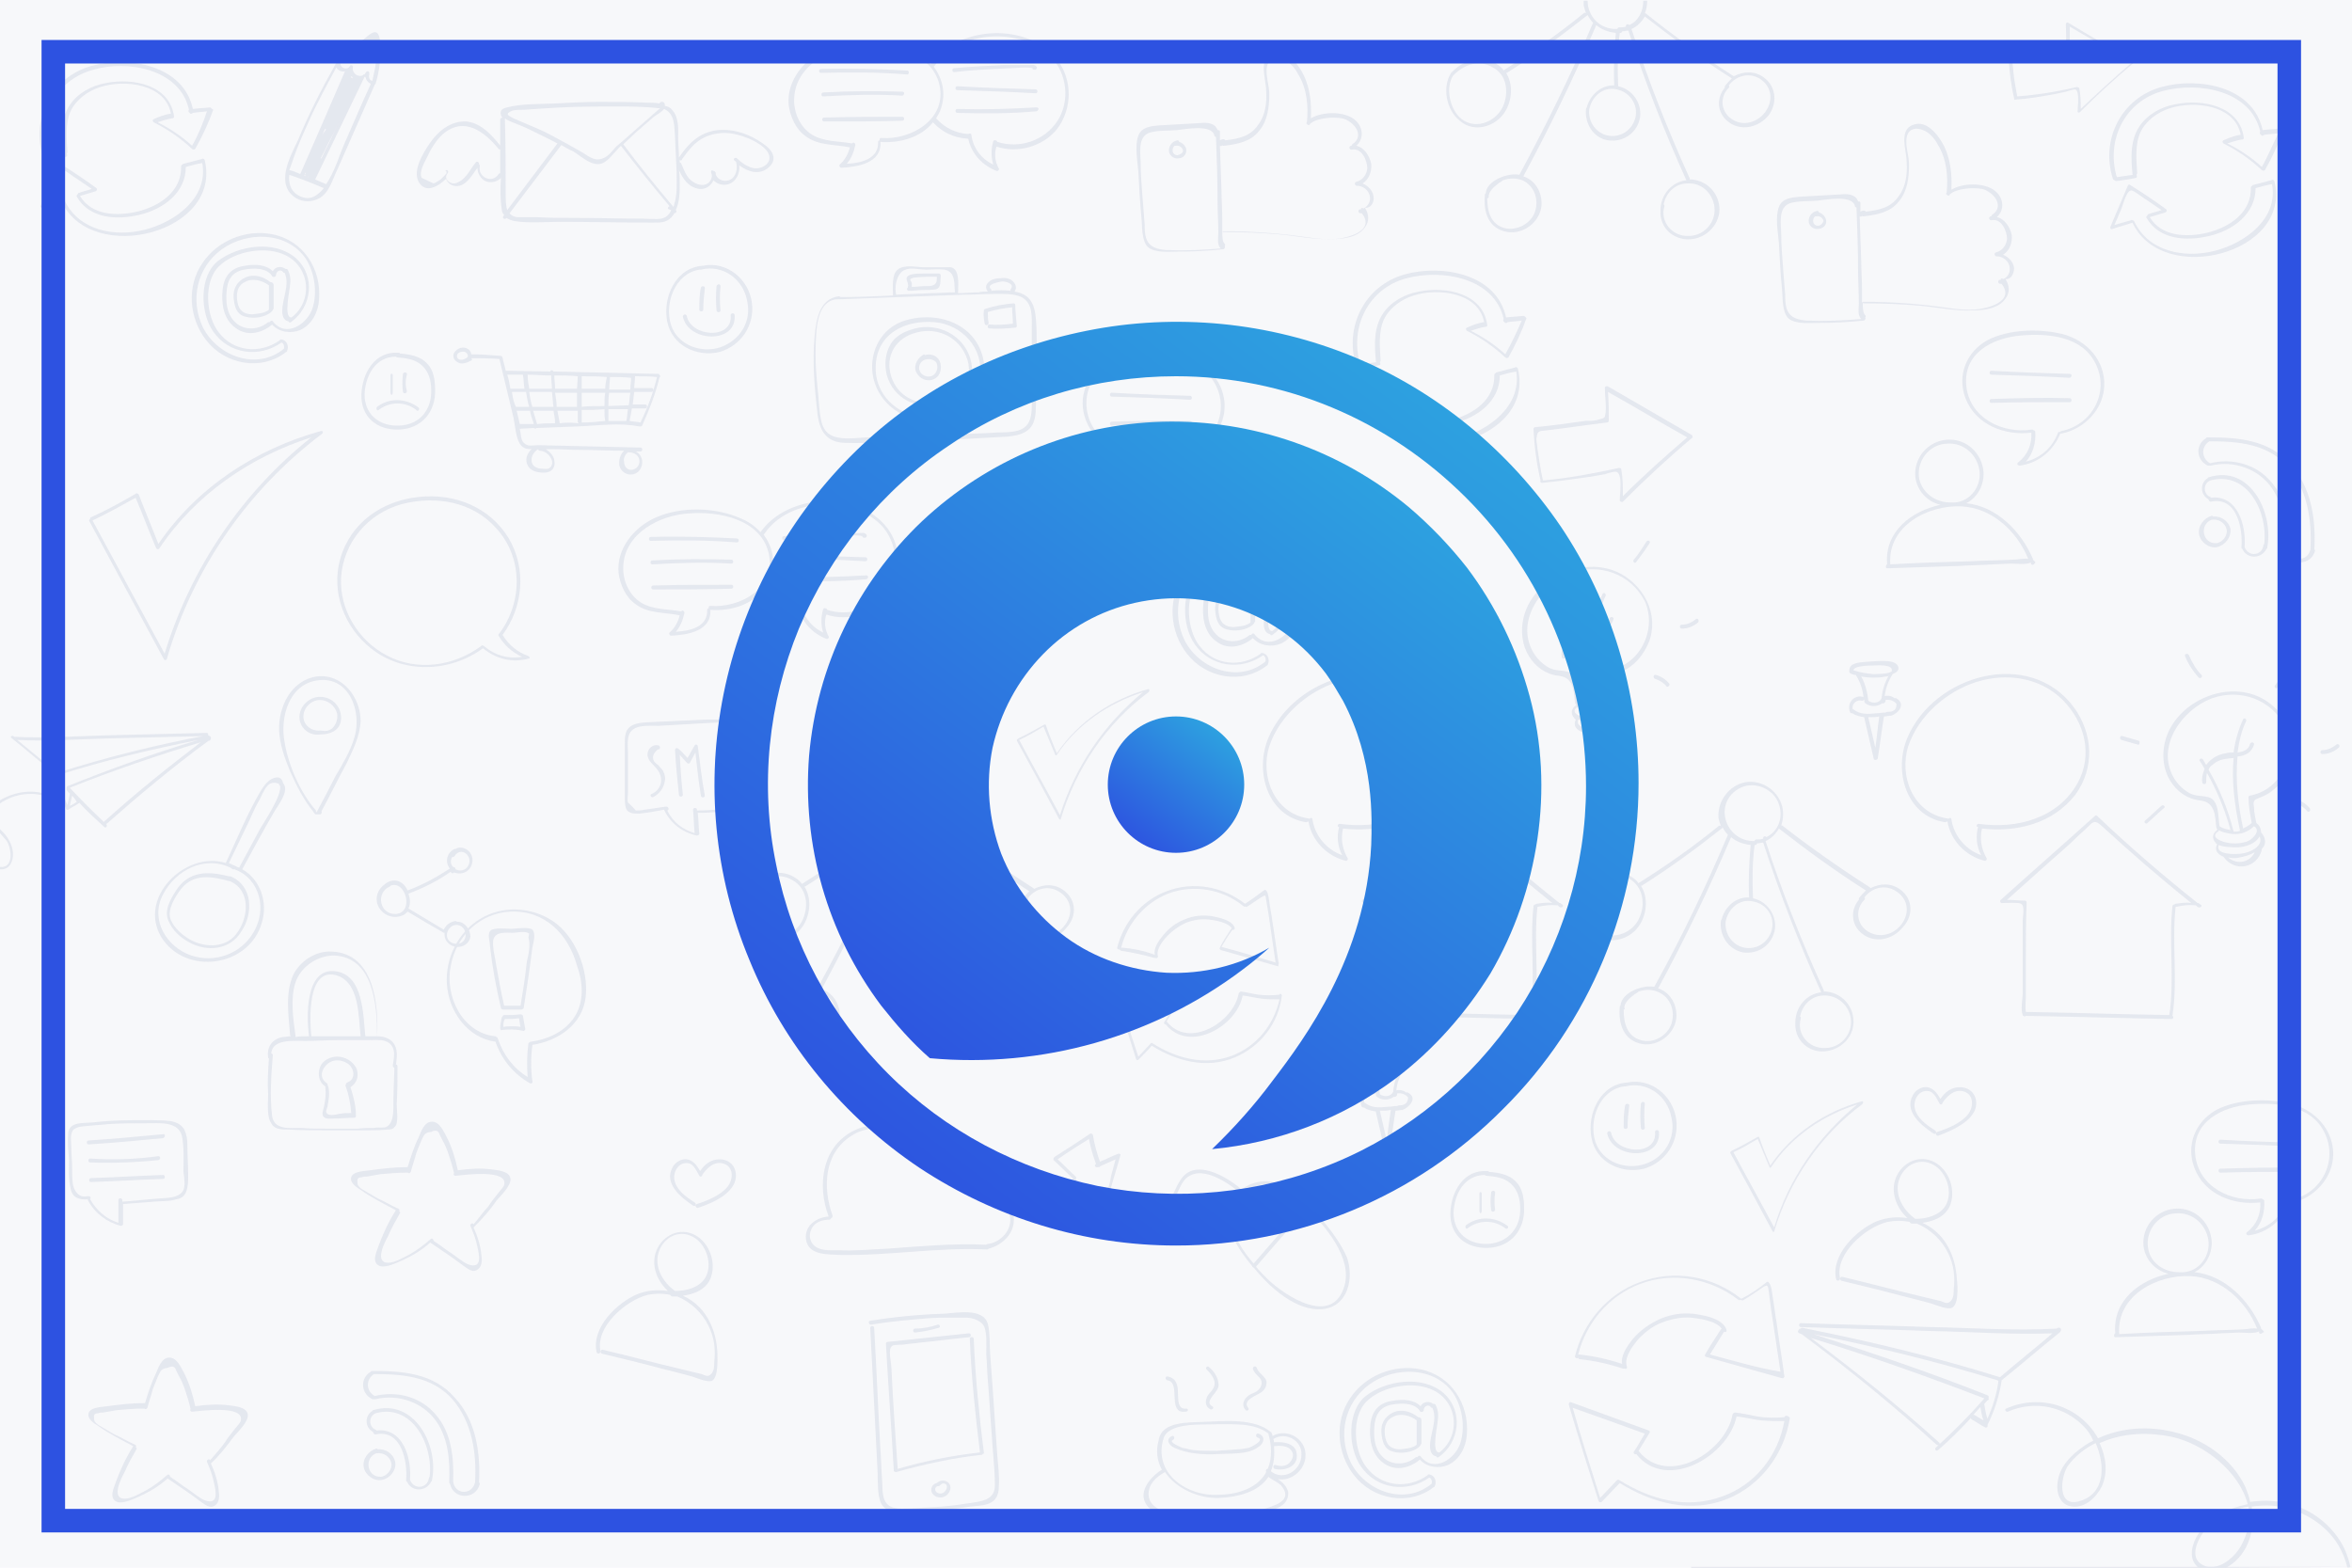 <?xml version="1.0" encoding="utf-8"?>
<!-- Generator: Adobe Illustrator 25.4.1, SVG Export Plug-In . SVG Version: 6.00 Build 0)  -->
<svg version="1.1" id="Layer_1" xmlns="http://www.w3.org/2000/svg" xmlns:xlink="http://www.w3.org/1999/xlink" x="0px" y="0px"
	 viewBox="0 0 300 200" style="enable-background:new 0 0 300 200;" xml:space="preserve">
<style type="text/css">
	.st0{fill:#F7F8FA;}
	.st1{opacity:0.8;}
	.st2{fill:#E0E3EC;}
	.st3{fill:url(#SVGID_1_);}
	.st4{fill:url(#SVGID_00000087372991816867901980000011272039105860784027_);}
	.st5{fill:url(#SVGID_00000000186012870538259310000000824768767792020923_);}
	.st6{fill:none;stroke:#2D52E1;stroke-width:3;stroke-miterlimit:10;}
</style>
<rect class="st0" width="300" height="200"/>
<g class="st1">
	<path class="st2" d="M67.4,83.7c-1.4-0.5-2.5-1.4-3.3-2.7c2.6-3.5,3.1-8.4,0.8-12.3c-2.4-4-6.9-5.8-11.5-5.3
		c-4.7,0.5-8.7,3.3-10,7.9c-1.2,4.2,0.5,8.7,3.9,11.4c4.1,3.3,10.1,3.1,14.3,0c1.7,1.4,3.8,1.9,5.9,1.3
		C67.6,84.1,67.6,83.8,67.4,83.7z M61.7,82.4C61.7,82.4,61.7,82.4,61.7,82.4c-0.2-0.1-0.2-0.1-0.3,0c-3.5,2.6-8.2,3.3-12.1,1.2
		c-3.6-1.9-6-5.8-5.8-9.9c0.3-4.5,3.4-8.2,7.8-9.4c4.3-1.1,9-0.3,12,3.1c3.4,3.7,3.4,9.4,0.4,13.4c-0.1,0.1-0.2,0.2-0.1,0.3
		c0.7,1.2,1.7,2.1,3,2.7C64.8,84.1,63.1,83.6,61.7,82.4z"/>
	<path class="st2" d="M183,90.2c-5.7-7.6-17.8-4.1-21.2,3.9c-1.8,4.2-0.2,10,4.8,10.8c0.1,0,0.2-0.1,0.3-0.1c0.4,2.4,2.3,4.4,4.7,5
		c0.2,0.1,0.4-0.2,0.3-0.3c-0.7-1.2-0.9-2.5-0.6-3.8c4.4,0.5,9-0.6,11.9-4.3C185.7,98,185.5,93.6,183,90.2z M170.9,105.1
		c-0.3,0-0.4,0.4-0.1,0.4c-0.3,1.2-0.2,2.5,0.4,3.6c-2-0.7-3.5-2.5-3.8-4.6c0-0.2-0.3-0.2-0.4,0c0-0.1-0.1-0.1-0.2-0.1
		c-4.3-0.7-6.1-5.4-4.9-9.2c1.3-3.9,4.9-7,8.7-8.2c3.8-1.2,8.1-0.6,11,2.3c2.8,2.8,3.9,7,1.9,10.6
		C181.1,104.4,175.7,105.8,170.9,105.1z"/>
	<g>
		<path class="st2" d="M163.1,122.9c-0.3-1.8-0.5-3.5-0.8-5.3c-0.1-0.9-0.3-1.7-0.4-2.6c-0.1-0.5-0.1-1-0.4-1.4
			c-0.1-0.1-0.2-0.1-0.3,0c-0.8,0.6-1.6,1.2-2.4,1.7c0,0,0,0,0,0c-2.8-2.2-6.6-2.9-10-1.6c-3.2,1.2-5.5,4-6.3,7.2
			c0,0.2,0.2,0.3,0.3,0.2c0,0.1,0.1,0.1,0.2,0.2c1.4,0.2,2.8,0.5,4.2,0.9c0.1,0,0.1,0,0.2,0c0.1,0.1,0.3,0,0.3-0.2
			c-0.3-0.9,0.7-2.1,1.3-2.7c0.6-0.6,1.3-1.1,2.1-1.5c0.9-0.4,2-0.6,3-0.5c0.8,0.1,2.4,0.3,3,1.1c0,0,0,0,0,0
			c-0.5,0.8-1.1,1.6-1.5,2.5c-0.1,0.1,0,0.2,0.1,0.3c2.5,0.7,4.9,1.4,7.4,2.1C163,123.2,163.1,123,163.1,122.9z M155.8,120.8
			c0.4-0.7,0.9-1.5,1.4-2.2c0.1,0.1,0.3,0,0.3-0.2c-0.3-1-1.9-1.3-2.8-1.5c-1.2-0.2-2.5-0.1-3.6,0.4c-1.1,0.4-2.1,1.2-2.8,2.1
			c-0.5,0.6-1.2,1.6-1,2.4c-1.4-0.5-2.8-0.8-4.2-0.9c0,0-0.1,0-0.1,0c0.8-3.1,3-5.7,6-6.9c3.2-1.2,6.9-0.6,9.6,1.6
			c0.1,0.1,0.1,0.1,0.2,0c0,0.1,0.1,0.1,0.2,0.1c0.7-0.4,1.3-0.9,2-1.3c0.5-0.3,0.4-0.1,0.5,0.4c0.1,0.6,0.2,1.2,0.3,1.8
			c0.3,2.1,0.6,4.1,0.9,6.2C160.4,122.1,158.1,121.4,155.8,120.8z"/>
		<path class="st2" d="M163.2,126.9C163.2,126.9,163.2,127,163.2,126.9c-0.9,0.1-1.8,0.1-2.7,0c-0.7-0.1-1.4-0.3-2.2-0.4
			c-0.1,0-0.1,0-0.2,0.1c0,0-0.1,0.1-0.1,0.1c-0.6,3.7-6.4,7.2-9.2,3.6c0.4-0.6,0.7-1.2,1.1-1.8c0.1-0.1,0-0.2-0.1-0.3
			c-2.5-0.9-5.1-1.8-7.6-2.8c-0.1,0-0.3,0.1-0.2,0.2c0.9,3.2,1.9,6.3,2.9,9.5c0,0.1,0.2,0.2,0.3,0.1c0.6-0.6,1.2-1.2,1.7-1.8
			c3.2,2,7,3,10.6,1.5c3.3-1.4,5.6-4.4,6-7.9C163.5,126.8,163.2,126.7,163.2,126.9z M157.1,134.7c-3.5,1.3-7.1,0.3-10.1-1.6
			c-0.1-0.1-0.2,0-0.2,0c0,0-0.1,0-0.1,0.1l-1.5,1.6c-1-2.9-1.9-5.9-2.7-8.8c2.4,0.9,4.7,1.7,7.1,2.6c-0.4,0.6-0.7,1.2-1.1,1.8
			c-0.1,0.2,0.1,0.3,0.2,0.3c3,3.7,9.1,0.2,9.8-3.7c0.8,0.1,1.6,0.3,2.4,0.4c0.8,0.1,1.5,0.1,2.3,0.1
			C162.5,130.7,160.3,133.5,157.1,134.7z"/>
	</g>
	<g>
		<path class="st2" d="M227.6,175.6c-0.3-2.3-0.7-4.6-1-6.9c-0.2-1.1-0.3-2.2-0.5-3.3c-0.1-0.6-0.1-1.3-0.5-1.8
			c-0.1-0.1-0.2-0.1-0.3,0c-1,0.8-2,1.5-3.2,2.1c0,0,0,0,0,0c-3.6-2.9-8.6-3.8-13-2.1c-4.1,1.5-7.2,5.2-8.2,9.4
			c-0.1,0.2,0.3,0.4,0.4,0.2c0,0.1,0.1,0.2,0.2,0.2c1.9,0.2,3.7,0.6,5.5,1.2c0.1,0,0.2,0,0.2,0c0.2,0.1,0.4,0,0.3-0.3
			c-0.4-1.2,0.9-2.8,1.6-3.6c0.8-0.8,1.7-1.5,2.7-1.9c1.2-0.5,2.6-0.8,3.9-0.7c1,0.1,3.2,0.4,3.9,1.4c0,0,0,0-0.1,0.1
			c-0.7,1.1-1.4,2.1-2,3.2c-0.1,0.1,0,0.3,0.1,0.3c3.2,0.9,6.4,1.8,9.6,2.7C227.5,175.9,227.6,175.7,227.6,175.6z M218.1,172.8
			c0.6-1,1.2-1.9,1.8-2.9c0.2,0.1,0.4,0,0.3-0.3c-0.5-1.3-2.4-1.7-3.6-1.9c-1.6-0.3-3.2-0.1-4.7,0.5c-1.4,0.6-2.7,1.5-3.7,2.7
			c-0.6,0.8-1.5,2-1.3,3.1c-1.8-0.6-3.6-1-5.5-1.2c-0.1,0-0.1,0-0.1,0c1-4,3.9-7.5,7.9-9c4.2-1.6,9-0.7,12.5,2
			c0.1,0.1,0.2,0.1,0.3,0c0.1,0.1,0.2,0.1,0.3,0.1c0.9-0.5,1.7-1.1,2.6-1.7c0.6-0.4,0.6-0.1,0.7,0.5c0.1,0.8,0.2,1.5,0.3,2.3
			c0.4,2.7,0.8,5.4,1.2,8C224.1,174.5,221.1,173.6,218.1,172.8z"/>
		<path class="st2" d="M227.6,180.8C227.6,180.8,227.6,180.8,227.6,180.8c-1.2,0.1-2.3,0.1-3.5-0.1c-1-0.2-1.9-0.4-2.8-0.5
			c-0.1,0-0.2,0.1-0.2,0.1c0,0-0.1,0.1-0.1,0.1c-0.8,4.8-8.3,9.4-12,4.7c0.5-0.8,0.9-1.5,1.4-2.3c0.1-0.1,0-0.3-0.1-0.3
			c-3.3-1.2-6.6-2.4-9.9-3.6c-0.2-0.1-0.3,0.1-0.3,0.3c1.2,4.1,2.5,8.2,3.8,12.3c0.1,0.2,0.3,0.2,0.4,0.1c0.8-0.8,1.5-1.6,2.3-2.4
			c4.2,2.6,9.1,3.9,13.8,2c4.3-1.8,7.2-5.8,7.9-10.3C228.1,180.6,227.7,180.5,227.6,180.8z M219.7,190.9c-4.6,1.7-9.2,0.4-13.2-2.1
			c-0.1-0.1-0.2,0-0.3,0.1c0,0-0.1,0-0.1,0.1l-2,2.1c-1.2-3.8-2.4-7.6-3.5-11.5c3.1,1.1,6.2,2.2,9.2,3.3c-0.5,0.8-0.9,1.6-1.4,2.3
			c-0.1,0.2,0.1,0.4,0.3,0.3c3.9,4.9,11.8,0.2,12.8-4.8c1,0.1,2.1,0.4,3.1,0.5c1,0.1,2,0.1,3,0.1
			C226.8,185.7,223.9,189.4,219.7,190.9z"/>
	</g>
	<path class="st2" d="M40.9,55c-8.3,2.3-15.8,7.2-20.7,14.4c-0.8-2.1-1.7-4.2-2.5-6.3c-0.1-0.2-0.4-0.2-0.4-0.1
		c-1.9,1.1-3.7,2.1-5.7,3c-0.1,0-0.1,0.1-0.1,0.2c-0.1,0.1-0.2,0.2-0.1,0.3c3.2,5.9,6.3,11.7,9.5,17.6c0.1,0.2,0.4,0.1,0.4-0.1
		c3.3-11.4,10.3-21.5,19.7-28.6C41.3,55.2,41.2,54.9,40.9,55z M21,83.4c-3.1-5.7-6.1-11.3-9.2-17c1.9-0.9,3.7-1.9,5.5-2.9
		c0.9,2.1,1.7,4.3,2.6,6.4c0.1,0.2,0.3,0.2,0.4,0.1c4.6-6.9,11.6-11.7,19.4-14.2C30.9,62.8,24.3,72.5,21,83.4z"/>
	<path class="st2" d="M146.5,87.9c-4.7,1.3-8.9,4.1-11.7,8.2c-0.5-1.2-1-2.4-1.4-3.6c0-0.1-0.2-0.1-0.3,0c-1.1,0.6-2.1,1.2-3.2,1.7
		c0,0-0.1,0.1-0.1,0.1c-0.1,0-0.1,0.1-0.1,0.2c1.8,3.3,3.6,6.6,5.4,10c0.1,0.1,0.2,0.1,0.2,0c1.9-6.4,5.8-12.2,11.2-16.2
		C146.7,88.1,146.6,87.9,146.5,87.9z M135.2,104c-1.7-3.2-3.5-6.4-5.2-9.6c1.1-0.5,2.1-1.1,3.1-1.7c0.5,1.2,1,2.4,1.5,3.6
		c0,0.1,0.2,0.1,0.2,0c2.6-3.9,6.6-6.6,11-8C140.8,92.4,137.1,97.9,135.2,104z"/>
	<path class="st2" d="M199.3,115.4c-0.1,0-0.1-0.1-0.2-0.1c0-0.1-0.1-0.1-0.2-0.1c-4.4-3.5-8.7-7.2-12.8-11.1
		c-0.1-0.1-0.2-0.1-0.3,0c-4,3.6-8,7.1-12,10.7c-0.2,0.2,0,0.5,0.3,0.4c0,0,0,0,0,0c0.4,0,2-0.1,2.3,0.1c0.5,0.3,0.2,1.6,0.2,2.1
		c0,1.6,0,3.2,0,4.8c0,1.5,0,3,0,4.5c0,0.6-0.3,2.1,0,2.8c0,0.1,0,0.1,0.1,0.1c0,0,0,0,0,0c0.1,0.1,0.2,0.1,0.3,0
		c6.2,0.1,12.4,0.3,18.6,0.4c0.2,0,0.3-0.3,0.1-0.4c0.7-4.6-0.1-9.2,0.4-13.9c0,0,0,0,0,0c0.9-0.2,1.7-0.3,2.6-0.2
		c0.1,0.1,0.1,0.1,0.2,0.2C199.2,115.9,199.5,115.6,199.3,115.4z M196,115.3c-0.1,0-0.1,0.1-0.2,0.1c-0.1,0-0.2,0.1-0.2,0.2
		c-0.5,4.6,0.3,9.3-0.4,13.9c-6.1-0.1-12.1-0.3-18.2-0.4c0,0,0,0-0.1,0c0,0,0,0,0,0c-0.1-0.5,0-1.6,0-1.9c0-0.5,0-1,0-1.5
		c0-1.2,0-2.4,0-3.5c0-2.4,0-4.7,0.1-7.1c0-0.1-0.1-0.2-0.2-0.2c-0.8,0-1.5-0.1-2.3-0.1c1.9-1.7,3.8-3.4,5.7-5.1
		c1-0.9,2.1-1.8,3.1-2.8c0.5-0.5,1-0.9,1.5-1.4c0.7-0.7,0.9-0.9,1.7-0.2c3.7,3.4,7.5,6.7,11.5,9.9
		C197.4,115.1,196.7,115.2,196,115.3z"/>
	<g>
		<path class="st2" d="M113.2,67.4c-3.7-4.9-12.7-4.5-16.2,0.5c-0.7-0.8-1.6-1.4-2.6-1.8c-3.2-1.4-7.5-1.5-10.7-0.1
			c-2.8,1.2-5.1,4-4.8,7.1c0.2,1.5,0.9,3.1,2.2,4c1.6,1.2,3.7,1,5.6,1.4c-0.2,0.8-0.6,1.6-1.3,2.2c-0.1,0.1,0,0.4,0.2,0.4
			c2.1-0.1,5.2-0.6,5-3.3c0,0,0,0,0,0c2.5,0.2,5.2-0.6,6.7-2.5c1.2,1.3,2.7,2,4.5,2.1c0.4,1.9,1.8,3.4,3.6,4.1
			c0.2,0.1,0.4-0.2,0.3-0.3c-0.5-0.9-0.6-1.9-0.3-2.8c2.7,0.9,5.9,0,7.7-2.2C115,73.6,115.1,69.9,113.2,67.4z M90.6,77.3
			c-0.2,0-0.2,0.1-0.2,0.3c-0.1,0-0.2,0.1-0.2,0.2c0.1,2.2-2.2,2.7-4,2.8c0.6-0.7,0.9-1.5,1.1-2.4c0-0.3-0.3-0.4-0.4-0.2
			c-1.7-0.3-3.6-0.2-5.1-1.1c-1.6-1-2.4-2.9-2.3-4.7c0.2-4.2,4.7-6.5,8.4-6.7c3.7-0.3,9,0.7,10.1,4.9C99.2,74.9,94.5,77.6,90.6,77.3
			z M105.5,77.8c0-0.2-0.4-0.3-0.5-0.1c-0.3,1-0.3,2.1,0,3c-1.5-0.7-2.6-2.1-2.8-3.8c0-0.2-0.3-0.2-0.4-0.1c-1.6-0.1-3-0.8-4.1-2
			c0,0,0,0,0,0c0.2-0.4,0.5-0.8,0.6-1.2c0.7-2,0.2-3.9-0.9-5.4c0,0,0,0,0.1-0.1c3.1-4.6,11.1-5,14.9-1.1c2,2.1,2.4,5.6,0.8,8.1
			C111.5,77.7,108.2,78.7,105.5,77.8z"/>
		<path class="st2" d="M93.3,74.6c-3.3,0-6.6,0-10,0.1c-0.3,0-0.3,0.5,0,0.5c3.3,0,6.6,0,10-0.1C93.6,75.1,93.6,74.6,93.3,74.6z"/>
		<path class="st2" d="M93.3,71.4c-3.4-0.1-6.7-0.1-10.1,0.1c-0.3,0-0.3,0.5,0,0.5c3.4-0.2,6.7-0.3,10.1-0.1
			C93.6,71.9,93.6,71.4,93.3,71.4z"/>
		<path class="st2" d="M94,68.7c-3.7-0.2-7.3-0.3-11-0.2c-0.3,0-0.3,0.5,0,0.5c3.7-0.1,7.3-0.1,11,0.2C94.3,69.2,94.3,68.7,94,68.7z
			"/>
		<path class="st2" d="M110.5,73.4c-3.4,0.2-6.7,0.3-10.1,0.2c-0.3,0-0.3,0.5,0,0.5c3.4,0.1,6.7,0.1,10.1-0.2
			C110.8,73.8,110.8,73.4,110.5,73.4z"/>
		<path class="st2" d="M110.4,71.1c-3.3-0.1-6.6-0.2-10-0.4c-0.3,0-0.3,0.5,0,0.5c3.3,0.1,6.6,0.2,10,0.4
			C110.7,71.6,110.7,71.1,110.4,71.1z"/>
		<path class="st2" d="M110.5,68.2c-0.2-0.3-0.6-0.2-0.9-0.2c-1.1,0-2.2,0-3.3,0c-2.1,0.1-4.2,0.2-6.3,0.4c-0.3,0-0.3,0.5,0,0.5
			c1.7-0.2,3.3-0.3,5-0.4c0.8,0,1.5-0.1,2.3-0.1c0.4,0,2.1-0.2,2.7,0c0,0,0,0,0,0c0,0,0,0,0,0.1c0.1,0.1,0.2,0.1,0.3,0.1
			c0,0,0.1,0,0.1,0C110.6,68.5,110.6,68.3,110.5,68.2z"/>
	</g>
	<g>
		<path class="st2" d="M134.9,7.7c-3.7-4.9-12.7-4.5-16.2,0.5c-0.7-0.8-1.6-1.4-2.6-1.8c-3.2-1.4-7.5-1.5-10.7-0.1
			c-2.8,1.2-5.1,4-4.8,7.1c0.2,1.5,0.9,3.1,2.2,4c1.6,1.2,3.7,1,5.6,1.4c-0.2,0.8-0.6,1.6-1.3,2.2c-0.1,0.1,0,0.4,0.2,0.4
			c2.1-0.1,5.2-0.6,5-3.3c0,0,0,0,0,0c2.5,0.2,5.2-0.6,6.7-2.5c1.2,1.3,2.7,2,4.5,2.1c0.4,1.9,1.8,3.4,3.6,4.1
			c0.2,0.1,0.4-0.2,0.3-0.3c-0.5-0.9-0.6-1.9-0.3-2.8c2.7,0.9,5.9,0,7.7-2.2C136.8,13.9,136.8,10.2,134.9,7.7z M112.4,17.6
			c-0.2,0-0.2,0.1-0.2,0.3c-0.1,0-0.2,0.1-0.2,0.2c0.1,2.2-2.2,2.7-4,2.8c0.6-0.7,0.9-1.5,1.1-2.4c0-0.3-0.3-0.4-0.4-0.2
			c-1.7-0.3-3.6-0.2-5.1-1.1c-1.6-1-2.4-2.9-2.3-4.7c0.2-4.2,4.7-6.5,8.4-6.7c3.7-0.3,9,0.7,10.1,4.9
			C120.9,15.2,116.2,17.9,112.4,17.6z M127.2,18.1c0-0.2-0.4-0.3-0.5-0.1c-0.3,1-0.3,2.1,0,3c-1.5-0.7-2.6-2.1-2.8-3.8
			c0-0.2-0.3-0.2-0.4-0.1c-1.6-0.1-3-0.8-4.1-2c0,0,0,0,0,0c0.2-0.4,0.5-0.8,0.6-1.2c0.7-2,0.2-3.9-0.9-5.4c0,0,0,0,0.1-0.1
			c3.1-4.6,11.1-5,14.9-1.1c2,2.1,2.4,5.6,0.8,8.1C133.2,18,130,19,127.2,18.1z"/>
		<path class="st2" d="M115.1,14.9c-3.3,0-6.6,0-10,0.1c-0.3,0-0.3,0.5,0,0.5c3.3,0,6.6,0,10-0.1C115.4,15.4,115.4,14.9,115.1,14.9z
			"/>
		<path class="st2" d="M115.1,11.7c-3.4-0.1-6.7-0.1-10.1,0.1c-0.3,0-0.3,0.5,0,0.5c3.4-0.2,6.7-0.3,10.1-0.1
			C115.4,12.1,115.4,11.7,115.1,11.7z"/>
		<path class="st2" d="M115.7,9c-3.7-0.2-7.3-0.3-11-0.2c-0.3,0-0.3,0.5,0,0.5c3.7-0.1,7.3-0.1,11,0.2C116,9.5,116,9,115.7,9z"/>
		<path class="st2" d="M132.2,13.7c-3.4,0.2-6.7,0.3-10.1,0.2c-0.3,0-0.3,0.5,0,0.5c3.4,0.1,6.7,0.1,10.1-0.2
			C132.5,14.1,132.6,13.7,132.2,13.7z"/>
		<path class="st2" d="M132.1,11.4c-3.3-0.1-6.6-0.2-10-0.4c-0.3,0-0.3,0.5,0,0.5c3.3,0.1,6.6,0.2,10,0.4
			C132.4,11.9,132.4,11.4,132.1,11.4z"/>
		<path class="st2" d="M132.2,8.5c-0.2-0.3-0.6-0.2-0.9-0.2c-1.1,0-2.2,0-3.3,0c-2.1,0.1-4.2,0.2-6.3,0.4c-0.3,0-0.3,0.5,0,0.5
			c1.7-0.2,3.3-0.3,5-0.4c0.8,0,1.5-0.1,2.3-0.1c0.4,0,2.1-0.2,2.7,0c0,0,0,0,0,0c0,0,0,0,0,0.1c0.1,0.1,0.2,0.1,0.3,0.1
			c0,0,0.1,0,0.1,0C132.3,8.7,132.3,8.6,132.2,8.5z"/>
	</g>
	<g>
		<path class="st2" d="M50.4,186.5c-0.2-1-1.2-1.7-2.2-1.6c-0.1-0.1-0.1-0.1-0.2-0.1c-1,0.3-1.8,1.3-1.6,2.4c0.2,1,1.3,1.8,2.3,1.6
			C49.8,188.6,50.6,187.5,50.4,186.5z M48.6,188.4c-1.8,0.1-2.2-2.4-0.6-3c0,0,0.1,0,0.1,0c0.8-0.1,1.6,0.4,1.8,1.2
			C50.1,187.4,49.4,188.3,48.6,188.4z"/>
		<path class="st2" d="M47.6,179.9c-0.1,0-0.1,0.1-0.1,0.1c-1,0.6-1,2.1,0.1,2.7c0,0.1,0.1,0.3,0.3,0.3c3.3-0.7,4.1,3.4,3.9,5.8
			c0,0.1,0,0.2,0.1,0.2c0.6,1.4,2.5,1.3,3.1,0c0.1,0,0.1-0.1,0.1-0.2C56,184.5,52.9,178.3,47.6,179.9z M54.8,188.4
			c0,0-0.1,0.1-0.1,0.2c-0.2,1.3-1.9,1.5-2.4,0.2c0,0,0-0.1,0-0.1c0.2-2.7-0.9-6.6-4.3-6.2c0-0.1-0.1-0.1-0.1-0.1
			c-0.9-0.4-0.9-1.7,0-2.1c0,0,0,0,0,0C52.6,179,55.3,184.4,54.8,188.4z"/>
		<path class="st2" d="M61.1,189.1c0.2-3.8-0.4-7.9-3.1-10.8c-2.7-3.1-6.6-3.4-10.5-3.4c-0.1,0-0.2,0-0.2,0.1
			c-1.4,0.8-1.3,2.8,0.2,3.5c0.1,0,0.2,0,0.2,0c0,0,0.1,0,0.2,0c2.9-0.7,6.1,0.4,7.8,2.9c1.5,2.2,1.7,5,1.6,7.7c0,0.1,0,0.1,0.1,0.2
			c0.4,2,3.3,2.1,3.8,0C61.2,189.2,61.1,189.1,61.1,189.1z M57.8,189c0,0,0-0.1,0-0.1c0.1-2.9-0.2-6.1-2.2-8.4
			c-1.9-2.3-5-3.1-7.8-2.4c0,0,0,0,0,0c-1.1-0.6-1.2-2.1-0.1-2.8c3.7,0,7.4,0.3,10,3.2c2.5,2.9,3.1,6.8,2.9,10.5c0,0.1,0,0.1,0,0.1
			C60.2,190.8,58,190.7,57.8,189z"/>
	</g>
	<g>
		<path class="st2" d="M46,92c0-3-2.3-6.1-5.6-5.7c-3.3,0.5-4.9,3.9-4.8,6.9c0.1,1.8,0.7,3.5,1.4,5.2c0.8,1.8,1.7,3.6,3,5.2
			c0,0,0,0.1,0.1,0.1c0,0.1,0.1,0.2,0.2,0.2h0.5c0.2,0,0.3-0.3,0.2-0.4c1.1-2,2.1-4.1,3.2-6.1C45,95.7,45.9,94,46,92z M40.4,103.6
			h-0.1c0,0,0-0.2,0-0.2c-2-2.3-3.5-5.7-4-8.7c-0.6-3.1,0.5-7.4,4.2-7.9c4.1-0.6,5.7,4.1,4.7,7.3c-0.5,1.7-1.5,3.4-2.4,4.9
			C42,100.6,41.2,102.1,40.4,103.6z"/>
		<path class="st2" d="M43.5,91.4c-0.1-1.4-1.2-2.5-2.7-2.5c-1.3,0-2.5,1.1-2.6,2.4c-0.1,1.5,1.2,2.6,2.6,2.4c0,0,0,0,0,0
			C42.4,93.7,43.6,93,43.5,91.4z M42.4,92.9c-0.5,0.4-0.9,0.4-1.5,0.3c0,0-0.1,0-0.1,0c-1.1,0.1-2.1-0.7-2.1-1.8
			c0-1.1,1-2.1,2.1-2.1c1,0,1.9,0.7,2.2,1.7C43.1,91.7,42.9,92.4,42.4,92.9z"/>
	</g>
	<path class="st2" d="M58.5,117.6c-0.1,0-0.1,0-0.2,0c0,0-0.1-0.1-0.2-0.1c-0.7,0.1-1.2,0.5-1.5,1.1c-1.5-0.9-3-1.8-4.5-2.7
		c0.3-0.6,0.2-1.3,0-1.9c1.9-0.7,3.7-1.6,5.4-2.8c0,0.2,0.3,0.3,0.4,0.1c0,0,0,0,0,0c0.5,0.2,1.2,0.2,1.7-0.2
		c0.8-0.6,0.9-1.8,0.2-2.5c-0.5-0.5-1.2-0.6-1.7-0.3c0,0-0.1,0-0.1,0c-0.9,0.4-1.3,1.5-0.7,2.4c0,0,0,0.1,0.1,0.1
		c-1.7,1.1-3.5,2.1-5.4,2.8c-0.5-1.1-1.6-1.7-2.8-0.9c0,0-0.1,0.1-0.1,0.1c-0.9,0.6-1.3,1.7-0.9,2.7c0.5,1.2,1.9,1.8,3.1,1.3
		c0.3-0.1,0.5-0.3,0.7-0.5c1.5,0.9,3,1.8,4.6,2.7c0,0,0.1,0,0.1,0c0,0.1,0,0.1,0,0.2c0,0.9,0.7,1.5,1.5,1.6c0.9,0.1,1.7-0.5,1.8-1.3
		C60,118.7,59.4,117.7,58.5,117.6z M57.7,109.3c0.1,0.1,0.2,0,0.3-0.1c0.4-0.7,1.3-0.7,1.7,0c0.4,0.6,0.1,1.4-0.4,1.7
		c-0.4,0.2-0.8,0.2-1.2,0c0,0,0-0.1,0-0.1c0-0.1-0.2-0.2-0.3-0.2c0,0-0.1-0.1-0.1-0.1C57.4,110.1,57.5,109.6,57.7,109.3z
		 M50.5,116.6c-2.1,0.1-2.6-2.7-0.8-3.5c0.1,0,0.1-0.1,0.1-0.1C51.7,112.2,52.9,116.4,50.5,116.6z M58.2,120.4
		c-0.6,0-1.2-0.4-1.2-1.1c0-0.6,0.5-1.3,1.2-1.3c0,0,0.1,0,0.1,0c0,0,0.1,0,0.1,0C59.8,118.3,59.7,120.5,58.2,120.4z"/>
	<g>
		<path class="st2" d="M159.9,69.9c-3.4-0.7-7.1,0.8-9,3.7c-2,2.9-1.7,7,0.5,9.8c2.4,3.1,7,4,10.2,1.5c0,0,0.1,0,0.1-0.1
			c0.3-0.6,0-1.4-0.7-1.5c-0.1,0-0.2,0-0.2,0.1c0,0,0,0,0,0c-2.5,1.8-5.9,1.5-7.8-1c-1.6-2-2-6.4,0-8.4c2-2,6.1-2.7,8.6-1.4
			c3.1,1.6,3.4,5.8,0.7,7.9c-1.1,0.1-0.2-3.6-0.2-4.2c0.1-0.7,0-1.3-0.3-1.9c-0.1-0.1-0.2-0.1-0.3-0.1c-0.5-0.4-1.3-0.3-1.6,0.3
			c-0.9-0.9-2.4-0.9-3.5-0.7c-1.7,0.2-2.7,1.2-2.9,3c-0.2,1.8,0.1,3.8,1.6,4.9c1.4,1.1,3.2,0.8,4.6-0.3c0,0,0,0,0.1-0.1
			c0.9,1,2.4,1.2,3.6,0.7c1.5-0.7,2.3-2.3,2.4-3.9C166.2,74.2,163.8,70.7,159.9,69.9z M165.1,79.1c-0.6,2.1-3.4,4-5.1,1.8
			c-0.1-0.2-0.4,0-0.4,0.1c-0.1,0-0.1,0-0.2,0c-1.3,1.1-3.3,1.1-4.4-0.2c-0.9-1-1-2.4-0.9-3.7c0.1-1.5,0.7-2.5,2.2-2.8
			c1.1-0.2,2.9-0.3,3.6,0.8c0,0.1,0.1,0.1,0.1,0.1c0.1,0.1,0.4,0,0.4-0.2c0-0.5,0.6-0.8,0.9-0.4c0,0.1,0.1,0.1,0.2,0.1
			c0.7,1.5-0.3,3.3-0.3,4.9c0,0.6,0.2,1.2,0.8,1.3c0,0.1,0.2,0.2,0.3,0.1c2.7-1.9,3.2-5.9,0.6-8.2c-2.7-2.3-7.3-1.6-9.9,0.4
			c-2.4,1.9-2.3,6.6-0.6,9c2,2.9,5.9,3.4,8.7,1.4c0,0,0,0,0,0c0.3,0.1,0.4,0.5,0.3,0.8c0,0,0,0,0,0c-3.4,2.8-8.4,1-10.3-2.7
			c-1.7-3.5-0.8-7.7,2.4-10c3.2-2.3,8.3-2.3,10.7,1.2C165.3,74.6,165.7,77.1,165.1,79.1z"/>
		<path class="st2" d="M160.1,76.3c0-0.3-0.2-0.4-0.4-0.4c-0.9-0.7-2.1-1.1-3.2-0.6c-1.1,0.5-1.6,1.5-1.5,2.6c0.1,1,0.3,2.1,1.5,2.4
			c1,0.3,2.5,0.1,3.3-0.6c0.1-0.1,0.2-0.2,0.2-0.3c0,0,0.1-0.1,0.1-0.1V76.3z M155.5,78.5c-0.2-1-0.1-2.1,0.9-2.6
			c1-0.6,2.3-0.2,3.1,0.4v3.1c0,0-0.1,0.1-0.1,0.1c-0.6,0.4-1.3,0.4-2,0.5C156.4,80,155.7,79.6,155.5,78.5z"/>
	</g>
	<g>
		<path class="st2" d="M181.2,174.7c-3.4-0.7-7.1,0.8-9,3.7c-2,2.9-1.7,7,0.5,9.8c2.4,3.1,7,4,10.2,1.5c0,0,0.1,0,0.1-0.1
			c0.3-0.6,0-1.4-0.7-1.5c-0.1,0-0.2,0-0.2,0.1c0,0,0,0,0,0c-2.5,1.8-5.9,1.5-7.8-1c-1.6-2-2-6.4,0-8.4c2-2,6.1-2.7,8.6-1.4
			c3.1,1.6,3.4,5.8,0.7,7.9c-1.1,0.1-0.2-3.6-0.2-4.2c0.1-0.7,0-1.3-0.3-1.9c-0.1-0.1-0.2-0.1-0.3-0.1c-0.5-0.4-1.3-0.3-1.6,0.3
			c-0.9-0.9-2.4-0.9-3.5-0.7c-1.7,0.2-2.7,1.2-2.9,3c-0.2,1.8,0.1,3.8,1.6,4.9c1.4,1.1,3.2,0.8,4.6-0.3c0,0,0,0,0.1-0.1
			c0.9,1,2.4,1.2,3.6,0.7c1.5-0.7,2.3-2.3,2.4-3.9C187.4,179.1,185.1,175.5,181.2,174.7z M186.3,184c-0.6,2.1-3.4,4-5.1,1.8
			c-0.1-0.2-0.4,0-0.4,0.1c-0.1,0-0.1,0-0.2,0c-1.3,1.1-3.3,1.1-4.4-0.2c-0.9-1-1-2.4-0.9-3.7c0.1-1.5,0.7-2.5,2.2-2.8
			c1.1-0.2,2.9-0.3,3.6,0.8c0,0.1,0.1,0.1,0.1,0.1c0.1,0.1,0.4,0,0.4-0.2c0-0.5,0.6-0.8,0.9-0.4c0,0.1,0.1,0.1,0.2,0.1
			c0.7,1.5-0.3,3.3-0.3,4.9c0,0.6,0.2,1.2,0.8,1.3c0,0.1,0.2,0.2,0.3,0.1c2.7-1.9,3.2-5.9,0.6-8.2c-2.7-2.3-7.3-1.6-9.9,0.4
			c-2.4,1.9-2.3,6.6-0.6,9c2,2.9,5.9,3.4,8.7,1.4c0,0,0,0,0,0c0.3,0.1,0.4,0.5,0.3,0.8c0,0,0,0,0,0c-3.4,2.8-8.4,1-10.3-2.7
			c-1.7-3.5-0.8-7.7,2.4-10c3.2-2.3,8.3-2.3,10.7,1.2C186.5,179.5,186.9,182,186.3,184z"/>
		<path class="st2" d="M181.3,181.2c0-0.3-0.2-0.4-0.4-0.4c-0.9-0.7-2.1-1.1-3.2-0.6c-1.1,0.5-1.6,1.5-1.5,2.6
			c0.1,1,0.3,2.1,1.5,2.4c1,0.3,2.5,0.1,3.3-0.6c0.1-0.1,0.2-0.2,0.2-0.3c0,0,0.1-0.1,0.1-0.1V181.2z M176.7,183.4
			c-0.2-1-0.1-2.1,0.9-2.6c1-0.6,2.3-0.2,3.1,0.4v3.1c0,0-0.1,0.1-0.1,0.1c-0.6,0.4-1.3,0.4-2,0.5
			C177.6,184.9,176.9,184.5,176.7,183.4z"/>
	</g>
	<path class="st2" d="M135.7,113.6c-1.2-0.9-2.6-0.8-3.8-0.2c0,0,0,0-0.1-0.1c-3.9-2.5-7.6-5.1-11.2-7.9c0,0-0.1,0-0.1,0
		c0.2-0.6,0.3-1.3,0.2-2c-0.3-2.2-2.5-3.9-4.8-3.5c-2.1,0.4-3.6,2.5-3.4,4.6c0.1,0.4,0.2,0.7,0.3,1c-0.1-0.1-0.2-0.1-0.3,0
		c-3.2,2.6-6.6,5-10.1,7.2c-0.1,0-0.1,0.1-0.1,0.1c-0.2-0.3-0.4-0.5-0.7-0.7c-1.9-1.4-4.4-0.7-5.9,0.9c0,0-0.1,0-0.1,0.1
		c-1.2,1.8-0.6,4.7,1.1,6.1c1.8,1.6,4.6,0.8,5.8-1.2c0.9-1.5,1-3.5,0.1-4.9c0,0,0.1,0,0.1,0c3.5-2.2,6.9-4.7,10.2-7.3
		c0.1,0,0.1-0.1,0.1-0.2c0.2,0.4,0.4,0.7,0.7,1c-2.8,6.6-5.9,13.1-9.4,19.4c0,0,0,0,0,0c-1.4-0.3-4.2,0.7-4.3,2.4
		c-0.1,0-0.1,0.1-0.1,0.2c-0.2,2.1,0.5,4.3,2.9,4.7c2,0.3,4-1.2,4.3-3.2c0.2-1.7-0.7-3.4-2.3-3.9c3.4-6.3,6.5-12.7,9.3-19.3
		c0.7,0.6,1.6,0.9,2.5,1c-0.2,2.2-0.3,4.5-0.2,6.7c-1.7-0.1-3.1,1.2-3.5,2.8c0,0-0.1,0.1-0.1,0.2c-0.2,1.8,0.9,3.6,2.8,4
		c2,0.3,3.8-1,4.1-3c0.2-1.8-1-3.5-2.8-3.9c0,0,0,0,0,0c-0.1-2.3-0.1-4.5,0.2-6.8c0,0,0.1,0,0.1,0c0.1,0,0.2-0.1,0.2-0.2
		c0.3,0,0.5-0.1,0.8-0.1c2.1,6.5,4.6,12.9,7.4,19.1c0,0,0,0,0,0c-1.9,0.2-3.3,1.9-3.3,3.8c0,0,0,0.1,0,0.1c-0.1,1.8,1.1,3.3,2.9,3.6
		c2.1,0.3,4.3-1.2,4.5-3.4c0.2-2.1-1.3-4-3.5-4.2c-0.1,0-0.2,0-0.3,0c0-0.1,0.1-0.1,0-0.2c-2.8-6.2-5.3-12.5-7.4-19
		c0.7-0.3,1.3-0.9,1.7-1.6c3.6,2.8,7.3,5.5,11.1,7.9c-0.3,0.3-0.6,0.6-0.9,1c0,0.1,0,0.1,0,0.2c-1.1,1.3-1,3.2,0.4,4.3
		c1.6,1.3,3.9,0.8,5.2-0.8C137.4,116.9,137.3,114.8,135.7,113.6z M102.4,117.3c-0.9,2.1-3.8,3.1-5.6,1.3c-1.2-1.3-1.7-3.6-0.8-5.2
		c1.3-1.4,3.3-2.2,5.1-1.1C102.9,113.3,103.2,115.5,102.4,117.3z M104.9,126.7c1.5,0.7,2.1,2.4,1.6,4c-0.5,1.5-2.3,2.6-3.9,2.1
		c-1.8-0.5-2.2-2.2-2.2-3.9c0.1,0,0.2-0.1,0.1-0.2c-0.1-0.6,0.7-1.3,1.1-1.6c0.2-0.2,0.5-0.3,0.7-0.5
		C103.2,126.4,104.1,126.4,104.9,126.7z M126.2,127.1c1.8,0.1,3.2,1.6,3.2,3.4c0,1.8-1.5,3.3-3.3,3.3c-2.1,0.1-3.7-1.8-3.1-3.8
		c0-0.1,0-0.2-0.1-0.2C123.2,128.2,124.5,127,126.2,127.1z M119.3,118.7c-0.4,1.6-1.9,2.6-3.5,2.3c-1.5-0.3-2.5-1.7-2.4-3.2
		c0,0,0-0.1,0-0.1c0.3-1.6,1.7-3,3.5-2.6C118.5,115.4,119.7,117,119.3,118.7z M118.6,106.9c-0.1-0.2-0.5-0.1-0.4,0.2
		c-0.3,0.1-0.6,0.1-0.9,0.1c-0.1,0-0.2,0.1-0.2,0.2c-3.8,0.1-5.4-5-1.8-6.8c1.9-0.9,4.3,0.2,4.9,2.1
		C120.8,104.4,120.1,106.3,118.6,106.9z M135.6,118.3c-1,1.1-2.7,1.5-4.1,0.6c-1.4-0.9-1.6-2.8-0.4-4c0.1-0.1,0.1-0.2,0-0.3
		c0.9-1.2,2.5-1.7,3.9-0.9C136.9,114.8,136.9,116.9,135.6,118.3z"/>
	<path class="st2" d="M225,9.9c-1.2-0.9-2.6-0.8-3.8-0.2c0,0,0,0-0.1,0c-3.9-2.5-7.6-5.1-11.2-8c0,0,0,0-0.1,0
		c0.2-0.5,0.3-1,0.3-1.6h-0.5c0,1.3-0.6,2.6-1.8,3.1c-0.1-0.2-0.5-0.1-0.4,0.2c-0.3,0.1-0.6,0.1-0.9,0.1c-0.1,0-0.2,0.1-0.2,0.2
		c-2.3,0.1-3.8-1.7-3.8-3.6H202c0,0.2,0,0.4,0,0.6c0.1,0.4,0.2,0.7,0.3,1c-0.1-0.1-0.2-0.1-0.3,0c-3.2,2.6-6.6,5-10.1,7.2
		c0,0-0.1,0.1-0.1,0.1c-0.2-0.3-0.4-0.5-0.7-0.7c-1.9-1.4-4.4-0.7-5.9,0.9c0,0-0.1,0-0.1,0.1c-1.2,1.8-0.6,4.8,1.1,6.1
		c1.8,1.6,4.6,0.8,5.8-1.2c0.9-1.5,1-3.5,0.1-4.9c0,0,0.1,0,0.1,0c3.5-2.2,6.9-4.7,10.2-7.3c0.1,0,0.1-0.1,0.1-0.1
		c0.2,0.4,0.4,0.7,0.7,1c-2.8,6.6-6,13.1-9.4,19.4c0,0,0,0,0,0c-1.4-0.3-4.2,0.7-4.3,2.4c-0.1,0-0.1,0.1-0.1,0.2
		c-0.2,2.1,0.4,4.3,2.9,4.7c2,0.3,4-1.2,4.3-3.2c0.2-1.7-0.7-3.4-2.3-3.9c3.4-6.3,6.5-12.7,9.3-19.3c0.7,0.6,1.6,0.9,2.5,1
		c-0.2,2.2-0.3,4.5-0.2,6.7c-1.6-0.1-3.1,1.2-3.5,2.8c0,0-0.1,0.1-0.1,0.2c-0.2,1.8,0.9,3.7,2.8,4c2,0.3,3.8-1,4.1-3
		c0.2-1.8-1-3.5-2.8-3.9c0,0,0,0,0,0c-0.1-2.3-0.1-4.5,0.2-6.8h0.1c0.1,0,0.2-0.1,0.2-0.2c0.3,0,0.5-0.1,0.8-0.1
		c2.1,6.5,4.6,12.9,7.4,19.1c0,0,0,0,0,0c-1.9,0.2-3.3,1.9-3.3,3.8c0,0,0,0.1,0,0.1c-0.1,1.8,1.1,3.3,3,3.6c2.1,0.3,4.2-1.2,4.5-3.4
		c0.2-2.1-1.3-4-3.5-4.2c-0.1,0-0.2,0-0.3,0c0-0.1,0.1-0.1,0-0.2c-2.8-6.2-5.3-12.5-7.4-19c0.7-0.3,1.3-0.9,1.7-1.6
		c3.6,2.8,7.3,5.5,11.1,7.9c-0.3,0.3-0.6,0.6-0.9,1c0,0.1,0,0.1,0,0.2c-1.1,1.3-1,3.2,0.4,4.3c1.6,1.3,3.9,0.8,5.2-0.8
		C226.7,13.2,226.6,11.1,225,9.9z M191.7,13.6c-1,2.1-3.8,3.1-5.6,1.3c-1.2-1.3-1.7-3.6-0.8-5.2c1.3-1.4,3.3-2.2,5.1-1.1
		C192.2,9.5,192.5,11.8,191.7,13.6z M194.2,23c1.5,0.7,2.1,2.4,1.6,4c-0.5,1.5-2.3,2.5-3.9,2.1c-1.8-0.5-2.2-2.2-2.2-3.8
		c0.1,0,0.2-0.1,0.2-0.2c-0.1-0.6,0.7-1.3,1.1-1.6c0.2-0.2,0.5-0.3,0.7-0.5C192.5,22.7,193.4,22.7,194.2,23z M208.6,15
		c-0.4,1.6-1.9,2.6-3.5,2.3c-1.5-0.3-2.5-1.7-2.4-3.2c0,0,0-0.1,0-0.1c0.3-1.6,1.7-3,3.5-2.6C207.8,11.7,209,13.3,208.6,15z
		 M215.5,23.4c1.8,0,3.2,1.6,3.2,3.4c0,1.8-1.5,3.3-3.3,3.3c-2.1,0.1-3.7-1.8-3.1-3.8c0-0.1,0-0.2-0.1-0.2
		C212.5,24.5,213.8,23.3,215.5,23.4z M224.9,14.6c-1,1.1-2.7,1.5-4,0.6c-1.4-0.9-1.6-2.8-0.4-4c0.1-0.1,0.1-0.2,0-0.3
		c0.9-1.2,2.5-1.7,3.9-0.9C226.2,11.1,226.2,13.2,224.9,14.6z"/>
	<g>
		<path class="st2" d="M95.9,38.6c-0.4-3-3.2-5.3-6.2-4.7c0,0,0,0,0,0c-3.5,0.2-5.2,4-4.6,7.1c0.6,3.1,3.8,4.6,6.7,3.9
			C94.5,44.1,96.3,41.5,95.9,38.6z M91.9,44.3c-2.4,0.8-5.4-0.2-6.3-2.8c-0.9-2.8,0.5-6.6,3.6-7.1c0,0,0.1,0,0.2,0
			c2.8-0.7,5.4,1.2,5.9,4C95.9,41,94.4,43.4,91.9,44.3z"/>
		<path class="st2" d="M93.7,40.2c0-0.3-0.5-0.3-0.5,0c0.3,3.2-5.1,2.8-5.6,0.1c-0.1-0.3-0.5-0.2-0.5,0.1
			C87.8,43.7,94,43.9,93.7,40.2z"/>
		<path class="st2" d="M89.9,36.8c0.1-0.3-0.4-0.4-0.5-0.1c-0.2,0.9-0.2,1.9-0.2,2.8c0,0.3,0.5,0.3,0.5,0
			C89.7,38.6,89.8,37.7,89.9,36.8z"/>
		<path class="st2" d="M91.9,36.5c0-0.3-0.4-0.3-0.5,0c-0.1,1-0.1,2.1,0,3.1c0,0.3,0.5,0.3,0.5,0C91.8,38.6,91.8,37.6,91.9,36.5z"/>
	</g>
	<g>
		<path class="st2" d="M117.8,92.9c-0.4-3-3.2-5.3-6.2-4.7c0,0,0,0,0,0c-3.5,0.2-5.2,4-4.6,7.1c0.6,3.1,3.8,4.6,6.7,3.9
			C116.4,98.4,118.2,95.8,117.8,92.9z M113.8,98.6c-2.4,0.8-5.4-0.2-6.3-2.8c-0.9-2.8,0.5-6.6,3.6-7.1c0,0,0.1,0,0.2,0
			c2.8-0.7,5.4,1.2,5.9,4C117.8,95.3,116.3,97.7,113.8,98.6z"/>
		<path class="st2" d="M115.6,94.5c0-0.3-0.5-0.3-0.5,0c0.3,3.2-5.1,2.8-5.6,0.1c-0.1-0.3-0.5-0.2-0.5,0.1
			C109.7,98,115.9,98.2,115.6,94.5z"/>
		<path class="st2" d="M111.8,91.2c0.1-0.3-0.4-0.4-0.5-0.1c-0.2,0.9-0.2,1.9-0.2,2.8c0,0.3,0.5,0.3,0.5,0
			C111.6,92.9,111.7,92.1,111.8,91.2z"/>
		<path class="st2" d="M113.8,90.9c0-0.3-0.4-0.3-0.5,0c-0.1,1-0.1,2.1,0,3.1c0,0.3,0.5,0.3,0.5,0C113.7,92.9,113.7,91.9,113.8,90.9
			z"/>
	</g>
	<path class="st2" d="M237.5,140.5c-4.7,1.3-8.9,4.1-11.7,8.2c-0.5-1.2-1-2.4-1.4-3.6c0-0.1-0.2-0.1-0.3,0c-1.1,0.6-2.1,1.2-3.2,1.7
		c0,0-0.1,0.1-0.1,0.1c-0.1,0-0.1,0.1-0.1,0.2c1.8,3.3,3.6,6.6,5.4,10c0.1,0.1,0.2,0.1,0.2,0c1.9-6.4,5.8-12.2,11.2-16.2
		C237.7,140.7,237.7,140.5,237.5,140.5z M226.3,156.6c-1.7-3.2-3.5-6.4-5.2-9.6c1.1-0.5,2.1-1.1,3.1-1.7c0.5,1.2,1,2.4,1.5,3.6
		c0,0.1,0.2,0.1,0.2,0c2.6-3.9,6.6-6.6,11-8C231.9,145,228.1,150.5,226.3,156.6z"/>
	<g>
		<path class="st2" d="M213.8,142.8c-0.4-3-3.2-5.3-6.2-4.7c0,0,0,0,0,0c-3.5,0.2-5.2,4-4.6,7.1c0.6,3.1,3.8,4.6,6.7,3.9
			C212.4,148.3,214.2,145.7,213.8,142.8z M209.8,148.5c-2.4,0.8-5.4-0.2-6.3-2.8c-0.9-2.8,0.5-6.6,3.6-7.1c0,0,0.1,0,0.2,0
			c2.8-0.7,5.4,1.2,5.9,4C213.8,145.2,212.3,147.7,209.8,148.5z"/>
		<path class="st2" d="M211.6,144.4c0-0.3-0.5-0.3-0.5,0c0.3,3.2-5.1,2.8-5.6,0.1c-0.1-0.3-0.5-0.2-0.5,0.1
			C205.7,147.9,211.9,148.1,211.6,144.4z"/>
		<path class="st2" d="M207.8,141.1c0.1-0.3-0.4-0.4-0.5-0.1c-0.2,0.9-0.2,1.9-0.2,2.8c0,0.3,0.5,0.3,0.5,0
			C207.6,142.9,207.7,142,207.8,141.1z"/>
		<path class="st2" d="M209.8,140.8c0-0.3-0.4-0.3-0.5,0c-0.1,1-0.1,2.1,0,3.1c0,0.3,0.5,0.3,0.5,0
			C209.7,142.9,209.7,141.8,209.8,140.8z"/>
	</g>
	<g>
		<path class="st2" d="M54.5,46.4c-0.9-1-2.3-1.2-3.5-1.3c0-0.1-0.1-0.1-0.2-0.1c-3-0.2-4.6,2.6-4.7,5.3c-0.1,2.9,2,4.6,4.8,4.5
			c2.9-0.1,4.7-2.3,4.6-5.1C55.5,48.5,55.3,47.2,54.5,46.4z M50.9,54.3c-2.5,0.1-4.4-1.4-4.4-4c0.1-2.4,1.4-4.8,4-4.8
			c0,0,0.1,0.1,0.2,0.1c1.1,0.1,2.2,0.2,3.1,1c0.9,0.8,1.2,2,1.2,3.1C55.1,52.2,53.6,54.2,50.9,54.3z"/>
		<path class="st2" d="M53.4,52c-1.6-1.2-3.7-1.3-5.3-0.1c-0.2,0.2,0,0.6,0.2,0.4c1.4-1.1,3.4-1.1,4.8,0
			C53.3,52.6,53.6,52.2,53.4,52z"/>
		<path class="st2" d="M49.8,47.9V50c0,0.5,0.3,0.5,0.3,0v-2.1C50.1,47.6,49.8,47.6,49.8,47.9z"/>
		<path class="st2" d="M51.9,47.8c0.1-0.3-0.4-0.4-0.5-0.1c-0.1,0.8-0.1,1.6,0,2.3c0.1,0.3,0.5,0.2,0.5-0.1
			C51.7,49.2,51.7,48.5,51.9,47.8z"/>
	</g>
	<g>
		<path class="st2" d="M193.4,150.8c-0.9-1-2.3-1.2-3.5-1.3c0-0.1-0.1-0.1-0.2-0.1c-3-0.2-4.6,2.6-4.7,5.3c-0.1,2.9,2,4.6,4.8,4.5
			c2.9-0.1,4.7-2.3,4.6-5.1C194.4,152.9,194.2,151.6,193.4,150.8z M189.8,158.7c-2.5,0.1-4.4-1.4-4.4-4c0.1-2.4,1.4-4.8,4-4.8
			c0,0,0.1,0.1,0.2,0.1c1.1,0.1,2.2,0.2,3.1,1c0.9,0.8,1.2,2,1.2,3.1C194,156.5,192.5,158.5,189.8,158.7z"/>
		<path class="st2" d="M192.3,156.4c-1.6-1.2-3.7-1.3-5.3-0.1c-0.2,0.2,0,0.6,0.2,0.4c1.4-1.1,3.4-1.1,4.8,0
			C192.2,156.9,192.5,156.6,192.3,156.4z"/>
		<path class="st2" d="M188.7,152.3v2.1c0,0.5,0.3,0.5,0.3,0v-2.1C189,152,188.7,152,188.7,152.3z"/>
		<path class="st2" d="M190.7,152.2c0.1-0.3-0.4-0.4-0.5-0.1c-0.1,0.8-0.1,1.6,0,2.3c0.1,0.3,0.5,0.2,0.5-0.1
			C190.6,153.6,190.6,152.9,190.7,152.2z"/>
	</g>
	<g>
		<path class="st2" d="M33.4,117.7c0.8-2.6-0.2-5.5-2.5-6.8c1.3-2.4,2.6-4.8,4-7.2c0.5-0.9,2.1-2.8,1.2-3.8
			c-0.1-0.5-0.4-0.8-0.9-0.7c-0.9,0.1-1.6,1.1-2,1.8c-1.7,2.9-3,6.1-4.4,9.1c-5.1-1.6-11.3,4.4-8.2,9.5
			C23.7,124.5,31.8,123.4,33.4,117.7z M33.5,101.2c0.2-0.3,0.3-0.6,0.5-0.8c0.3-0.5,0.9-0.7,1.6-0.4c0,0,0,0,0,0.1
			c0,0,0,0.1,0.1,0.1c0.4,1.1-2.1,4.8-2.5,5.5c-0.9,1.7-1.8,3.3-2.7,5c-0.3-0.1-0.6-0.3-0.9-0.4c-0.1-0.1-0.3-0.1-0.4-0.2
			c0.8-1.7,1.7-3.5,2.5-5.2c0.4-0.9,0.8-1.8,1.3-2.7C33.2,101.9,33.3,101.6,33.5,101.2z M32.3,119c-1.6,2.7-4.9,3.9-7.9,2.9
			c-3.2-1.1-5.3-4.6-3.6-7.8c1.6-3.1,5.3-5,8.6-3.4c0,0,0.1,0,0.1,0.1c0,0,0,0,0,0c0.1,0,0.2,0.1,0.2,0.1c0.1,0,0.1,0,0.2,0
			C33.2,112.1,34.1,116.1,32.3,119z"/>
		<path class="st2" d="M29.4,111.8c-0.1,0-0.1,0-0.2,0c-2.7-0.7-5.2-0.7-6.8,1.9c-0.7,1.1-1.5,2.5-0.9,3.8c0.5,1.2,1.5,2.1,2.6,2.7
			c2.3,1.3,5.3,1,6.7-1.4C32.3,116.6,32.3,113,29.4,111.8z M30.1,119.2c-1.5,1.9-4.4,1.7-6.3,0.4c-0.9-0.6-1.8-1.5-2.1-2.5
			c-0.3-1.2,0.7-2.8,1.4-3.7c1.6-2,3.9-1.6,6.1-1c0,0,0.1,0,0.1,0C32.1,113.6,31.7,117.2,30.1,119.2z"/>
	</g>
	<g>
		<path class="st2" d="M70.5,117.5c-2.7-1.8-6.4-2-9.2-0.3c-2.9,1.7-4.5,5.1-4.3,8.3c0.2,3.5,2.6,6.9,6.2,7.4
			c0.8,2.3,2.3,4.1,4.4,5.3c0.2,0.1,0.4-0.1,0.3-0.3c-0.2-1.5-0.2-3,0-4.6c3.3-0.5,6.4-2.6,6.8-6.1
			C75.1,123.8,73.4,119.4,70.5,117.5z M73.3,129.7c-1.2,1.9-3.4,2.9-5.6,3.2c-0.1,0-0.2,0.1-0.2,0.1c0,0-0.1,0.1-0.1,0.1
			c-0.2,1.5-0.2,2.9-0.1,4.3c-1.8-1.1-3.1-2.8-3.8-4.9c0-0.1-0.1-0.2-0.2-0.2c0-0.1-0.1-0.1-0.2-0.1c-4.2-0.5-6.4-5.2-5.6-9
			c0.7-3.8,3.7-6.7,7.6-6.9c4.4-0.2,7.4,2.9,8.5,6.9C74.4,125.4,74.5,127.8,73.3,129.7z"/>
		<path class="st2" d="M67.9,118.6c-0.5-0.4-2.2-0.1-2.7-0.1c-0.6,0-2.1-0.2-2.6,0.2c-0.5,0.4-0.1,1.4-0.1,2
			c0.3,2.7,0.8,5.4,1.4,7.9c0,0.2,0.3,0.2,0.4,0.2h2.1c0.1,0,0.3,0,0.4-0.2c0.4-2.6,0.8-5.2,1.1-7.7C68,120.4,68.4,119.1,67.9,118.6
			z M67.2,122.7c-0.2,1.9-0.5,3.8-0.8,5.6h-2.1c-0.4-1.8-0.7-3.4-1-5.1c-0.1-0.9-0.5-2.2-0.4-3.2c0.2-1.2,1.6-1,2.5-1
			c0.4,0,0.8-0.1,1.2-0.1c0.3,0,0.6,0,0.9,0.2l-0.1,0.5C67.7,120.6,67.4,121.8,67.2,122.7z"/>
		<path class="st2" d="M67,131.3c-0.1-0.6-0.2-1.1-0.3-1.7c0-0.1-0.2-0.2-0.3-0.2c-0.7,0.1-1.4,0.1-2.1,0.1c-0.1,0-0.2,0.1-0.2,0.2
			c0,0-0.1,0.1-0.1,0.1c-0.1,0.5-0.2,0.9-0.2,1.4c0,0.1,0.1,0.3,0.2,0.2c0.9-0.1,1.8-0.1,2.7,0.1C66.8,131.6,67,131.4,67,131.3z
			 M64.2,131c0-0.3,0-0.7,0.2-1c0.6,0,1.2,0,1.8-0.1c0.1,0.4,0.1,0.8,0.2,1.1C65.7,130.9,65,130.9,64.2,131z"/>
	</g>
	<g>
		<path class="st2" d="M194.3,40.3c-0.7,0.1-1.5,0.1-2.2,0.2c-1.2-5.6-8.2-6.8-12.9-5.5c-5.1,1.4-7.8,6.7-6.2,11.7
			c0,0.1,0.1,0.1,0.2,0.2c0.1,0,0.1,0.1,0.2,0.1c0.8-0.1,1.6-0.2,2.5-0.4c0.2,0,0.2-0.3,0.1-0.4c0,0,0.1-0.1,0.1-0.2
			c-0.1-1.7-0.3-3.6,0.4-5.2c0.7-1.5,2.2-2.6,3.8-3.1c3.1-1,8.3-0.4,9,3.4c-0.8,0.1-1.5,0.4-2.2,0.7c-0.2,0.1-0.1,0.3,0,0.4
			c1.8,0.9,3.4,2,4.9,3.4c0.1,0.1,0.3,0.1,0.4,0c0.9-1.6,1.7-3.3,2.3-5C194.6,40.5,194.5,40.3,194.3,40.3z M192,45.2
			c-1.3-1.2-2.8-2.2-4.4-3c0.6-0.2,1.2-0.4,1.8-0.5c0,0,0,0,0,0c0.1,0,0.3,0,0.3-0.2c-0.5-4.1-5.3-5-8.7-4.3
			c-1.8,0.3-3.6,1.3-4.6,2.8c-1.2,1.8-1.1,4-0.9,6.1c0,0.1,0,0.1,0.1,0.1c-0.7,0.1-1.4,0.2-2.1,0.3c-1.4-4.7,1-9.7,5.9-11
			c4.5-1.2,11.2-0.1,12.4,5.2c-0.1,0.1-0.1,0.3,0.1,0.4c0.1,0.2,0.3,0.1,0.4,0c0.6-0.1,1.2-0.1,1.8-0.2
			C193.5,42.3,192.8,43.8,192,45.2z"/>
		<path class="st2" d="M193.6,47c-0.1-0.2-0.3-0.2-0.4-0.1c-0.8,0.2-1.5,0.4-2.3,0.6c-0.1,0-0.1,0-0.1,0.1c-0.1,0-0.2,0.1-0.2,0.2
			c0.1,3.2-2.7,5.1-5.6,5.8c-2.6,0.6-5.8,0.5-7.3-2c0.7-0.2,1.3-0.4,2-0.6c0.2-0.1,0.2-0.3,0.1-0.4c-1.5-1.1-3-2.1-4.6-3.1
			c-0.1-0.1-0.3,0-0.3,0.1c-0.7,1.7-1.5,3.5-2.2,5.2c-0.1,0.2,0,0.4,0.3,0.3c0.8-0.3,1.7-0.5,2.5-0.8
			C179.4,60.5,195.9,56.3,193.6,47z M186.1,55.9c-3.9,1-8.5,0.1-10.3-3.8c-0.1-0.1-0.2-0.1-0.2-0.1c0,0-0.1-0.1-0.2,0l-2.1,0.6
			c0.3-0.7,0.6-1.4,0.9-2.1c0.2-0.5,0.6-2.2,1.2-2.3c0.3-0.1,1.6,1,2,1.2c0.6,0.4,1.3,0.9,1.9,1.3c-0.5,0.2-1.1,0.3-1.6,0.5
			c-0.1,0-0.2,0.1-0.2,0.2c-0.1,0.1-0.2,0.2-0.1,0.3c1.6,2.8,5.1,3,8,2.3c3-0.7,5.9-2.8,5.9-6.1c0.7-0.2,1.4-0.4,2.1-0.5
			C194.1,51.8,189.9,54.9,186.1,55.9z"/>
	</g>
	<g>
		<path class="st2" d="M26.8,13.7c-0.7,0.1-1.5,0.1-2.2,0.2c-1.2-5.6-8.2-6.8-12.9-5.5c-5.1,1.4-7.8,6.7-6.2,11.7
			c0,0.1,0.1,0.1,0.2,0.2c0.1,0,0.1,0.1,0.2,0.1c0.8-0.1,1.6-0.2,2.5-0.4c0.2,0,0.2-0.3,0.1-0.4c0,0,0.1-0.1,0.1-0.2
			c-0.1-1.7-0.3-3.6,0.4-5.2c0.7-1.5,2.2-2.6,3.8-3.1c3.1-1,8.3-0.4,9,3.4c-0.8,0.1-1.5,0.4-2.2,0.7c-0.2,0.1-0.1,0.3,0,0.4
			c1.8,0.9,3.4,2,4.9,3.4c0.1,0.1,0.3,0.1,0.4,0c0.9-1.6,1.7-3.3,2.3-5C27,13.9,26.9,13.7,26.8,13.7z M24.5,18.6
			c-1.3-1.2-2.8-2.2-4.4-3c0.6-0.2,1.2-0.4,1.8-0.5c0,0,0,0,0,0c0.1,0,0.3,0,0.3-0.2c-0.5-4.1-5.3-5-8.7-4.3
			c-1.8,0.3-3.6,1.3-4.6,2.8c-1.2,1.8-1.1,4-0.9,6.1c0,0.1,0,0.1,0.1,0.1c-0.7,0.1-1.4,0.2-2.1,0.3c-1.4-4.7,1-9.7,5.9-11
			C16.2,7.6,23,8.8,24.1,14c-0.1,0.1-0.1,0.3,0.1,0.4c0.1,0.2,0.3,0.1,0.4,0c0.6-0.1,1.2-0.1,1.8-0.2C25.9,15.7,25.3,17.2,24.5,18.6
			z"/>
		<path class="st2" d="M26.1,20.4c-0.1-0.2-0.3-0.2-0.4-0.1c-0.8,0.2-1.5,0.4-2.3,0.6c-0.1,0-0.1,0-0.1,0.1c-0.1,0-0.2,0.1-0.2,0.2
			c0.1,3.2-2.7,5.1-5.6,5.8c-2.6,0.6-5.8,0.5-7.3-2c0.7-0.2,1.3-0.4,2-0.6c0.2-0.1,0.2-0.3,0.1-0.4c-1.5-1.1-3-2.1-4.6-3.1
			c-0.1-0.1-0.3,0-0.3,0.1c-0.7,1.7-1.5,3.5-2.2,5.2c-0.1,0.2,0,0.4,0.3,0.3C6.2,26.3,7,26,7.9,25.8C11.8,33.9,28.4,29.7,26.1,20.4z
			 M18.5,29.3c-3.9,1-8.5,0.1-10.3-3.8c-0.1-0.1-0.2-0.1-0.2-0.1c0,0-0.1-0.1-0.2,0L5.7,26c0.3-0.7,0.6-1.4,0.9-2.1
			c0.2-0.5,0.6-2.2,1.2-2.3c0.3-0.1,1.6,1,2,1.2c0.6,0.4,1.3,0.9,1.9,1.3c-0.5,0.2-1.1,0.3-1.6,0.5c-0.1,0-0.2,0.1-0.2,0.2
			c-0.1,0.1-0.2,0.2-0.1,0.3c1.6,2.8,5.1,3,8,2.3c3-0.7,5.9-2.8,5.9-6.1c0.7-0.2,1.4-0.4,2.1-0.5C26.6,25.2,22.4,28.3,18.5,29.3z"/>
	</g>
	<g>
		<path class="st2" d="M147.3,74.5c-0.1-0.1-0.2-0.2-0.3-0.3c0,0,0-0.1,0-0.1c-1.5-3.5-4.6-6.7-8.5-7.1c1.4-0.7,2.3-2.3,2.2-4
			c-0.2-2.4-2.2-4.3-4.7-4.1c-2.4,0.2-4.2,2.3-4,4.7c0.2,1.8,1.5,3.2,3.2,3.6c-3.7,0.8-7.1,3.4-6.8,7.5c0,0,0,0.1,0,0.1
			c-0.2,0.1-0.2,0.5,0,0.5l9.2-0.3c1.4-0.1,2.9-0.1,4.3-0.2l2.3-0.1c0.5,0,2.2,0.2,2.6-0.2c-0.2,0.2,0.1,0.5,0.3,0.3
			c0,0,0,0,0.1-0.1C147.4,74.7,147.4,74.6,147.3,74.5z M132.6,63.9c-0.4-2.2,1.2-4.4,3.5-4.5c2.2-0.2,4,1.5,4.2,3.6
			c0.2,2.1-1.5,4.1-3.7,3.9c-0.1,0-0.1,0-0.1,0C134.6,66.9,132.9,65.8,132.6,63.9z M144.6,74.3c-1.8,0.1-3.6,0.1-5.4,0.2
			c-3.4,0.1-6.9,0.2-10.3,0.4c0,0,0-0.1,0-0.1c-0.3-4.8,4.8-7.5,9.1-7.3c3.9,0.2,7.1,3.2,8.5,6.7C145.9,74.1,145.1,74.2,144.6,74.3z
			"/>
		<path class="st2" d="M150.8,45.4c-3-0.7-6.8-0.6-9.5,0.8c-2.7,1.5-3.9,4.5-2.8,7.4c1.3,3.4,5,4.8,8.4,4.4c0.1,1.5-0.5,2.9-1.7,3.8
			c-0.2,0.2,0,0.4,0.2,0.4c2.4-0.3,4.3-1.9,5.2-4.1c0,0,0.1,0,0.2,0c2.9-0.6,5.3-3.1,5.4-6.1C156.3,48.8,153.9,46.2,150.8,45.4z
			 M150.7,57.8c0,0-0.1,0-0.1,0.1c-0.1,0-0.3,0-0.3,0.1c-0.7,1.9-2.2,3.2-4.1,3.7c0.9-1,1.3-2.4,1.2-3.8c0-0.1-0.1-0.2-0.2-0.2
			c-0.1-0.1-0.1-0.1-0.2-0.1c-3.8,0.6-8-1.5-8.4-5.6c-0.4-4.2,3.4-6.1,7-6.4c3.5-0.3,7.8,0.1,9.5,3.6
			C156.9,52.8,154.6,57,150.7,57.8z"/>
		<path class="st2" d="M151.8,53.7c-3.3-0.1-6.6,0-10,0.1c-0.3,0-0.3,0.5,0,0.5c3.3-0.1,6.6-0.1,10-0.1
			C152.1,54.1,152.1,53.7,151.8,53.7z"/>
		<path class="st2" d="M151.8,50.5c-3.3-0.1-6.6-0.2-10-0.4c-0.3,0-0.3,0.5,0,0.5c3.3,0.1,6.6,0.2,10,0.4
			C152.1,51,152.1,50.5,151.8,50.5z"/>
	</g>
	<g>
		<path class="st2" d="M288.7,169.8c-0.1-0.1-0.2-0.2-0.3-0.3c0,0,0-0.1,0-0.1c-1.5-3.5-4.6-6.7-8.5-7.1c1.4-0.7,2.3-2.3,2.2-4
			c-0.2-2.4-2.2-4.3-4.7-4.1c-2.4,0.2-4.2,2.3-4,4.7c0.2,1.8,1.5,3.2,3.2,3.6c-3.7,0.8-7.1,3.4-6.8,7.5c0,0,0,0.1,0,0.1
			c-0.2,0.1-0.2,0.5,0,0.5l9.2-0.3c1.4-0.1,2.9-0.1,4.3-0.2l2.3-0.1c0.5,0,2.2,0.2,2.6-0.2c-0.2,0.2,0.1,0.5,0.3,0.3
			c0,0,0,0,0.1-0.1C288.8,170,288.8,169.9,288.7,169.8z M274,159.3c-0.4-2.2,1.2-4.4,3.5-4.5c2.2-0.2,4,1.5,4.2,3.6
			c0.2,2.1-1.5,4.1-3.7,3.9c-0.1,0-0.1,0-0.1,0C276,162.3,274.3,161.1,274,159.3z M286,169.6c-1.8,0.1-3.6,0.1-5.4,0.2
			c-3.4,0.1-6.9,0.2-10.3,0.4c0,0,0-0.1,0-0.1c-0.3-4.8,4.8-7.5,9.1-7.3c3.9,0.2,7.1,3.2,8.5,6.7C287.3,169.4,286.5,169.6,286,169.6
			z"/>
		<path class="st2" d="M292.2,140.8c-3-0.7-6.8-0.6-9.5,0.8c-2.7,1.5-3.9,4.5-2.8,7.4c1.3,3.4,5,4.8,8.4,4.4
			c0.1,1.5-0.5,2.9-1.7,3.8c-0.2,0.2,0,0.4,0.2,0.4c2.4-0.3,4.3-1.9,5.2-4.1c0,0,0.1,0,0.2,0c2.9-0.6,5.3-3.1,5.4-6.1
			C297.7,144.2,295.3,141.6,292.2,140.8z M292.1,153.1c0,0-0.1,0-0.1,0.1c-0.1,0-0.3,0-0.3,0.1c-0.7,1.9-2.2,3.2-4.1,3.7
			c0.9-1,1.3-2.4,1.2-3.8c0-0.1-0.1-0.2-0.2-0.2c-0.1-0.1-0.1-0.1-0.2-0.1c-3.8,0.6-8-1.5-8.4-5.6c-0.4-4.2,3.4-6.1,7-6.4
			c3.5-0.3,7.8,0.1,9.5,3.6C298.3,148.2,296,152.4,292.1,153.1z"/>
		<path class="st2" d="M293.2,149c-3.3-0.1-6.6,0-10,0.1c-0.3,0-0.3,0.5,0,0.5c3.3-0.1,6.6-0.1,10-0.1
			C293.5,149.5,293.5,149,293.2,149z"/>
		<path class="st2" d="M293.2,145.8c-3.3-0.1-6.6-0.2-10-0.4c-0.3,0-0.3,0.5,0,0.5c3.3,0.1,6.6,0.2,10,0.4
			C293.5,146.3,293.5,145.8,293.2,145.8z"/>
	</g>
	<g>
		<path class="st2" d="M132.2,41.8c-0.1-2.3-0.3-4.2-2.8-4.6c0.3-0.4,0.2-0.8-0.1-1.2c-0.4-0.5-1.1-0.6-1.7-0.5
			c-0.5,0-1.2,0.1-1.6,0.6c-0.3,0.3-0.3,0.7,0,1.1c-0.4,0-0.8,0-1.2,0.1c-0.9,0-1.7,0.1-2.6,0.1c0-0.9,0.2-2.5-0.5-3.1
			c-0.3-0.3-0.8-0.2-1.2-0.2c-0.9,0-1.7,0-2.6,0c-0.9,0-2.6-0.4-3.4,0.3c-0.8,0.6-0.6,2.4-0.6,3.3c-2.2,0.1-4.4,0.2-6.7,0.2
			c0,0-0.1-0.1-0.2-0.1c-2.5,0.3-2.9,3-3.1,5.1c-0.3,3.3,0,6.8,0.4,10.1c0.3,2.1,1.2,3.4,3.4,3.5c3.5,0.1,7.1-0.2,10.5-0.3
			c3.4-0.1,6.9-0.3,10.3-0.5c2.2-0.2,3.5-0.9,3.6-3.2C132.3,48.9,132.3,45.3,132.2,41.8z M126.4,36.9c-0.7-0.7,1.1-0.9,1.4-1
			c0.5,0,1.7,0.3,1.1,1c0,0.1,0,0.1,0,0.2c-0.8-0.1-1.6-0.1-2.5,0C126.5,37,126.5,36.9,126.4,36.9z M114.3,36.1
			c0.1-0.6,0.5-1.5,1.2-1.7c0.6-0.3,1.9,0,2.6,0c0.7,0,1.6-0.1,2.4,0c1.4,0.3,1.2,1.8,1.3,2.9c-1,0-2.1,0.1-3.1,0.1
			c-1.5,0.1-2.9,0.1-4.4,0.2C114.2,37.1,114.2,36.6,114.3,36.1z M130.7,54.5c-1,0.8-2.7,0.6-3.9,0.7c-1.4,0.1-2.7,0.1-4.1,0.2
			c-2.7,0.1-5.5,0.2-8.2,0.3c-1.2,0-2.4,0.1-3.6,0.1c-1.3,0-2.8,0.3-4.1,0c-2-0.4-2.1-2.1-2.3-3.8c-0.1-1.5-0.3-3.1-0.4-4.6
			c-0.1-1.5-0.1-3.1,0-4.6c0.1-1.7,0.4-4.2,2.4-4.6c0,0,0.1,0,0.1,0c5.4-0.2,10.8-0.4,16.2-0.6c1.3,0,2.6-0.1,3.9-0.1
			c1.2,0,2.5-0.1,3.6,0.4c1.5,0.8,1.3,2.6,1.3,4.1c0,1.4,0,2.8,0,4.3c0,1.2,0,2.3-0.1,3.5C131.6,51.2,131.9,53.6,130.7,54.5z"/>
		<path class="st2" d="M119.8,34.9c-0.7,0-1.4,0-2.1,0c-0.5,0-1.2,0-1.7,0.2c-0.8,0.4,0,0.9-0.2,1.5c0,0,0,0.1,0,0.1
			c-0.2,0.1-0.1,0.4,0.1,0.4c0.6,0,1.2-0.1,1.8-0.1c0.5,0,1.2,0,1.7-0.1c0.7-0.2,0.5-1.1,0.6-1.7C120,35,119.9,34.9,119.8,34.9z
			 M119,36.4c-0.2,0.1-0.7,0.1-0.9,0.1c-0.6,0-1.2,0.1-1.8,0.1c0-0.2,0-0.3,0-0.5c0-0.1-0.2-0.3-0.2-0.4c0-0.2,0.5-0.3,0.7-0.3
			c0.9-0.1,1.8-0.1,2.7-0.1C119.5,35.8,119.5,36.2,119,36.4z"/>
		<path class="st2" d="M123.9,42.8c-2.1-2.3-5.6-2.8-8.5-1.9c-2.9,0.9-4.5,3.8-4.1,6.8c0.5,3.4,3.4,5.8,6.8,5.9
			c2.6,0.3,5.2-0.8,6.5-3.1C126.1,48.1,125.8,44.9,123.9,42.8z M118.3,53.2C118.3,53.1,118.3,53.1,118.3,53.2c-0.1,0-0.1,0-0.2,0
			c-0.3,0-0.7-0.1-1-0.2c-0.1,0-0.2,0-0.2,0.1c-3-0.6-5.4-3.2-5.2-6.5c0.2-4.1,3.8-5.8,7.5-5.5c3.5,0.3,6.3,3.3,5.8,7
			C124.5,51.4,121.5,53.5,118.3,53.2z"/>
		<path class="st2" d="M123.9,46.3c-0.6-3.1-3.6-5-6.7-4.5c-1.4,0.3-2.8,0.8-3.6,2.1c-0.7,1.2-0.8,2.6-0.5,3.9
			c0.8,3,3.8,4.5,6.7,3.8c0,0,0.1,0,0.1-0.1C122.6,51.6,124.4,48.9,123.9,46.3z M119.4,51.1c-0.2,0-0.2,0.1-0.2,0.2
			c-2.4,0.4-4.7-0.8-5.5-3.2c-0.9-2.7,0.6-5.1,3.3-5.7c2.7-0.7,5.5,0.7,6.4,3.5C124.2,48.5,122.4,51.5,119.4,51.1z"/>
		<path class="st2" d="M119.7,45.8c-0.4-0.5-1.1-0.7-1.7-0.5c-0.1-0.1-0.2-0.1-0.3,0c-0.8,0.5-1.3,1.6-0.7,2.4
			c0.5,0.8,1.6,1.1,2.4,0.5C120.1,47.7,120.2,46.5,119.7,45.8z M119,47.9c-0.5,0.3-1.3,0.1-1.6-0.4c-0.3-0.5-0.2-1,0.2-1.4
			c0,0,0,0,0,0c0.5-0.4,1.3-0.4,1.8,0.1C119.7,46.7,119.6,47.5,119,47.9z"/>
		<path class="st2" d="M129.5,38.9c0-0.1-0.1-0.2-0.2-0.2c-1.2,0.1-2.4,0.3-3.6,0.7c-0.1,0-0.2,0.1-0.2,0.2c-0.1,0.6,0,1.1,0.1,1.7
			c0.1,0.3,0.5,0.2,0.5-0.1c-0.1-0.5-0.1-0.9-0.1-1.4c1-0.3,2.1-0.5,3.1-0.6c0,0.7,0.1,1.4,0.1,2.1c-1,0.1-2,0.2-3,0.1
			c-0.3,0-0.3,0.5,0,0.5c1.1,0.1,2.2,0,3.3-0.1c0.1,0,0.2-0.1,0.2-0.2C129.6,40.6,129.5,39.7,129.5,38.9z"/>
	</g>
	<g>
		<path class="st2" d="M175.2,25.1c-0.1-0.8-0.7-1.4-1.4-1.7c0.8-0.5,1.2-1.5,1.1-2.5c-0.2-1-0.9-2.1-1.9-2.3c1.1-1,0.8-2.6-0.3-3.4
			c-1.3-1-4-1-5.5-0.1c0.1-1.9-0.1-3.8-0.9-5.5c-0.7-1.4-2.2-3.4-3.9-2.8c-2,0.6-0.9,3.3-0.9,4.8c0.1,1.5-0.1,3.1-1,4.3
			c-1,1.5-2.5,1.8-4.2,2c0,0-0.1-0.1-0.1-0.1c-0.2-0.1-0.4,0-0.6,0.1c0,0,0,0,0,0c0-0.4,0-0.7,0-1.1c0-0.2-0.1-0.2-0.3-0.2
			c-0.3-0.9-1.3-1-2.2-0.9c-1.8,0.1-3.6,0.2-5.3,0.3c-1,0.1-2.2,0.2-2.6,1.3c-0.5,1.3-0.1,3.3,0,4.6c0.1,2,0.2,3.9,0.4,5.9
			c0.1,1.1,0,2.9,0.8,3.7c0.9,0.8,2.7,0.6,3.8,0.6c1.9,0,3.9-0.1,5.8-0.3c0.2,0,0.3-0.3,0.2-0.4c0.1-0.1,0.1-0.2,0-0.3
			c-0.3-0.3-0.3-1-0.3-1.6c0,0.1,0.1,0.1,0.2,0.1c2.4,0,4.8,0.1,7.1,0.3c2.2,0.2,4.5,0.7,6.7,0.6c1.4,0,3.3-0.2,4.2-1.5
			c0.6-0.8,0.5-1.7,0-2.5C174.8,26.6,175.3,25.9,175.2,25.1z M148.7,31.9c-1-0.1-2.1-0.3-2.5-1.5c-0.2-0.6-0.2-1.3-0.2-1.8
			c-0.1-1.3-0.2-2.5-0.3-3.8s-0.2-2.6-0.2-3.8c0-1.3-0.5-3.6,1.2-4.1c1.1-0.3,2.3-0.2,3.4-0.3c1-0.1,4.5-0.8,4.8,0.7
			c0,0.1,0.1,0.1,0.2,0.2c0.1,2.7,0.2,5.4,0.2,8.1c0,1.4,0.1,2.7,0.1,4.1c0,0.6-0.2,1.5,0.3,2C153.4,31.9,151.1,32,148.7,31.9z
			 M173.9,26.6c-0.1-0.1-0.3-0.1-0.3,0.1c0,0,0,0-0.1,0c-0.3,0-0.3,0.5,0,0.5c0.1,0,0.2,0,0.2,0c1.8,2.3-1.9,3.2-3.5,3.3
			c-1.6,0.1-3.1-0.2-4.7-0.4c-3.1-0.4-6.3-0.6-9.4-0.6c-0.1,0-0.2,0.1-0.2,0.1c0-0.1,0-0.2,0-0.2c0-0.5,0-1,0-1.5
			c0-1.2-0.1-2.4-0.1-3.6l-0.2-5.7c0.1,0,0.2,0.1,0.2,0c0,0,0.1,0,0.1-0.1c0,0.1,0.1,0.1,0.2,0.1c1.7-0.2,3.4-0.5,4.5-1.9
			c1.1-1.3,1.3-3.1,1.3-4.7c0-1.1-0.5-2.4-0.3-3.5c0.3-1.5,1.9-1.2,2.8-0.5c0.5,0.4,0.9,0.9,1.2,1.5c1.1,1.8,1.3,4,1.1,6.1
			c-0.1,0.1-0.1,0.2,0,0.2c0.1,0.2,0.4,0.2,0.4,0c0.9-0.8,3-0.9,4.1-0.7c1.4,0.3,3,2.2,1.3,3.3c-0.1,0.1-0.1,0.2-0.1,0.2
			c0,0-0.1,0-0.1,0c-0.3,0.1-0.2,0.5,0.1,0.5c1.3-0.3,2,1.4,2,2.4c-0.1,0.8-0.6,1.5-1.4,1.7c-0.3,0.1-0.2,0.4,0,0.5c0,0,0.1,0,0.1,0
			c0.7,0,1.4,0.5,1.6,1.2C174.9,25.7,174.5,26.3,173.9,26.6z"/>
		<path class="st2" d="M151.3,19c-0.1-0.4-0.5-0.8-0.9-0.9c0-0.1-0.1-0.2-0.2-0.2c-0.6,0.1-1.1,0.6-1.1,1.3c0,0.6,0.6,1.1,1.2,1
			C150.9,20.2,151.4,19.7,151.3,19z M150.2,19.8c-0.7,0-0.8-0.8-0.4-1.2c0,0,0.1,0,0.2,0c0.4-0.1,0.8,0.2,0.9,0.6
			C150.9,19.5,150.6,19.7,150.2,19.8z"/>
	</g>
	<g>
		<path class="st2" d="M1.4,94.1c1.9,1.5,3.7,3.1,5.6,4.6c0,0,0,0.1,0,0.1c0.3,1.5,0.7,2.9,1.4,4.3c0,0.1,0.1,0.3,0.3,0.2
			c0.4-0.3,0.9-0.5,1.3-0.8c0.1,0,0.1-0.1,0.1-0.1c1,1.1,2.1,2.1,3.2,3.1c0.2,0.2,0.4-0.1,0.3-0.3c-1.6-1.5-3.2-3.1-4.7-4.7
			c5.5-2.2,11.1-4.1,16.7-5.8c-4.2,3.2-8.3,6.5-12.3,10.1c-0.2,0.2,0.1,0.4,0.3,0.3c4.2-3.7,8.5-7.3,13-10.6c0.1,0,0.2,0,0.2-0.1
			c0.1,0,0.1-0.2,0.1-0.3c0-0.1-0.1-0.2-0.2-0.2c0-0.1-0.1-0.1-0.2-0.1C20,95,13.6,96.6,7.3,98.6c-1.7-1.4-3.4-2.8-5.1-4.2
			c3.9,0.2,7.9-0.1,11.8-0.2c4.1-0.1,8.2-0.2,12.4-0.3c0.2,0,0.2-0.4,0-0.4c-4.1,0.1-8.2,0.2-12.4,0.3C10,93.9,5.9,94.2,1.8,94
			c0,0,0,0,0,0c0,0-0.1-0.1-0.1-0.1C1.5,93.8,1.3,94,1.4,94.1z M9.8,102.3c-0.3,0.2-0.6,0.4-0.9,0.5c0.1-0.4,0.2-0.9,0.3-1.3
			C9.4,101.7,9.6,102,9.8,102.3C9.8,102.2,9.8,102.2,9.8,102.3z M7.4,98.9C7.4,98.9,7.5,98.9,7.4,98.9c5.9-1.9,11.9-3.3,17.9-4.5
			c-5.7,1.7-11.2,3.7-16.7,5.9c-0.1,0.1-0.1,0.2-0.1,0.3c0,0.1,0,0.1,0,0.2c0.1,0.1,0.2,0.3,0.4,0.4c0,0,0,0,0,0.1
			c-0.1,0.5-0.2,0.9-0.3,1.4C8,101.4,7.6,100.2,7.4,98.9z"/>
		<path class="st2" d="M6.7,101.6c-2.2-1-4.7-0.7-6.7,0.5v0.4c1.9-1.3,4.3-1.6,6.5-0.7C6.7,102,6.9,101.7,6.7,101.6z M0,105.8v0.5
			c0.3,0.3,0.5,0.6,0.8,0.9c0.7,1,1,3.6-0.8,3.4v0.3c0.1,0,0.2,0,0.3,0c1.2-0.1,1.5-1.5,1.3-2.5C1.4,107.4,0.8,106.5,0,105.8z"/>
	</g>
	<g>
		<path class="st2" d="M262.5,169.4c-0.1,0-0.1,0.1-0.2,0.1c0,0,0,0,0,0c-5.4,0.3-10.8-0.1-16.2-0.2c-5.5-0.2-10.9-0.3-16.4-0.5
			c-0.3,0-0.3,0.5,0,0.5c5.5,0.2,10.9,0.3,16.4,0.5c5.2,0.1,10.5,0.5,15.7,0.3c-2.2,1.9-4.5,3.7-6.7,5.6c-8.3-2.6-16.7-4.6-25.2-6.3
			c-0.1,0-0.2,0-0.2,0.1c-0.1,0-0.3,0.1-0.3,0.2c-0.1,0.1-0.1,0.3,0.1,0.4c0.1,0,0.2,0.1,0.3,0.1c5.9,4.4,11.7,9.1,17.2,14.1
			c0.2,0.2,0.6-0.1,0.3-0.3c-5.2-4.7-10.7-9.1-16.3-13.3c7.5,2.3,14.8,4.9,22.1,7.7c-1.9,2.2-4,4.3-6.2,6.3
			c-0.2,0.2,0.1,0.5,0.3,0.3c1.5-1.3,2.9-2.7,4.2-4.1c0,0.1,0,0.1,0.1,0.2c0.6,0.3,1.1,0.7,1.7,1c0.2,0.1,0.4-0.1,0.3-0.3
			c0.9-1.8,1.5-3.7,1.8-5.6c0-0.1,0-0.1,0-0.1c2.5-2,4.9-4.1,7.4-6.1C263.1,169.6,262.8,169.3,262.5,169.4z M251.7,180.5
			c0.3-0.3,0.6-0.7,0.9-1c0.1,0.6,0.2,1.2,0.4,1.7c-0.4-0.2-0.8-0.5-1.2-0.7C251.8,180.5,251.8,180.5,251.7,180.5z M253.5,181
			c-0.2-0.6-0.3-1.2-0.4-1.8c0,0,0,0,0-0.1c0.2-0.2,0.3-0.4,0.5-0.5c0.1-0.1,0.1-0.2,0-0.2c0.1-0.1,0.1-0.3-0.1-0.4
			c-7.3-2.9-14.7-5.4-22.2-7.8c7.9,1.6,15.8,3.5,23.5,5.9c0,0,0.1,0.1,0.1,0.1C254.7,177.8,254.2,179.4,253.5,181z"/>
		<path class="st2" d="M299.8,199.9c-0.2-0.9-0.5-1.8-0.9-2.6c-1.8-3.4-5.3-5.6-9.1-5.8c-0.9-0.1-1.8,0-2.8,0.1
			c-0.1-0.7-0.4-1.3-0.6-1.9c-1.7-3.6-5.3-6.1-9.1-7c-3.2-0.8-6.7-0.6-9.7,0.8c0-0.1-0.1-0.1-0.1-0.2c-2.4-4-7.3-5.5-11.6-3.6
			c-0.3,0.1,0,0.5,0.2,0.4c3.4-1.5,7.3-0.7,9.8,2c0.4,0.4,0.8,1,1.1,1.7c-0.4,0.2-0.8,0.4-1.2,0.7c-1.5,1-3,2.5-3.3,4.3
			c-0.3,1.4,0.1,3.2,1.8,3.4c1.7,0.2,3.1-1.2,3.8-2.6c0.8-1.8,0.5-3.8-0.3-5.5c0.2-0.1,0.3-0.1,0.5-0.2c2.7-1.1,5.8-1.2,8.7-0.6
			c4.1,0.9,8.6,4.4,9.7,8.6c-2.5,0.5-4.9,1.7-6.3,3.8c-0.8,1.2-1.3,3-0.2,4.1c0.1,0.1,0.2,0.2,0.4,0.3c0,0,0.1,0.1,0.1,0.1
			c0.9,0.5,2,0.4,2.9,0c0.1,0,0.1-0.1,0.2-0.1c0.2-0.1,0.3-0.2,0.5-0.3c2.5-1.6,3.4-4.7,2.9-7.6c0.9-0.1,1.8-0.2,2.7-0.1
			c3.4,0.3,6.7,2.2,8.4,5.1c0.5,0.9,0.9,1.8,1.1,2.8c0,0,0,0.1,0,0.1L299.8,199.9C299.8,200,299.8,199.9,299.8,199.9z M265.3,191.5
			c-2.9,0.9-2.5-2.9-1.6-4.4c0.9-1.3,2.2-2.3,3.6-3C268.5,186.8,268.6,190.5,265.3,191.5z M285.8,197.3c-0.7,1.2-2.2,2.6-3.7,2.6
			c-0.3,0-0.6,0-0.8-0.1c-2.5-0.9-0.8-3.9,0.4-5.1c1.4-1.3,3.2-2.2,5.1-2.5C287.1,193.8,286.8,195.5,285.8,197.3z"/>
	</g>
	<g>
		<path class="st2" d="M207.8,73.9c-5.3-4.2-14.5,0.5-13.6,7.5c0.2,1.6,1.1,3.1,2.4,4c0.6,0.4,1.3,0.7,2.1,0.8
			c0.8,0.1,1.4,0.3,1.8,1.2c0.3,0.7,0.3,1.6,0.4,2.3c0,0.1,0.1,0.1,0.1,0.2c0,0,0,0,0,0.1c0,0,0,0,0,0c-0.6,0.4-0.7,1.1-0.2,1.6
			c0,0.1,0.1,0.1,0.2,0.2c-0.4,0.8,0.1,1.3,0.8,1.6c0,0,0,0,0,0c1.4,2,4.3,1.5,4.9-0.9c0,0,0-0.1,0-0.1c0.5-0.5,0.6-1.2,0-2
			c0,0-0.1-0.1-0.1-0.1c0-0.5-0.2-0.9-0.6-1.2c-0.1-0.6-0.3-1.3-0.3-2c-0.1-0.6-0.1-0.9,0.4-1.1c0.7-0.3,1.3-0.5,1.9-1
			c1.1-0.8,1.9-2,2.4-3.3C211.4,78.7,210.1,75.7,207.8,73.9z M202.5,93.4c0.5,0.1,1.1,0.1,1.4,0c0.6-0.1,1.4-0.3,2-0.7
			C205.3,94,203.6,94.4,202.5,93.4z M206.4,90.9c0-0.1,0.1-0.1,0.1-0.2c0.6,1.2-1.2,2.1-2.3,2.2c-0.7,0.1-3.4,0.2-2.9-1.1
			c0.7,0.3,1.8,0.3,2.5,0.3C204.8,92.1,205.8,91.8,206.4,90.9z M205.8,89.5C205.8,89.4,205.8,89.4,205.8,89.5c1,0.6-0.3,1.8-1,2
			c-0.4,0.1-0.9,0.2-1.3,0.2c-0.4,0-0.7,0-1.1-0.1c-0.3,0-2.4-0.6-1.2-1.4c0.1,0,0.1-0.1,0.1-0.2c0.5,0.3,1.1,0.4,1.7,0.5
			c0,0,0.1,0,0.1,0C204.1,90.5,205,90.2,205.8,89.5z M200,82.2c0.1-0.3,0.3-0.5,0.6-0.7c0.8-0.7,1.7-0.7,2.6-0.8
			c-0.3,3.1,0.2,6.4,0.8,9.2c0,0,0,0.1,0,0.1c-0.2,0.1-0.5,0.1-0.8,0.1C202.5,87.3,201.4,84.7,200,82.2z M205.3,85.5
			c-0.1,0-0.2,0.1-0.2,0.2c0,1.1,0.2,2.2,0.4,3.2c0,0,0,0.1,0,0.1c0,0,0,0,0,0c-0.3,0.3-0.7,0.5-1.1,0.7c0,0,0-0.1,0-0.1
			c-0.6-2.7-1-6-0.7-9.1c0,0,0.1,0,0.1,0c0.9-0.1,1.7-0.5,2-1.5c0.1-0.3-0.4-0.4-0.5-0.1c-0.2,0.8-0.9,1-1.6,1.1
			c0.2-1.4,0.5-2.8,1.1-4c0.1-0.3-0.3-0.5-0.4-0.2c-0.6,1.3-1,2.7-1.2,4.2c-0.4,0-0.7,0-1,0.1c-0.6,0.1-1.2,0.3-1.7,0.7
			c-0.3,0.2-0.6,0.5-0.8,0.8c-0.1-0.2-0.3-0.5-0.4-0.7c-0.2-0.3-0.6,0-0.4,0.2c0.2,0.3,0.4,0.6,0.6,1c-0.2,0.5-0.4,1.1-0.3,1.7
			c0,0.3,0.5,0.3,0.5,0c0-0.4,0-0.8,0.1-1.2c1.3,2.3,2.3,4.7,3,7.3c-0.5-0.1-1-0.2-1.4-0.5c0,0,0,0,0,0c0,0,0,0,0,0
			c-0.2-1.1,0-3.3-1.4-3.7c-0.8-0.2-1.6-0.1-2.4-0.5c-0.9-0.5-1.6-1.2-2.1-2.1c-2.2-4,1.2-8.6,4.9-10c3.6-1.3,7.6,0.1,9.4,3.6
			C211.4,80.3,209.2,84.8,205.3,85.5z"/>
		<path class="st2" d="M194,86.8c-0.7,0.6-1.4,1.3-2.1,1.9c-0.2,0.2,0.1,0.5,0.3,0.3c0.7-0.6,1.4-1.3,2.1-1.9
			C194.5,87,194.2,86.6,194,86.8z"/>
		<path class="st2" d="M191,78.6c-0.7-0.2-1.4-0.4-2.1-0.6c-0.3-0.1-0.4,0.4-0.1,0.5c0.7,0.2,1.4,0.4,2.1,0.6
			C191.2,79.1,191.3,78.6,191,78.6z"/>
		<path class="st2" d="M199.1,70.1c-0.7-0.7-1.2-1.6-1.6-2.5c-0.1-0.3-0.6-0.2-0.5,0.1c0.4,1,1,1.9,1.7,2.7
			C199,70.7,199.3,70.3,199.1,70.1z"/>
		<path class="st2" d="M210,69.1c-0.5,0.8-1,1.6-1.6,2.3c-0.2,0.2,0.1,0.6,0.3,0.3c0.6-0.8,1.2-1.6,1.7-2.4
			C210.6,69.1,210.2,68.8,210,69.1z"/>
		<path class="st2" d="M216.3,79c-0.5,0.4-1.1,0.7-1.8,0.7c-0.3,0-0.3,0.5,0,0.5c0.8,0,1.5-0.3,2.1-0.8
			C216.8,79.1,216.5,78.8,216.3,79z"/>
		<path class="st2" d="M212.9,87.2c-0.4-0.5-1-0.9-1.7-1.1c-0.3-0.1-0.4,0.4-0.1,0.5c0.6,0.2,1.1,0.5,1.5,1
			C212.7,87.7,213.1,87.4,212.9,87.2z"/>
	</g>
	<path class="st2" d="M168.7,155.7c-1.2-1.5-2.6-2.9-4.1-4c-2.1-1.4-4.7-1.3-6.4,0.2c0.1-0.1,0.1-0.2,0-0.3
		c-1.8-1.5-5.8-3.9-7.6-1.1c-1.2,1.8-1.5,4.2-3.7,5.3c-2.3,1.2-4.4-0.7-5.5-2.6c-0.1-0.3-0.6,0-0.4,0.2c1.4,2.5,4.2,4.4,6.8,2.4
		c1.5-1.2,2-3,2.9-4.7c1.6-2.9,5.3-0.7,7.1,0.8c0.1,0.1,0.2,0.1,0.3,0c-0.6,0.5-1.1,1.3-1.3,2.2c0,0.1,0,0.2,0.1,0.2
		c-0.8,2.5,1.3,5.4,2.8,7.2c0,0,0,0,0,0c0,0.1,0.1,0.2,0.2,0.2c2,2.5,5.5,5.7,8.9,5.3c3.2-0.4,3.9-4,3-6.6
		C171.1,158.8,169.9,157.1,168.7,155.7z M161.5,151.1c1.9,0,3.5,1.4,4.8,2.6c0.1,0,0.1,0.1,0.2,0.1c-0.1,0-0.1,0-0.2,0.1l-2.7,3.2
		c0,0,0,0,0,0c-0.5-0.4-1-0.9-1.5-1.3c0-0.1,0.1-0.2,0-0.2c0-0.1-0.1-0.1-0.1-0.2c0-0.3-0.3-0.7-0.5-0.9c-0.4-0.5-1-0.7-1.6-0.8
		c-0.1-0.1-0.3-0.2-0.4,0c-0.4-0.3-0.7-0.6-1.1-0.9C159,151.7,160.2,151.1,161.5,151.1z M157.7,153.7c0.1-0.1,0-0.3-0.1-0.3
		c0.1-0.1,0.2-0.3,0.3-0.4c0.5,0.4,0.9,0.8,1.4,1.2c0.1,0.4,0.3,0.8,0.7,1.1c0.3,0.2,0.9,0.6,1.3,0.6c0.6,0.5,1.2,1,1.8,1.5
		c0,0,0,0,0.1,0l-3.3,3.8C158,159,156.1,155.9,157.7,153.7z M171.5,164c-1.5,5.3-7.5,1.4-9.8-0.8c-0.4-0.4-1-1-1.5-1.6
		c2.1-2.4,4.2-4.9,6.4-7.3c0.1-0.1,0.1-0.2,0-0.3C169,156.4,172.5,160.4,171.5,164z"/>
	<path class="st2" d="M84.1,47.8c0-0.1-0.1-0.1-0.2-0.1l-13.3-0.3c-0.1-0.2-0.4-0.2-0.4,0l-5.6-0.1c0,0,0,0-0.1,0
		c-0.1-0.6-0.3-1.1-0.4-1.7c0-0.1-0.1-0.1-0.1-0.1c0-0.1-0.1-0.1-0.2-0.1c-1.2-0.1-2.5-0.2-3.7-0.2c0,0,0,0,0,0
		c0-0.2-0.1-0.4-0.3-0.6c-0.5-0.4-1.2-0.3-1.6,0.1c-0.5,0.4-0.5,1,0,1.4c0.6,0.5,1.3,0.2,1.9-0.1c0.2-0.1,0.1-0.2,0-0.3c0,0,0,0,0,0
		c1.2,0,2.4,0,3.6,0.1c0.6,2.5,1.2,5,1.8,7.5c0.2,1,0.3,2.5,0.8,3.3c0.2,0.3,0.3,0.4,0.7,0.6c0.3,0.1,0.5,0.1,0.8,0.1
		c-0.5,0.5-0.8,1.1-0.6,1.8c0.3,1,1.3,1.2,2.2,1.2c1,0,1.5-0.7,1.3-1.6c-0.1-0.6-0.6-1.1-1.1-1.4c0.3,0,0.5,0,0.8,0
		c1.2,0,2.4,0.1,3.6,0.1c1.9,0,3.7,0.1,5.6,0.1c-0.5,0.5-0.7,1.2-0.6,1.9c0.2,0.8,1,1.3,1.8,1.1c0.8-0.2,1.2-1,1.1-1.8
		c-0.1-0.5-0.4-0.9-0.8-1.1c0.2,0,0.4,0,0.6,0c0.3,0,0.3-0.5,0-0.5c-4.3-0.1-8.5-0.2-12.8-0.3c-0.1,0-0.1,0-0.2,0c0,0,0,0-0.1,0
		c-0.4,0-1,0.1-1.3,0c-0.8-0.3-0.8-0.9-0.9-1.5c0-0.2-0.1-0.4-0.1-0.6l1.8-0.1c0.1,0.1,0.3,0.1,0.3,0l5.3-0.2c2.6-0.1,5.3-0.5,7.8,0
		c0.1,0,0.1,0,0.2,0c0.1,0,0.1,0,0.2-0.1c0.9-2,1.7-4,2.2-6.1C84.3,48,84.2,47.9,84.1,47.8z M59.6,45.6
		C59.6,45.7,59.6,45.7,59.6,45.6c-0.3,0.2-0.5,0.3-0.8,0.3c-0.4,0-0.7-0.4-0.4-0.8c0.2-0.2,0.6-0.3,0.9-0.2
		C59.6,45,59.8,45.4,59.6,45.6z M80.1,57.7c0.6,0,1.2,0.2,1.4,0.8c0.2,0.6-0.1,1.2-0.7,1.4c-0.7,0.2-1.2-0.3-1.2-1
		C79.5,58.5,79.7,58,80.1,57.7z M68.6,57.3c0,0.1,0.1,0.1,0.2,0.2c0.6,0,1.2,0.4,1.5,1c0.2,0.4,0.2,0.9-0.2,1.2
		c-0.2,0.2-0.7,0.1-0.9,0.1c-0.7,0-1.4-0.3-1.4-1.1C67.8,58.1,68.1,57.7,68.6,57.3z M73.7,48C73.7,48,73.6,48,73.7,48l-0.1,1.6
		c-0.8,0-1.9,0-2.8,0c0-0.6-0.1-1.1-0.1-1.7C71.7,47.9,72.7,47.9,73.7,48z M70.6,51.9c-0.9,0-1.8,0-2.7,0c-0.2-0.6-0.3-1.2-0.4-1.9
		c1,0,1.9,0,2.9,0C70.5,50.7,70.5,51.3,70.6,51.9z M70.3,47.9c0,0.6,0.1,1.1,0.1,1.7c-1,0-2,0-2.9,0c-0.1-0.6-0.2-1.2-0.2-1.8
		C68.2,47.8,69.2,47.9,70.3,47.9z M64.7,47.8c0.7,0,1.3,0,2,0c0.1,0.6,0.1,1.2,0.2,1.8c-0.6,0-1.2,0-1.8,0
		C65,49,64.9,48.4,64.7,47.8z M65.3,50c0.6,0,1.2,0,1.8,0c0.1,0.6,0.2,1.3,0.4,1.9c-0.6,0-1.2,0-1.7,0C65.5,51.3,65.4,50.7,65.3,50z
		 M66.3,54.1l-0.4-1.7c0.6,0,1.1,0,1.7,0c0.1,0.6,0.3,1.1,0.5,1.7C67.4,54.1,66.9,54.1,66.3,54.1z M68.5,54.1
		c-0.2-0.6-0.3-1.1-0.5-1.7c0.9,0,1.7,0,2.6,0c0.1,0.5,0.2,1.1,0.2,1.6C70.1,54,69.3,54,68.5,54.1z M70.8,50.1c0.9,0,2,0,2.8,0v1.8
		c-0.8,0-1.7,0-2.6,0C71,51.3,70.9,50.7,70.8,50.1z M71.4,54c-0.1-0.5-0.2-1.1-0.3-1.6c0.9,0,1.8,0,2.6,0v1.5c0,0,0.1,0,0.1,0.1
		C72.9,53.9,72.2,53.9,71.4,54z M77.8,48.1c0.9,0,1.8,0,2.7,0.1c0,0.5-0.1,1-0.1,1.5c-0.9,0-1.8,0-2.7,0
		C77.7,49.1,77.8,48.6,77.8,48.1C77.8,48.1,77.8,48.1,77.8,48.1z M74.4,53.9c-0.1,0-0.1,0-0.2,0c0,0,0,0,0-0.1v-1.5
		c1,0,1.9,0,2.9-0.1c0,0.5,0,1,0.1,1.5C76.2,53.8,75.3,53.9,74.4,53.9z M77.1,51.8c-1,0-1.9,0-2.9,0.1v-1.8c1,0,2,0,3,0
		C77.1,50.6,77.1,51.2,77.1,51.8z M77.2,49.6c-1,0-2,0-3,0V48c0,0,0,0,0,0c1.1,0,2.1,0,3.2,0.1C77.3,48.6,77.2,49.1,77.2,49.6z
		 M79.9,53.7c-0.7,0-1.5,0-2.3,0c0-0.5,0-1,0-1.5c0.8,0,1.7,0,2.5,0C80,52.7,80,53.2,79.9,53.7C79.9,53.7,79.9,53.7,79.9,53.7z
		 M77.6,51.8c0-0.6,0-1.1,0.1-1.7c0.9,0,1.8,0,2.7,0c-0.1,0.5-0.1,1.1-0.2,1.6L77.6,51.8z M81.7,53.9c-0.5-0.1-0.9-0.1-1.4-0.2
		c0.1-0.5,0.2-1,0.3-1.6c0.6,0,1.1,0,1.7,0c0.3,0,0.3-0.5,0-0.5c-0.5,0-1.1,0-1.6,0c0.1-0.5,0.1-1.1,0.2-1.6l2.2,0
		c0.3,0,0.3-0.5,0-0.5c-0.7,0-1.4,0-2.2,0c0-0.5,0.1-1,0.1-1.5c0.9,0,1.9,0,2.8,0.1C83.3,50.2,82.6,52,81.7,53.9z"/>
	<g>
		<path class="st2" d="M160.5,182.9c-0.3-0.1-0.4,0.4-0.1,0.5c1.1,0.3-1,1.3-1.1,1.3c-0.5,0.1-1,0.2-1.5,0.2
			c-0.9,0.1-1.7,0.1-2.6,0.2c-1,0-2,0-3-0.1c-0.5-0.1-0.9-0.2-1.4-0.3c-0.2-0.1-1.8-0.7-1.2-1c0.3-0.1,0.2-0.6-0.1-0.5
			c-0.9,0.4-0.4,1.2,0.3,1.5c1.7,0.8,3.8,0.9,5.6,0.8c1.6-0.1,3.8,0.1,5.1-0.9C161.2,184.2,161.5,183.2,160.5,182.9z"/>
		<path class="st2" d="M162.3,183.2c0-0.1,0-0.2-0.1-0.3c0,0,0,0,0,0c0-0.1,0-0.2-0.1-0.2c-2.1-1.8-6-1.4-8.6-1.3
			c-1.9,0.1-5.3-0.1-5.7,2.3c-0.4,1.4-0.2,2.7,0.4,3.8c-1.6,1-3.3,3.1-1.7,4.8c1.7,1.8,5.5,1.7,7.8,1.7c1.6,0,3.2-0.2,4.8-0.5
			c1.4-0.3,3-0.6,4.2-1.3c0.7-0.4,1.1-1.1,1-1.9c-0.2-0.7-0.7-1.2-1.3-1.6c1.6,0.3,3.3-1,3.5-2.7
			C166.8,183.7,164.3,182.1,162.3,183.2z M148.3,183.9C148.3,183.9,148.3,183.9,148.3,183.9C148.3,183.9,148.3,183.9,148.3,183.9
			c0-0.2,0.1-0.2,0.1-0.3c0,0,0,0,0-0.1c0.7-2.1,5-1.7,6.7-1.8c2.1,0,5-0.2,6.7,1.2c0,0,0,0,0,0.1c0.4,1.4,0.5,3-0.1,4.4
			c-0.2,0-0.3,0.2-0.2,0.4c-0.1,0.2-0.2,0.4-0.3,0.5c-1.3,1.8-3.8,2.4-5.9,2.4C151.6,190.9,147.3,188.2,148.3,183.9z M163.4,189.5
			c1.1,1.3,0.3,2-0.5,2.4c-0.9,0.4-1.9,0.7-2.9,0.9c-2,0.5-4.1,0.7-6.1,0.7c-1.8,0-3.8-0.1-5.5-0.7c-1-0.4-1.9-1-1.9-2.2
			c0-1.3,1-2.2,2.1-2.8c1.4,2.1,4.3,3.4,6.9,3.3c2.1-0.1,4.6-0.6,6-2.3c0.1-0.1,0.2-0.3,0.3-0.4c0,0,0.1,0.1,0.1,0.1
			C162.3,188.8,163,189.1,163.4,189.5z M162.1,187.7c0.4-1,0.5-2.1,0.4-3.2c0.8-0.1,1.9-0.1,2.3,0.7c0.3,0.5,0,1.1-0.4,1.5
			c-0.5,0.4-1.1,0.4-1.7,0.2c-0.3-0.1-0.4,0.4-0.1,0.5c1.3,0.3,3-0.3,2.8-1.9c-0.1-1.4-1.8-1.6-2.9-1.5c0,0,0,0,0,0
			c0-0.1,0-0.3-0.1-0.4c1.5-1,3.7,0.1,3.6,2C166,187.6,163.7,189,162.1,187.7z"/>
		<path class="st2" d="M151.3,179.7c-1.5,0.2-0.8-2.2-1.2-3.1c-0.2-0.6-0.6-0.9-1.2-1c-0.3,0-0.3,0.4,0,0.5c1.8,0.2-0.1,4.3,2.3,4
			C151.6,180.1,151.6,179.7,151.3,179.7z"/>
		<path class="st2" d="M155.4,176.4c-0.1-0.8-0.6-1.5-1.2-2c-0.2-0.2-0.5,0.1-0.3,0.3c0.7,0.7,1.4,1.6,0.8,2.5
			c-0.2,0.4-0.7,0.7-0.8,1.2c-0.2,0.5-0.1,1.1,0.5,1.4c0.3,0.1,0.5-0.3,0.2-0.4c-0.9-0.5,0.3-1.5,0.5-1.9
			C155.4,177.1,155.5,176.8,155.4,176.4z"/>
		<path class="st2" d="M160.3,174.5c-0.1-0.3-0.5-0.2-0.5,0.1c0.1,0.4,0.4,0.7,0.7,1c0.6,0.5,0.6,1.3-0.2,1.9
			c-0.3,0.2-0.7,0.3-1,0.5c-0.7,0.5-1,1.3-0.4,1.9c0.2,0.2,0.5-0.1,0.3-0.3c-0.8-1,1.2-1.6,1.7-2c0.3-0.2,0.6-0.6,0.6-0.9
			C161.8,175.7,160.6,175.4,160.3,174.5z"/>
	</g>
	<path class="st2" d="M215.8,55.5c-3.6-2.1-7.1-4.1-10.7-6.2c-0.2-0.1-0.4,0-0.4,0.2c0,1,0.2,2.1,0.1,3.1c-0.1,0.8-0.1,0.7-0.8,0.9
		c-0.5,0.2-1.2,0.2-1.8,0.2c-2.1,0.3-4.3,0.6-6.4,0.8c-0.1,0-0.2,0.1-0.2,0.2c0.1,2.2,0.4,4.5,0.9,6.6c0,0,0,0,0,0
		c-0.1,0.1,0,0.3,0.2,0.3c2.1-0.2,4.2-0.5,6.3-0.8c0.6-0.1,1.2-0.2,1.7-0.3c0.3-0.1,1.2-0.4,1.5-0.3c0.8,0.3,0.4,2.9,0.4,3.6
		c0,0.2,0.3,0.3,0.4,0.2c2.8-2.8,5.8-5.6,8.9-8.2C215.9,55.8,215.9,55.6,215.8,55.5z M206.5,59.7c-3.2,0.7-6.4,1.3-9.7,1.6
		c-0.3-1.4-0.5-2.7-0.7-4.1c0-0.4-0.2-1-0.1-1.4c0.1-0.9,0.4-0.8,1.3-0.9c2.6-0.3,5.1-0.7,7.7-1c0.1,0,0.2-0.1,0.2-0.2
		c0-1.2,0-2.4-0.1-3.7c3.4,1.9,6.7,3.9,10.1,5.8c-2.8,2.4-5.6,4.9-8.2,7.5c0-1.1,0-2.3-0.2-3.4C206.8,59.7,206.6,59.7,206.5,59.7z"
		/>
	<path class="st2" d="M264.5,90.2c-5.7-7.6-17.8-4.1-21.2,3.9c-1.8,4.2-0.2,10,4.8,10.8c0.1,0,0.2-0.1,0.3-0.1
		c0.4,2.4,2.3,4.4,4.7,5c0.2,0.1,0.4-0.2,0.3-0.3c-0.7-1.2-0.9-2.5-0.6-3.8c4.4,0.5,9-0.6,11.9-4.3C267.2,98,267,93.6,264.5,90.2z
		 M252.4,105.1c-0.3,0-0.4,0.4-0.1,0.4c-0.3,1.2-0.2,2.5,0.4,3.6c-2-0.7-3.5-2.5-3.8-4.6c0-0.2-0.3-0.2-0.4,0c0-0.1-0.1-0.1-0.2-0.1
		c-4.3-0.7-6.1-5.4-4.9-9.2c1.3-3.9,4.9-7,8.7-8.2c3.8-1.2,8.1-0.6,11,2.3c2.8,2.8,3.9,7,1.9,10.6
		C262.5,104.4,257.2,105.8,252.4,105.1z"/>
	<path class="st2" d="M280.7,115.4c-0.1,0-0.1-0.1-0.2-0.1c0-0.1-0.1-0.1-0.2-0.1c-4.4-3.5-8.7-7.2-12.8-11.1
		c-0.1-0.1-0.2-0.1-0.3,0c-4,3.6-8,7.1-12,10.7c-0.2,0.2,0,0.5,0.3,0.4c0,0,0,0,0,0c0.4,0,2-0.1,2.3,0.1c0.5,0.3,0.2,1.6,0.2,2.1
		c0,1.6,0,3.2,0,4.8c0,1.5,0,3,0,4.5c0,0.6-0.3,2.1,0,2.8c0,0.1,0,0.1,0.1,0.1c0,0,0,0,0,0c0.1,0.1,0.2,0.1,0.3,0
		c6.2,0.1,12.4,0.3,18.6,0.4c0.2,0,0.3-0.3,0.1-0.4c0.7-4.6-0.1-9.2,0.4-13.9c0,0,0,0,0,0c0.9-0.2,1.7-0.3,2.6-0.2
		c0.1,0.1,0.1,0.1,0.2,0.2C280.6,115.9,281,115.6,280.7,115.4z M277.5,115.3c-0.1,0-0.1,0.1-0.2,0.1c-0.1,0-0.2,0.1-0.2,0.2
		c-0.5,4.6,0.3,9.3-0.4,13.9c-6.1-0.1-12.1-0.3-18.2-0.4c0,0,0,0-0.1,0c0,0,0,0,0,0c-0.1-0.5,0-1.6,0-1.9c0-0.5,0-1,0-1.5
		c0-1.2,0-2.4,0-3.5c0-2.4,0-4.7,0.1-7.1c0-0.1-0.1-0.2-0.2-0.2c-0.8,0-1.5-0.1-2.3-0.1c1.9-1.7,3.8-3.4,5.7-5.1
		c1-0.9,2.1-1.8,3.1-2.8c0.5-0.5,1-0.9,1.5-1.4c0.7-0.7,0.9-0.9,1.7-0.2c3.7,3.4,7.5,6.7,11.5,9.9
		C278.9,115.1,278.2,115.2,277.5,115.3z"/>
	<g>
		<path class="st2" d="M284.5,67.5c-0.2-1-1.2-1.7-2.2-1.6c-0.1-0.1-0.1-0.1-0.2-0.1c-1,0.3-1.8,1.3-1.6,2.4c0.2,1,1.3,1.8,2.3,1.6
			C283.9,69.5,284.6,68.5,284.5,67.5z M282.7,69.3c-1.8,0.1-2.2-2.4-0.6-3c0,0,0.1,0,0.1,0c0.8-0.1,1.6,0.4,1.8,1.2
			C284.2,68.3,283.5,69.2,282.7,69.3z"/>
		<path class="st2" d="M281.7,60.9c-0.1,0-0.1,0.1-0.1,0.1c-1,0.6-1,2.1,0.1,2.7c0,0.1,0.1,0.3,0.3,0.3c3.3-0.7,4.1,3.4,3.9,5.8
			c0,0.1,0,0.2,0.1,0.2c0.6,1.4,2.5,1.3,3.1,0c0.1,0,0.1-0.1,0.1-0.2C290,65.4,287,59.2,281.7,60.9z M288.8,69.4
			c0,0-0.1,0.1-0.1,0.2c-0.2,1.3-1.9,1.5-2.4,0.2c0,0,0-0.1,0-0.1c0.2-2.7-0.9-6.6-4.3-6.2c0-0.1-0.1-0.1-0.1-0.1
			c-0.9-0.4-0.9-1.7,0-2.1c0,0,0,0,0,0C286.7,60,289.3,65.4,288.8,69.4z"/>
		<path class="st2" d="M295.2,70c0.2-3.8-0.4-7.9-3.1-10.8c-2.7-3.1-6.6-3.4-10.5-3.4c-0.1,0-0.2,0-0.2,0.1
			c-1.4,0.8-1.3,2.8,0.2,3.5c0.1,0,0.2,0,0.2,0c0,0,0.1,0,0.2,0c2.9-0.7,6.1,0.4,7.8,2.9c1.5,2.2,1.7,5,1.6,7.7c0,0.1,0,0.1,0.1,0.2
			c0.4,2,3.3,2.1,3.8,0C295.2,70.1,295.2,70.1,295.2,70z M291.9,70c0,0,0-0.1,0-0.1c0.1-2.9-0.2-6.1-2.2-8.4c-1.9-2.3-5-3.1-7.8-2.4
			c0,0,0,0,0,0c-1.1-0.6-1.2-2.1-0.1-2.8c3.7,0,7.4,0.3,10,3.2c2.5,2.9,3.1,6.8,2.9,10.5c0,0.1,0,0.1,0,0.1
			C294.3,71.8,292.1,71.6,291.9,70z"/>
	</g>
	<g>
		<path class="st2" d="M34.8,29.9c-3.4-0.7-7.1,0.8-9,3.7c-2,2.9-1.7,7,0.5,9.8c2.4,3.1,7,4,10.2,1.5c0,0,0.1,0,0.1-0.1
			c0.3-0.6,0-1.4-0.7-1.5c-0.1,0-0.2,0-0.2,0.1c0,0,0,0,0,0c-2.5,1.8-5.9,1.5-7.8-1c-1.6-2-2-6.4,0-8.4c2-2,6.1-2.7,8.6-1.4
			c3.1,1.6,3.4,5.8,0.7,7.9c-1.1,0.1-0.2-3.6-0.2-4.2c0.1-0.7,0-1.3-0.3-1.9c-0.1-0.1-0.2-0.1-0.3-0.1c-0.5-0.4-1.3-0.3-1.6,0.3
			c-0.9-0.9-2.4-0.9-3.5-0.7c-1.7,0.2-2.7,1.2-2.9,3c-0.2,1.8,0.1,3.8,1.6,4.9c1.4,1.1,3.2,0.8,4.6-0.3c0,0,0,0,0.1-0.1
			c0.9,1,2.4,1.2,3.6,0.7c1.5-0.7,2.3-2.3,2.4-3.9C41,34.3,38.7,30.7,34.8,29.9z M39.9,39.2c-0.6,2.1-3.4,4-5.1,1.8
			c-0.1-0.2-0.4,0-0.4,0.1c-0.1,0-0.1,0-0.2,0c-1.3,1.1-3.3,1.1-4.4-0.2c-0.9-1-1-2.4-0.9-3.7c0.1-1.5,0.7-2.5,2.2-2.8
			c1.1-0.2,2.9-0.3,3.6,0.8c0,0.1,0.1,0.1,0.1,0.1c0.1,0.1,0.4,0,0.4-0.2c0-0.5,0.6-0.8,0.9-0.4c0,0.1,0.1,0.1,0.2,0.1
			c0.7,1.5-0.3,3.3-0.3,4.9c0,0.6,0.2,1.2,0.8,1.3c0,0.1,0.2,0.2,0.3,0.1c2.7-1.9,3.2-5.9,0.6-8.2c-2.7-2.3-7.3-1.6-9.9,0.4
			c-2.4,1.9-2.3,6.6-0.6,9c2,2.9,5.9,3.4,8.7,1.4c0,0,0,0,0,0c0.3,0.1,0.4,0.5,0.3,0.8c0,0,0,0,0,0c-3.4,2.8-8.4,1-10.3-2.7
			c-1.7-3.5-0.8-7.7,2.4-10c3.2-2.3,8.3-2.3,10.7,1.2C40.1,34.7,40.5,37.2,39.9,39.2z"/>
		<path class="st2" d="M34.9,36.4c0-0.3-0.2-0.4-0.4-0.4c-0.9-0.7-2.1-1.1-3.2-0.6c-1.1,0.5-1.6,1.5-1.5,2.6c0.1,1,0.3,2.1,1.5,2.4
			c1,0.3,2.5,0.1,3.3-0.6c0.1-0.1,0.2-0.2,0.2-0.3c0,0,0.1-0.1,0.1-0.1V36.4z M30.3,38.6c-0.2-1-0.1-2.1,0.9-2.6
			c1-0.6,2.3-0.2,3.1,0.4v3.1c0,0-0.1,0.1-0.1,0.1c-0.6,0.4-1.3,0.4-2,0.5C31.2,40.1,30.5,39.7,30.3,38.6z"/>
	</g>
	<path class="st2" d="M242.4,113.5c-1.2-0.9-2.6-0.8-3.8-0.2c0,0,0,0-0.1-0.1c-3.9-2.5-7.6-5.1-11.2-7.9c0,0-0.1,0-0.1,0
		c0.2-0.6,0.3-1.3,0.2-2c-0.3-2.2-2.5-3.9-4.8-3.5c-2.1,0.4-3.6,2.5-3.4,4.6c0.1,0.4,0.2,0.7,0.3,1c-0.1-0.1-0.2-0.1-0.3,0
		c-3.2,2.6-6.6,5-10.1,7.2c-0.1,0-0.1,0.1-0.1,0.1c-0.2-0.3-0.4-0.5-0.7-0.7c-1.9-1.4-4.4-0.7-5.9,0.9c0,0-0.1,0-0.1,0.1
		c-1.2,1.8-0.6,4.7,1.1,6.1c1.8,1.6,4.6,0.8,5.8-1.2c0.9-1.5,1-3.5,0.1-4.9c0,0,0.1,0,0.1,0c3.5-2.2,6.9-4.7,10.2-7.3
		c0.1,0,0.1-0.1,0.1-0.2c0.2,0.4,0.4,0.7,0.7,1c-2.8,6.6-5.9,13.1-9.4,19.4c0,0,0,0,0,0c-1.4-0.3-4.2,0.7-4.3,2.4
		c-0.1,0-0.1,0.1-0.1,0.2c-0.2,2.1,0.5,4.3,2.9,4.7c2,0.3,4-1.2,4.3-3.2c0.2-1.7-0.7-3.4-2.3-3.9c3.4-6.3,6.5-12.7,9.3-19.3
		c0.7,0.6,1.6,0.9,2.5,1c-0.2,2.2-0.3,4.5-0.2,6.7c-1.7-0.1-3.1,1.2-3.5,2.8c0,0-0.1,0.1-0.1,0.2c-0.2,1.8,0.9,3.6,2.8,4
		c2,0.3,3.8-1,4.1-3c0.2-1.8-1-3.5-2.8-3.9c0,0,0,0,0,0c-0.1-2.3-0.1-4.5,0.2-6.8c0,0,0.1,0,0.1,0c0.1,0,0.2-0.1,0.2-0.2
		c0.3,0,0.5-0.1,0.8-0.1c2.1,6.5,4.6,12.9,7.4,19.1c0,0,0,0,0,0c-1.9,0.2-3.3,1.9-3.3,3.8c0,0,0,0.1,0,0.1c-0.1,1.8,1.1,3.3,2.9,3.6
		c2.1,0.3,4.3-1.2,4.5-3.4c0.2-2.1-1.3-4-3.5-4.2c-0.1,0-0.2,0-0.3,0c0-0.1,0.1-0.1,0-0.2c-2.8-6.2-5.3-12.5-7.4-19
		c0.7-0.3,1.3-0.9,1.7-1.6c3.6,2.8,7.3,5.5,11.1,7.9c-0.3,0.3-0.6,0.6-0.9,1c0,0.1,0,0.1,0,0.2c-1.1,1.3-1,3.2,0.4,4.3
		c1.6,1.3,3.9,0.8,5.2-0.8C244.1,116.8,244,114.7,242.4,113.5z M209.1,117.1c-0.9,2.1-3.8,3.1-5.6,1.3c-1.2-1.3-1.7-3.6-0.8-5.2
		c1.3-1.4,3.3-2.2,5.1-1.1C209.6,113.1,209.9,115.4,209.1,117.1z M211.6,126.6c1.5,0.7,2.1,2.4,1.6,4c-0.5,1.5-2.3,2.6-3.9,2.1
		c-1.8-0.5-2.2-2.2-2.2-3.9c0.1,0,0.2-0.1,0.1-0.2c-0.1-0.6,0.7-1.3,1.1-1.6c0.2-0.2,0.5-0.3,0.7-0.5
		C209.9,126.2,210.8,126.2,211.6,126.6z M232.9,127c1.8,0.1,3.2,1.6,3.2,3.4c0,1.8-1.5,3.3-3.3,3.3c-2.1,0.1-3.7-1.8-3.1-3.8
		c0-0.1,0-0.2-0.1-0.2C229.9,128.1,231.2,126.9,232.9,127z M226,118.6c-0.4,1.6-1.9,2.6-3.5,2.3c-1.5-0.3-2.5-1.7-2.4-3.2
		c0,0,0-0.1,0-0.1c0.3-1.6,1.7-3,3.5-2.6C225.3,115.3,226.4,116.9,226,118.6z M225.3,106.8c-0.1-0.2-0.5-0.1-0.4,0.2
		c-0.3,0.1-0.6,0.1-0.9,0.1c-0.1,0-0.2,0.1-0.2,0.2c-3.8,0.1-5.4-5-1.8-6.8c1.9-0.9,4.3,0.2,4.9,2.1
		C227.5,104.3,226.8,106.1,225.3,106.8z M242.3,118.2c-1,1.1-2.7,1.5-4.1,0.6c-1.4-0.9-1.6-2.8-0.4-4c0.1-0.1,0.1-0.2,0-0.3
		c0.9-1.2,2.5-1.7,3.9-0.9C243.6,114.7,243.6,116.8,242.3,118.2z"/>
	<g>
		<path class="st2" d="M290.8,16.4c-0.7,0.1-1.5,0.1-2.2,0.2c-1.2-5.6-8.2-6.8-12.9-5.5c-5.1,1.4-7.8,6.7-6.2,11.7
			c0,0.1,0.1,0.1,0.2,0.2c0.1,0,0.1,0.1,0.2,0.1c0.8-0.1,1.6-0.2,2.5-0.4c0.2,0,0.2-0.3,0.1-0.4c0,0,0.1-0.1,0.1-0.2
			c-0.1-1.7-0.3-3.6,0.4-5.2c0.7-1.5,2.2-2.6,3.8-3.1c3.1-1,8.3-0.4,9,3.4c-0.8,0.1-1.5,0.4-2.2,0.7c-0.2,0.1-0.1,0.3,0,0.4
			c1.8,0.9,3.4,2,4.9,3.4c0.1,0.1,0.3,0.1,0.4,0c0.9-1.6,1.7-3.3,2.3-5C291,16.6,290.9,16.4,290.8,16.4z M288.5,21.3
			c-1.3-1.2-2.8-2.2-4.4-3c0.6-0.2,1.2-0.4,1.8-0.5c0,0,0,0,0,0c0.1,0,0.3,0,0.3-0.2c-0.5-4.1-5.3-5-8.7-4.3
			c-1.8,0.3-3.6,1.3-4.6,2.8c-1.2,1.8-1.1,4-0.9,6.1c0,0.1,0,0.1,0.1,0.1c-0.7,0.1-1.4,0.2-2.1,0.3c-1.4-4.7,1-9.7,5.9-11
			c4.5-1.2,11.2-0.1,12.4,5.2c-0.1,0.1-0.1,0.3,0.1,0.4c0.1,0.2,0.3,0.1,0.4,0c0.6-0.1,1.2-0.1,1.8-0.2
			C289.9,18.4,289.3,19.9,288.5,21.3z"/>
		<path class="st2" d="M290.1,23.1c-0.1-0.2-0.3-0.2-0.4-0.1c-0.8,0.2-1.5,0.4-2.3,0.6c-0.1,0-0.1,0-0.1,0.1c-0.1,0-0.2,0.1-0.2,0.2
			c0.1,3.2-2.7,5.1-5.6,5.8c-2.6,0.6-5.8,0.5-7.3-2c0.7-0.2,1.3-0.4,2-0.6c0.2-0.1,0.2-0.3,0.1-0.4c-1.5-1.1-3-2.1-4.6-3.1
			c-0.1-0.1-0.3,0-0.3,0.1c-0.7,1.7-1.5,3.5-2.2,5.2c-0.1,0.2,0,0.4,0.3,0.3c0.8-0.3,1.7-0.5,2.5-0.8
			C275.8,36.6,292.4,32.4,290.1,23.1z M282.5,32c-3.9,1-8.5,0.1-10.3-3.8c-0.1-0.1-0.2-0.1-0.2-0.1c0,0-0.1-0.1-0.2,0l-2.1,0.6
			c0.3-0.7,0.6-1.4,0.9-2.1c0.2-0.5,0.6-2.2,1.2-2.3c0.3-0.1,1.6,1,2,1.2c0.6,0.4,1.3,0.9,1.9,1.3c-0.5,0.2-1.1,0.3-1.6,0.5
			c-0.1,0-0.2,0.1-0.2,0.2c-0.1,0.1-0.2,0.2-0.1,0.3c1.6,2.8,5.1,3,8,2.3c3-0.7,5.9-2.8,5.9-6.1c0.7-0.2,1.4-0.4,2.1-0.5
			C290.6,27.9,286.4,31,282.5,32z"/>
	</g>
	<g>
		<path class="st2" d="M259.6,71.7c-0.1-0.1-0.2-0.2-0.3-0.3c0,0,0-0.1,0-0.1c-1.5-3.5-4.6-6.7-8.5-7.1c1.4-0.7,2.3-2.3,2.2-4
			c-0.2-2.4-2.2-4.3-4.7-4.1c-2.4,0.2-4.2,2.3-4,4.7c0.2,1.8,1.5,3.2,3.2,3.6c-3.7,0.8-7.1,3.4-6.8,7.5c0,0,0,0.1,0,0.1
			c-0.2,0.1-0.2,0.5,0,0.5l9.2-0.3c1.4-0.1,2.9-0.1,4.3-0.2l2.3-0.1c0.5,0,2.2,0.2,2.6-0.2c-0.2,0.2,0.1,0.5,0.3,0.3
			c0,0,0,0,0.1-0.1C259.6,71.9,259.6,71.7,259.6,71.7z M244.8,61.1c-0.4-2.2,1.2-4.4,3.5-4.5c2.2-0.2,4,1.5,4.2,3.6
			c0.2,2.1-1.5,4.1-3.7,3.9c-0.1,0-0.1,0-0.1,0C246.9,64.1,245.2,62.9,244.8,61.1z M256.8,71.4c-1.8,0.1-3.6,0.1-5.4,0.2
			c-3.4,0.1-6.9,0.2-10.3,0.4c0,0,0-0.1,0-0.1c-0.3-4.8,4.8-7.5,9.1-7.3c3.9,0.2,7.1,3.2,8.5,6.7C258.1,71.2,257.3,71.4,256.8,71.4z
			"/>
		<path class="st2" d="M263,42.6c-3-0.7-6.8-0.6-9.5,0.8c-2.7,1.5-3.9,4.5-2.8,7.4c1.3,3.4,5,4.8,8.4,4.4c0.1,1.5-0.5,2.9-1.7,3.8
			c-0.2,0.2,0,0.4,0.2,0.4c2.4-0.3,4.3-1.9,5.2-4.1c0,0,0.1,0,0.2,0c2.9-0.6,5.3-3.1,5.4-6.1C268.5,46,266.2,43.4,263,42.6z
			 M262.9,55c0,0-0.1,0-0.1,0.1c-0.1,0-0.3,0-0.3,0.1c-0.7,1.9-2.2,3.2-4.1,3.7c0.9-1,1.3-2.4,1.2-3.8c0-0.1-0.1-0.2-0.2-0.2
			c-0.1-0.1-0.1-0.1-0.2-0.1c-3.8,0.6-8-1.5-8.4-5.6c-0.4-4.2,3.4-6.1,7-6.4c3.5-0.3,7.8,0.1,9.5,3.6C269.1,50,266.9,54.2,262.9,55z
			"/>
		<path class="st2" d="M264,50.8c-3.3-0.1-6.6,0-10,0.1c-0.3,0-0.3,0.5,0,0.5c3.3-0.1,6.6-0.1,10-0.1
			C264.3,51.3,264.3,50.8,264,50.8z"/>
		<path class="st2" d="M264,47.7c-3.3-0.1-6.6-0.2-10-0.4c-0.3,0-0.3,0.5,0,0.5c3.3,0.1,6.6,0.2,10,0.4
			C264.3,48.1,264.3,47.7,264,47.7z"/>
	</g>
	<g>
		<path class="st2" d="M256.9,34.2c-0.1-0.8-0.7-1.4-1.4-1.7c0.8-0.5,1.2-1.5,1.1-2.5c-0.2-1-0.9-2.1-1.9-2.3c1.1-1,0.8-2.6-0.3-3.4
			c-1.3-1-4-1-5.5-0.1c0.1-1.9-0.1-3.8-0.9-5.5c-0.7-1.4-2.2-3.4-3.9-2.8c-2,0.6-0.9,3.3-0.9,4.8c0.1,1.5-0.1,3.1-1,4.3
			c-1,1.5-2.5,1.8-4.2,2c0,0-0.1-0.1-0.1-0.1c-0.2-0.1-0.4,0-0.6,0.1c0,0,0,0,0,0c0-0.4,0-0.7,0-1.1c0-0.2-0.1-0.2-0.3-0.2
			c-0.3-0.9-1.3-1-2.2-0.9c-1.8,0.1-3.6,0.2-5.3,0.3c-1,0.1-2.2,0.2-2.6,1.3c-0.5,1.3-0.1,3.3,0,4.6c0.1,2,0.2,3.9,0.4,5.9
			c0.1,1.1,0,2.9,0.8,3.7c0.9,0.8,2.7,0.6,3.8,0.6c1.9,0,3.9-0.1,5.8-0.3c0.2,0,0.3-0.3,0.2-0.4c0.1-0.1,0.1-0.2,0-0.3
			c-0.3-0.3-0.3-1-0.3-1.6c0,0.1,0.1,0.1,0.2,0.1c2.4,0,4.8,0.1,7.1,0.3c2.2,0.2,4.5,0.7,6.7,0.6c1.4,0,3.3-0.2,4.2-1.5
			c0.6-0.8,0.5-1.7,0-2.5C256.5,35.7,256.9,34.9,256.9,34.2z M230.4,40.9c-1-0.1-2.1-0.3-2.5-1.5c-0.2-0.6-0.2-1.3-0.2-1.8
			c-0.1-1.3-0.2-2.5-0.3-3.8c-0.1-1.3-0.2-2.6-0.2-3.8c0-1.3-0.5-3.6,1.2-4.1c1.1-0.3,2.3-0.2,3.4-0.3c1-0.1,4.5-0.8,4.8,0.7
			c0,0.1,0.1,0.1,0.2,0.2c0.1,2.7,0.2,5.4,0.2,8.1c0,1.4,0.1,2.7,0.1,4.1c0,0.6-0.2,1.5,0.3,2C235,40.9,232.7,41,230.4,40.9z
			 M255.5,35.6c-0.1-0.1-0.3-0.1-0.3,0.1c0,0,0,0-0.1,0c-0.3,0-0.3,0.5,0,0.5c0.1,0,0.2,0,0.2,0c1.8,2.3-1.9,3.2-3.5,3.3
			c-1.6,0.1-3.1-0.2-4.7-0.4c-3.1-0.4-6.3-0.6-9.4-0.6c-0.1,0-0.2,0.1-0.2,0.1c0-0.1,0-0.2,0-0.2c0-0.5,0-1,0-1.5
			c0-1.2-0.1-2.4-0.1-3.6l-0.2-5.7c0.1,0,0.2,0.1,0.2,0c0,0,0.1,0,0.1-0.1c0,0.1,0.1,0.1,0.2,0.1c1.7-0.2,3.4-0.5,4.5-1.9
			c1.1-1.3,1.3-3.1,1.3-4.7c0-1.1-0.5-2.4-0.3-3.5c0.3-1.5,1.9-1.2,2.8-0.5c0.5,0.4,0.9,0.9,1.2,1.5c1.1,1.8,1.3,4,1.1,6.1
			c-0.1,0.1-0.1,0.2,0,0.2c0.1,0.2,0.4,0.2,0.4,0c0.9-0.8,3-0.9,4.1-0.7c1.4,0.3,3,2.2,1.3,3.3c-0.1,0.1-0.1,0.2-0.1,0.2
			c0,0-0.1,0-0.1,0c-0.3,0.1-0.2,0.5,0.1,0.5c1.3-0.3,2,1.4,2,2.4c-0.1,0.8-0.6,1.5-1.4,1.7c-0.3,0.1-0.2,0.4,0,0.5c0,0,0.1,0,0.1,0
			c0.7,0,1.4,0.5,1.6,1.2C256.5,34.7,256.1,35.4,255.5,35.6z"/>
		<path class="st2" d="M232.9,28c-0.1-0.4-0.5-0.8-0.9-0.9c0-0.1-0.1-0.2-0.2-0.2c-0.6,0.1-1.1,0.6-1.1,1.3c0,0.6,0.6,1.1,1.2,1
			C232.5,29.2,233.1,28.7,232.9,28z M231.9,28.8c-0.7,0-0.8-0.8-0.4-1.2c0,0,0.1,0,0.2,0c0.4-0.1,0.8,0.2,0.9,0.6
			C232.5,28.5,232.2,28.8,231.9,28.8z"/>
	</g>
	<g>
		<path class="st2" d="M289.6,89.8c-5.3-4.2-14.5,0.5-13.6,7.5c0.2,1.6,1.1,3.1,2.4,4c0.6,0.4,1.3,0.7,2.1,0.8
			c0.8,0.1,1.4,0.3,1.8,1.2c0.3,0.7,0.3,1.6,0.4,2.3c0,0.1,0.1,0.1,0.1,0.2c0,0,0,0,0,0.1c0,0,0,0,0,0c-0.6,0.4-0.7,1.1-0.2,1.6
			c0,0.1,0.1,0.1,0.2,0.2c-0.4,0.8,0.1,1.3,0.8,1.6c0,0,0,0,0,0c1.4,2,4.3,1.5,4.9-0.9c0,0,0-0.1,0-0.1c0.5-0.5,0.6-1.2,0-2
			c0,0-0.1-0.1-0.1-0.1c0-0.5-0.2-0.9-0.6-1.2c-0.1-0.6-0.3-1.3-0.3-2c-0.1-0.6-0.1-0.9,0.4-1.1c0.7-0.3,1.3-0.5,1.9-1
			c1.1-0.8,1.9-2,2.4-3.3C293.1,94.7,291.9,91.6,289.6,89.8z M284.2,109.4c0.5,0.1,1.1,0.1,1.4,0c0.6-0.1,1.4-0.3,2-0.7
			C287,110,285.4,110.4,284.2,109.4z M288.1,106.9c0-0.1,0.1-0.1,0.1-0.2c0.6,1.2-1.2,2.1-2.3,2.2c-0.7,0.1-3.4,0.2-2.9-1.1
			c0.7,0.3,1.8,0.3,2.5,0.3C286.5,108,287.5,107.7,288.1,106.9z M287.5,105.4C287.5,105.4,287.6,105.4,287.5,105.4
			c1,0.6-0.3,1.8-1,2c-0.4,0.1-0.9,0.2-1.3,0.2c-0.4,0-0.7,0-1.1-0.1c-0.3,0-2.4-0.6-1.2-1.4c0.1,0,0.1-0.1,0.1-0.2
			c0.5,0.3,1.1,0.4,1.7,0.5c0,0,0.1,0,0.1,0C285.8,106.5,286.8,106.1,287.5,105.4z M281.7,98.2c0.1-0.3,0.3-0.5,0.6-0.7
			c0.8-0.7,1.7-0.7,2.6-0.8c-0.3,3.1,0.2,6.4,0.8,9.2c0,0,0,0.1,0,0.1c-0.2,0.1-0.5,0.1-0.8,0.1C284.2,103.3,283.1,100.6,281.7,98.2
			z M287,101.5c-0.1,0-0.2,0.1-0.2,0.2c0,1.1,0.2,2.2,0.4,3.2c0,0,0,0.1,0,0.1c0,0,0,0,0,0c-0.3,0.3-0.7,0.5-1.1,0.7
			c0,0,0-0.1,0-0.1c-0.6-2.7-1-6-0.7-9.1c0,0,0.1,0,0.1,0c0.9-0.1,1.7-0.5,2-1.5c0.1-0.3-0.4-0.4-0.5-0.1c-0.2,0.8-0.9,1-1.6,1.1
			c0.2-1.4,0.5-2.8,1.1-4c0.1-0.3-0.3-0.5-0.4-0.2c-0.6,1.3-1,2.7-1.2,4.2c-0.4,0-0.7,0-1,0.1c-0.6,0.1-1.2,0.3-1.7,0.7
			c-0.3,0.2-0.6,0.5-0.8,0.8c-0.1-0.2-0.3-0.5-0.4-0.7c-0.2-0.3-0.6,0-0.4,0.2c0.2,0.3,0.4,0.6,0.6,1c-0.2,0.5-0.4,1.1-0.3,1.7
			c0,0.3,0.5,0.3,0.5,0c0-0.4,0-0.8,0.1-1.2c1.3,2.3,2.3,4.7,3,7.3c-0.5-0.1-1-0.2-1.4-0.5c0,0,0,0,0,0c0,0,0,0,0,0
			c-0.2-1.1,0-3.3-1.4-3.7c-0.8-0.2-1.6-0.1-2.4-0.5c-0.9-0.5-1.6-1.2-2.1-2.1c-2.2-4,1.2-8.6,4.9-10c3.6-1.3,7.6,0.1,9.4,3.6
			C293.1,96.3,290.9,100.8,287,101.5z"/>
		<path class="st2" d="M275.7,102.8c-0.7,0.6-1.4,1.3-2.1,1.9c-0.2,0.2,0.1,0.5,0.3,0.3c0.7-0.6,1.4-1.3,2.1-1.9
			C276.3,102.9,275.9,102.6,275.7,102.8z"/>
		<path class="st2" d="M272.8,94.5c-0.7-0.2-1.4-0.4-2.1-0.6c-0.3-0.1-0.4,0.4-0.1,0.5c0.7,0.2,1.4,0.4,2.1,0.6
			C272.9,95.1,273,94.6,272.8,94.5z"/>
		<path class="st2" d="M280.8,86.1c-0.7-0.7-1.2-1.6-1.6-2.5c-0.1-0.3-0.6-0.2-0.5,0.1c0.4,1,1,1.9,1.7,2.7
			C280.7,86.7,281,86.3,280.8,86.1z"/>
		<path class="st2" d="M291.8,85.1c-0.5,0.8-1,1.6-1.6,2.3c-0.2,0.2,0.1,0.6,0.3,0.3c0.6-0.8,1.2-1.6,1.7-2.4
			C292.3,85,291.9,84.8,291.8,85.1z"/>
		<path class="st2" d="M298,95c-0.5,0.4-1.1,0.7-1.8,0.7c-0.3,0-0.3,0.5,0,0.5c0.8,0,1.5-0.3,2.1-0.8C298.6,95.1,298.2,94.8,298,95z
			"/>
		<path class="st2" d="M294.6,103.1c-0.4-0.5-1-0.9-1.7-1.1c-0.3-0.1-0.4,0.4-0.1,0.5c0.6,0.2,1.1,0.5,1.5,1
			C294.5,103.7,294.8,103.4,294.6,103.1z"/>
	</g>
	<path class="st2" d="M272.2,7.8c-2.8-1.6-5.6-3.2-8.4-4.9c-0.1-0.1-0.3,0-0.3,0.2c0,0.8,0.1,1.7,0,2.4c-0.1,0.6-0.1,0.6-0.6,0.7
		c-0.4,0.1-1,0.1-1.4,0.2c-1.7,0.2-3.4,0.4-5.1,0.7c-0.1,0-0.2,0.1-0.2,0.2c0.1,1.8,0.3,3.5,0.7,5.2c0,0,0,0,0,0
		c0,0.1,0,0.3,0.2,0.2c1.7-0.1,3.3-0.4,5-0.7c0.5-0.1,0.9-0.2,1.4-0.3c0.3-0.1,0.9-0.3,1.2-0.3c0.6,0.2,0.3,2.3,0.3,2.8
		c0,0.2,0.2,0.2,0.3,0.1c2.2-2.2,4.6-4.4,7-6.4C272.3,8,272.3,7.9,272.2,7.8z M264.9,11.1c-2.5,0.6-5,1-7.6,1.2
		c-0.2-1.1-0.4-2.1-0.5-3.2c0-0.3-0.1-0.8-0.1-1.1c0-0.7,0.3-0.6,1-0.7c2-0.3,4-0.5,6.1-0.8c0.1,0,0.2-0.1,0.2-0.2c0-1,0-1.9,0-2.9
		c2.6,1.5,5.3,3.1,7.9,4.6c-2.2,1.9-4.4,3.9-6.5,5.9c0-0.9,0-1.8-0.2-2.7C265.1,11.2,265,11.1,264.9,11.1z"/>
	<path class="st2" d="M179.6,139.4c-0.1-0.1-0.2,0-0.2,0c-0.4-0.3-0.8-0.4-1.3-0.3c0.1-1,0.5-2,1-2.8c0.5-0.2,0.9-0.5,0.7-1
		c-0.4-1-2.9-0.6-3.6-0.6c-0.8,0.1-2.5,0-2.6,1c0,0,0,0.1,0,0.1c-0.1,0.1,0,0.3,0.1,0.4c0.2,0.1,0.4,0.2,0.7,0.2
		c0.6,0.9,0.9,1.9,1,2.9c0-0.1-0.1-0.1-0.1-0.1c-1.2-0.3-2.1,0.9-1.6,2c0.1,0.1,0.2,0.1,0.3,0.1c0.4,0.3,0.9,0.4,1.5,0.5
		c0,0,0,0.1,0,0.1c0.4,1.7,0.8,3.5,1.2,5.2c0,0.2,0.4,0.2,0.5,0c0.3-1.8,0.5-3.6,0.8-5.4c0.3,0,0.6-0.1,0.9-0.1
		C179.7,141.3,180.9,140.1,179.6,139.4z M174.1,135.7C174.1,135.7,174.1,135.7,174.1,135.7c0.1-0.6,2.2-0.6,2.6-0.6
		c0.4,0,2.5-0.2,2.3,0.7c0,0,0,0,0,0c0,0,0,0.1-0.1,0.1c-0.3,0.3-2.1,0.3-2.3,0.3C175.7,136.2,174.9,136,174.1,135.7z M175.1,136.5
		c1,0.2,2.1,0.2,3.2,0c0.1,0,0.2,0,0.3-0.1c-0.5,0.9-0.8,1.8-0.9,2.9c0,0,0,0,0,0c-0.3,0.6-1.1,0.7-1.7,0.3
		C175.9,138.5,175.6,137.4,175.1,136.5z M176.9,145.6c-0.3-1.3-0.6-2.6-0.9-3.9c0.5,0,1,0,1.4-0.1C177.2,143,177,144.3,176.9,145.6z
		 M178.8,141c-0.2,0-0.4,0-0.6,0.1c-0.4,0-0.8,0.1-1.2,0.1c-1,0.1-2,0.2-2.9-0.5c0,0-0.1,0-0.1-0.1c-0.1-0.6,0.5-1.2,1.2-1
		c0.1,0,0.3-0.1,0.3-0.2c0,0.1,0,0.2,0,0.3c0,0,0,0,0,0c0,0.1,0,0.1,0.1,0.2c0.6,0.5,1.6,0.5,2.2,0c0.1,0.1,0.3,0,0.4-0.2
		c0-0.1,0-0.1,0-0.2c0.5-0.1,1.1,0.1,1.4,0.5c0,0,0,0,0,0C179.6,140.6,179.3,140.9,178.8,141z"/>
	<path class="st2" d="M241.9,89.1c-0.1-0.1-0.2,0-0.2,0c-0.4-0.3-0.8-0.4-1.3-0.3c0.1-1,0.5-2,1-2.8c0.5-0.2,0.9-0.5,0.7-1
		c-0.4-1-2.9-0.6-3.6-0.6c-0.8,0.1-2.5,0-2.6,1c0,0,0,0.1,0,0.1c-0.1,0.1,0,0.3,0.1,0.4c0.2,0.1,0.4,0.2,0.7,0.2
		c0.6,0.9,0.9,1.9,1,2.9c0-0.1-0.1-0.1-0.1-0.1c-1.2-0.3-2.1,0.9-1.6,2c0.1,0.1,0.2,0.1,0.3,0.1c0.4,0.3,0.9,0.4,1.5,0.5
		c0,0,0,0.1,0,0.1c0.4,1.7,0.8,3.5,1.2,5.2c0,0.2,0.4,0.2,0.5,0c0.3-1.8,0.5-3.6,0.8-5.4c0.3,0,0.6-0.1,0.9-0.1
		C242,91.1,243.2,89.9,241.9,89.1z M236.4,85.5C236.4,85.5,236.4,85.5,236.4,85.5c0.1-0.6,2.2-0.6,2.6-0.6c0.4,0,2.5-0.2,2.3,0.7
		c0,0,0,0,0,0c0,0,0,0.1-0.1,0.1c-0.3,0.3-2.1,0.3-2.3,0.3C238,85.9,237.2,85.8,236.4,85.5z M237.4,86.3c1,0.2,2.1,0.2,3.2,0
		c0.1,0,0.2,0,0.3-0.1c-0.5,0.9-0.8,1.8-0.9,2.9c0,0,0,0,0,0c-0.3,0.6-1.1,0.7-1.7,0.3C238.2,88.3,237.9,87.2,237.4,86.3z
		 M239.2,95.4c-0.3-1.3-0.6-2.6-0.9-3.9c0.5,0,1,0,1.4-0.1C239.5,92.8,239.4,94.1,239.2,95.4z M241.1,90.8c-0.2,0-0.4,0-0.6,0.1
		c-0.4,0-0.8,0.1-1.2,0.1c-1,0.1-2,0.2-2.9-0.5c0,0-0.1,0-0.1-0.1c-0.1-0.6,0.5-1.2,1.2-1c0.1,0,0.3-0.1,0.3-0.2c0,0.1,0,0.2,0,0.3
		c0,0,0,0,0,0c0,0.1,0,0.1,0.1,0.2c0.6,0.5,1.6,0.5,2.2,0c0.1,0.1,0.3,0,0.4-0.2c0-0.1,0-0.1,0-0.2c0.5-0.1,1.1,0.1,1.4,0.5
		c0,0,0,0,0,0C241.9,90.4,241.7,90.7,241.1,90.8z"/>
	<path class="st2" d="M48.1,4.2c-0.5-0.4-1.4,0.6-1.8,0.9c-0.2,0.1-0.4,0.3-0.5,0.4c-0.1,0-0.1,0.1-0.1,0.1
		c-0.9,0.7-1.8,1.4-2.7,2.2c-0.1,0.1-0.1,0.1-0.1,0.2c0,0,0,0,0,0c-1.8,3.2-3.5,6.5-4.9,9.9C37,20,35,23.6,37.8,25.3
		c0.9,0.5,2,0.5,2.9,0c1.3-0.7,1.7-2.4,2.3-3.6c1.6-3.6,3.2-7.3,4.8-10.9c0,0,0.1-0.1,0.1-0.1c0.4-1.3,0.6-2.6,0.6-3.9
		C48.5,6.2,48.6,4.6,48.1,4.2z M46.5,5.3c-0.1,0.1-0.1,0.2-0.2,0.3c-0.1,0-0.3,0.1-0.2,0.3c0-0.1-0.1-0.1-0.1-0.2
		C46.2,5.6,46.4,5.5,46.5,5.3z M37.5,20c0.5-1.4,1.1-2.8,1.7-4.1c1.1-2.5,2.4-4.9,3.7-7.3c0.2,0.4,0.7,0.6,1.1,0.5
		c-1.9,4.4-3.8,8.8-5.7,13.1c0,0,0,0,0,0c-0.5-0.2-0.9-0.4-1.4-0.5C37.1,21.2,37.3,20.6,37.5,20z M41.7,18.6
		c0.6-1.1,1.2-2.3,1.7-3.4c0,0,0,0,0,0c-0.8,1.7-1.6,3.4-2.4,5c0,0,0,0-0.1,0C41.2,19.6,41.5,19.1,41.7,18.6z M41.1,17.3
		c0.1-0.3,0.2-0.6,0.4-0.9c0,0,0,0.1,0.1,0.1C41.4,16.8,41.2,17,41.1,17.3z M39.3,22.5c0,0,0,0.1,0,0.1c-0.2-0.1-0.3-0.1-0.5-0.2
		c0.1-0.1,0.1-0.3,0.2-0.4c0,0.1,0,0.2-0.1,0.2C38.9,22.5,39.1,22.7,39.3,22.5z M38,24.9c-1-0.6-1.2-1.6-1.1-2.6
		c1.5,0.5,3,1.1,4.4,1.7C40.4,25.1,39.4,25.7,38,24.9z M43.9,18.4c-0.5,1.1-1.2,3.5-2.3,5.1c-0.5-0.2-0.9-0.4-1.4-0.6
		c2.1-4.4,4.2-8.7,6.3-13.1c0,0,0,0,0.1,0c0.1,0.4,0.3,0.7,0.7,0.9C46.1,13.3,45,15.9,43.9,18.4z M44.8,9.9c0-0.1,0-0.1,0-0.2
		C44.9,9.8,45,9.9,45,9.9c0,0-0.1,0-0.1,0.1C44.9,10,44.9,10,44.8,9.9C44.8,10,44.8,9.9,44.8,9.9z M48,7.6c-0.1,0.9-0.3,1.8-0.5,2.7
		c0,0,0,0-0.1,0c-0.3-0.1-0.4-0.5-0.3-0.8c0-0.1,0-0.2,0-0.2c0-0.2-0.3-0.3-0.4-0.1c-0.1,0.1-0.1,0.2-0.2,0.3c-0.1,0-0.2,0-0.2,0.1
		c0,0,0,0,0,0c-0.6,0.3-1.4-0.2-1.3-1c0.1-0.3-0.4-0.4-0.4-0.1c0,0-0.1,0-0.1,0.1c0,0,0,0,0,0c-0.4,0.3-1,0.1-1.1-0.5
		c0.6-0.6,1.3-1.1,2-1.7c0.1-0.1,0.2-0.2,0.4-0.4c0.4,0.8,1.4,1.3,2.3,1.1C48,7.4,48,7.5,48,7.6z M47.9,6.7c0-0.1,0-0.1,0-0.2
		c0,0,0.1,0,0.1,0c0,0,0,0.1,0,0.1C48,6.7,47.9,6.7,47.9,6.7z"/>
	<g>
		<path class="st2" d="M50.6,140.9c0.1-1.6,0.1-3.3,0.1-4.9c0-0.1-0.1-0.2-0.2-0.2c0.2-1.2,0.3-2.6-1-3.3c-0.4-0.2-0.9-0.3-1.4-0.3
			c0,0,0,0,0,0c0.2-4.1-0.4-10.6-5.8-10.8c-1.9-0.1-3.7,1-4.7,2.6c-1.3,2.3-0.8,5.5-0.6,8c0,0.1,0,0.1,0.1,0.2c-0.4,0-0.7,0.1-1,0.1
			c-1.3,0.2-2.1,1.2-1.9,2.6c0,0.1,0,0.1,0.1,0.1c-0.1,1.5-0.2,3.1-0.1,4.6c0,1.1-0.2,2.8,0.4,3.7c0.4,0.8,1.3,0.8,2.1,0.8
			c1.7,0.1,3.4,0.1,5.2,0.1c1.6,0,3.3,0,4.9,0c0.9,0,1.7,0,2.6-0.1c0.3,0,0.7,0,0.9-0.3C50.9,143.4,50.6,141.7,50.6,140.9z
			 M37.7,125.3c0.7-2,2.8-3.4,4.9-3.4c5.1,0.2,5.5,6.5,5.5,10.3v0c-0.5,0-0.8,0-1.1,0c-0.1,0-0.3,0-0.4,0c0,0,0,0,0,0
			c-0.3-2.7-0.2-7.9-3.9-8.3c-3.8-0.4-3.6,5.9-3.3,8.2c0,0,0,0.1,0,0.1c-0.6,0-1.2,0-1.7,0.1c0,0,0-0.1,0-0.1
			C37.4,130,37,127.4,37.7,125.3z M42.8,124.4c3.1,0.8,2.9,5.3,3.2,7.8c0,0,0,0,0,0c-1,0-2.1,0-3.1,0c-1,0-2.1,0-3.2,0
			c0,0,0-0.1,0-0.1C39.5,130.1,39.2,123.5,42.8,124.4z M49.2,143.8c-0.4,0.1-1.2,0-1.5,0.1c-0.7,0-1.4,0-2.1,0.1c-1.2,0-2.4,0-3.6,0
			c-1.2,0-2.4,0-3.6-0.1c-1.4,0-3.5,0.3-3.7-1.6c-0.3-2.5-0.1-5.2,0.1-7.7c0-0.1-0.1-0.2-0.2-0.2c0.1-1.9,3-1.6,4.4-1.6
			c1.3,0,2.6-0.1,3.9-0.1c1.3,0,2.6,0,3.9,0c0.7,0,1.7-0.1,2.3,0.1c1.5,0.5,1.2,2,1,3.1c0,0.2,0.1,0.3,0.2,0.3
			c0,1.1-0.1,2.3-0.1,3.4C50.1,140.8,50.5,143.3,49.2,143.8z"/>
		<path class="st2" d="M45.5,136.4c-0.4-1-1.5-1.6-2.5-1.6c-0.9,0-1.9,0.5-2.2,1.4c-0.3,0.9-0.1,1.9,0.7,2.4c0,0,0,0.1,0,0.1
			c0.1,0.9,0,1.7-0.2,2.6c-0.1,0.4-0.3,0.9,0,1.2c0.3,0.3,0.8,0.2,1.2,0.2c0.9,0,1.8-0.1,2.7-0.1c0.1,0,0.2-0.1,0.2-0.2
			c0-1.3-0.3-2.5-0.7-3.7C45.5,138.2,45.8,137.3,45.5,136.4z M41.6,141.8c0-0.2,0.2-0.6,0.2-0.8c0-0.2,0.1-0.4,0.1-0.6
			c0.1-0.6,0.1-1.1,0-1.7c0-0.1-0.1-0.2-0.1-0.2c0-0.1,0-0.2-0.1-0.3c-1.4-0.9-0.3-2.7,1-2.9c0.6-0.1,1.3,0.1,1.8,0.5
			c0.7,0.6,0.9,1.9-0.2,2.3c-0.1,0-0.2,0.2-0.2,0.3c0,0-0.1,0.1,0,0.2c0.4,1.1,0.6,2.2,0.7,3.4c-0.5,0-1,0-1.5,0.1
			C42.8,142.2,41.7,142.5,41.6,141.8z"/>
	</g>
	<g>
		<path class="st2" d="M24,150.1c0-1.4-0.1-2.7-0.1-4.1c0-0.6-0.1-1.3-0.4-1.9c-0.8-1.4-2.8-1.1-4.2-1.2c-2.5,0-5,0-7.5,0.3
			c-1.2,0.1-2.9-0.1-3.1,1.3c-0.1,1.1,0,2.3,0.1,3.4c0,1.2-0.1,2.5,0.2,3.7c0.2,1.2,1.1,1.5,2.2,1.4c0,0,0,0.1,0,0.1
			c0.9,1.7,2.4,2.8,4.2,3.3c0.1,0,0.3-0.1,0.3-0.2c0-0.9,0-1.8,0-2.6c0,0,0.1,0,0.1,0l3.9-0.3c0.9-0.1,1.9,0,2.8-0.3
			C23.9,152.8,24,151.4,24,150.1z M23.3,152c-0.7,0.9-2,0.8-3,0.9c-1.5,0.1-3.1,0.3-4.6,0.4c0,0-0.1,0-0.1,0c0-0.1,0-0.1,0-0.2
			c0-0.3-0.5-0.3-0.5,0c0,1,0,2,0,2.9c-1.6-0.5-2.8-1.6-3.6-3c0.1-0.1,0.1-0.4-0.2-0.4c-0.3,0-0.6,0.1-0.9,0c-0.6-0.2-1-0.9-1.1-1.5
			c-0.1-0.7-0.1-1.5-0.1-2.2c0-0.8-0.1-1.6-0.1-2.4c0-0.7-0.2-1.7,0.2-2.3c0.5-0.6,1.7-0.5,2.4-0.6c0.7-0.1,1.5-0.1,2.2-0.2
			c1.6-0.1,3.2-0.1,4.8-0.1c1.5,0,4-0.3,4.5,1.6c0.3,1.4,0.2,3.1,0.2,4.6C23.5,150.3,23.7,151.4,23.3,152z"/>
		<path class="st2" d="M20.8,149.9c-3.1,0.1-6.1,0.3-9.2,0.4c-0.3,0-0.3,0.5,0,0.5c3.1-0.1,6.1-0.3,9.2-0.4
			C21.1,150.4,21.1,149.9,20.8,149.9z"/>
		<path class="st2" d="M20.2,147.5c-2.9,0.4-5.8,0.5-8.7,0.3c-0.3,0-0.3,0.5,0,0.5c2.9,0.1,5.8,0,8.7-0.3
			C20.5,147.9,20.5,147.5,20.2,147.5z"/>
		<path class="st2" d="M20.8,144.7c-3.2,0.3-6.4,0.6-9.5,0.8c-0.3,0-0.3,0.5,0,0.5c3.2-0.2,6.4-0.5,9.5-0.8
			C21.1,145.1,21.1,144.6,20.8,144.7z"/>
	</g>
	<g>
		<path class="st2" d="M97,95.1c-0.1-1.1,0.1-2.7-1.1-3.2c-0.7-0.3-1.8-0.1-2.6-0.1c-1.1,0-2.2,0-3.2,0c-2.2,0.1-4.3,0.2-6.5,0.3
			c-1.1,0.1-3.1-0.1-3.7,1.2c-0.2,0.5-0.2,1-0.2,1.5c0,1.2,0,2.3,0,3.5c0,1.2,0,2.3,0,3.5c0,0.5,0,1.2,0.3,1.6
			c0.4,0.4,0.9,0.4,1.5,0.4c1.1-0.1,2.1-0.3,3.2-0.5c0,0,0,0,0,0c0.8,1.7,2.3,2.9,4.2,3.3c0.1,0,0.3-0.1,0.3-0.2
			c-0.1-0.9-0.1-1.8-0.2-2.7c1.9,0,3.8-0.2,5.7-0.6c1.1-0.2,2.2-0.4,2.4-1.7C97.4,99.5,97.2,97.2,97,95.1z M96.7,100.7
			c-0.1,0.6-0.3,1.4-0.9,1.8c-0.3,0.2-0.9,0.2-1.3,0.3c-1.8,0.4-3.7,0.6-5.6,0.6c0,0,0,0,0-0.1c0-0.3-0.5-0.3-0.5,0
			c0.1,1,0.1,2,0.2,3c-1.5-0.5-2.7-1.3-3.5-2.9c0,0,0,0,0,0c0.3,0,0.2-0.5-0.1-0.5c-0.9,0.1-1.9,0.3-2.8,0.4
			c-0.4,0.1-0.7,0.1-1.1,0.1c-0.3-0.3-0.6-0.7-1-1c-0.1-0.3,0-1,0-1.3c0-1.7,0-3.3,0-5c0-1.1-0.3-2.6,0.9-3.2c0.8-0.4,2.1-0.3,3-0.3
			c1.7-0.1,3.5-0.2,5.2-0.3c1.7-0.1,3.5-0.2,5.2-0.1c1.8,0.2,1.9,1.5,2,2.8c0.1,0.9,0.1,1.9,0.1,2.8C96.7,98.9,96.8,99.8,96.7,100.7
			z"/>
		<path class="st2" d="M84.6,98.4c-0.1-0.2-0.2-0.3-0.4-0.5c-0.1-0.1-0.2-0.3-0.4-0.4c-0.7-0.5-0.7-1.2,0.1-1.9
			c0.3,0.1,0.4-0.4,0.1-0.5c-0.8-0.2-1.5,0.5-1.4,1.3c0.1,0.7,0.7,1.1,1.1,1.6c1,1.1,0.8,2.7-0.6,3.3c-0.3,0.1,0,0.5,0.2,0.4
			c0.8-0.4,1.4-1.2,1.5-2.1C84.9,99.3,84.8,98.8,84.6,98.4z"/>
		<path class="st2" d="M89,95.2c0-0.2-0.3-0.3-0.4-0.1l-0.9,1.6c-0.4-0.4-0.7-0.8-1.2-1.2c-0.1-0.1-0.4-0.1-0.4,0.2
			c0.1,1.9,0.3,3.8,0.5,5.7c0,0.3,0.5,0.3,0.5,0c-0.2-1.7-0.3-3.4-0.4-5.1c0.3,0.3,0.6,0.7,0.9,1c0.1,0.1,0.3,0.2,0.4,0
			c0.2-0.4,0.5-0.9,0.7-1.3c0.2,1.8,0.4,3.7,0.7,5.5c0,0.3,0.5,0.3,0.5,0C89.5,99.4,89.3,97.3,89,95.2z"/>
		<path class="st2" d="M93.5,100.4c-0.1-0.5-0.4-0.9-0.7-1.3c-0.9-1.2-1.9-2.8,0-3.7c0.3-0.1,0-0.5-0.2-0.4
			c-0.9,0.4-1.5,1.2-1.4,2.2c0,0.5,0.3,0.9,0.6,1.4c0.2,0.3,0.4,0.5,0.6,0.7c0.4,0.4,1.5,2.1-0.1,2.2c-0.3,0-0.3,0.5,0,0.5
			C93.1,101.9,93.6,101.2,93.5,100.4z"/>
	</g>
	<path class="st2" d="M129.3,155.3c-0.2-1.8-1.9-3.1-3.7-3.1c0.2-2-0.7-4.2-2.6-5.1c-2-1-4.4-0.5-5.9,1.1c-0.7-3.7-4.7-5.7-8.1-4
		c-4.2,2-4.8,7.1-3.3,11c-1.5,0.1-3.1,1.1-2.9,2.9c0.3,2.1,2.8,1.9,4.4,2c6.3,0.1,12.5-1,18.7-0.7c0.1,0,0.2-0.1,0.2-0.1
		C128,158.8,129.5,157.2,129.3,155.3z M126,158.7c-0.1,0-0.1,0-0.2,0.1c-4.2-0.2-8.4,0.2-12.6,0.5c-2.1,0.1-4.2,0.3-6.2,0.2
		c-0.9,0-2.1,0.1-2.9-0.4c-0.8-0.5-1-1.5-0.6-2.3c0.4-0.9,1.4-1.2,2.3-1.2c0.1,0,0.2-0.1,0.2-0.2c0.1,0,0.2-0.1,0.2-0.3
		c-1.3-3.6-1.1-8,2.4-10.2c3.2-2.1,7.4-0.3,8.1,3.4c0,0.1,0.1,0.2,0.2,0.2c0,0.2,0.2,0.3,0.4,0.1c1.3-1.5,3.6-2.1,5.5-1.1
		c1.8,0.9,2.6,2.9,2.4,4.8c-0.1,0.1-0.1,0.3,0,0.4c0,0.2,0.4,0.3,0.4,0c1.4,0,2.9,0.9,3.2,2.4C129.2,156.8,127.7,158.5,126,158.7z"
		/>
	<path class="st2" d="M142.6,147.2c-0.8,0.3-1.5,0.7-2.3,1c-0.4-1.1-0.7-2.2-0.9-3.4c0-0.1-0.2-0.2-0.3-0.2c-1.5,1-3,2-4.6,3
		c-0.1,0.1-0.2,0.3-0.1,0.4l2.5,2.4c0,0,0,0,0,0c-0.7,0.3-1.3,0.7-1.8,1.4c-0.2,0.2,0,0.4,0.2,0.4c2-0.3,4.1-0.3,6.1-0.1
		c0.1,0,0.2-0.1,0.2-0.2c0.4-1.5,0.9-3,1.3-4.5C143,147.3,142.8,147.1,142.6,147.2z M141.4,151.4c-0.3,0.4-0.8,0.2-1.2,0.2
		c-1.4-0.1-2.9,0-4.3,0.1c0.4-0.4,0.8-0.6,1.3-0.9c0.2-0.1,0.1-0.3,0-0.4c0.1-0.1,0.1-0.2,0-0.3c-0.8-0.7-1.5-1.5-2.3-2.2
		c1.3-0.9,2.7-1.8,4-2.6c0.2,1.1,0.5,2.1,0.9,3.2c0,0,0,0,0,0c-0.3,0.1-0.1,0.5,0.2,0.4c0,0,0,0,0.1,0c0.1,0,0.2,0,0.2-0.1
		c0.7-0.3,1.3-0.6,2-0.9c-0.2,0.7-0.4,1.5-0.6,2.2C141.7,150.3,141.5,151.2,141.4,151.4z"/>
	<g>
		<path class="st2" d="M127.2,185.6c-0.2-2.9-0.4-5.8-0.6-8.7c-0.1-1.4-0.2-2.7-0.3-4.1c-0.1-1.2,0-2.7-0.3-3.9
			c-0.6-2.1-4-1.4-5.6-1.3c-3.2,0.1-6.3,0.4-9.4,0.9c-0.3,0-0.2,0.5,0.1,0.5c2.3-0.4,4.7-0.6,7-0.8c1.1-0.1,2.2-0.1,3.3-0.1
			c0.6,0,1.2,0,1.8,0c0.9,0,2.1,0.4,2.4,1.3c0.3,1,0.2,2.3,0.2,3.4c0.1,1.1,0.1,2.2,0.2,3.3c0.2,2.3,0.3,4.6,0.5,6.9
			c0.1,2.1,0.4,4.3,0.4,6.5c0,1.7-1.4,2-2.8,2.2c-1.3,0.2-2.6,0.4-3.9,0.5c-1.1,0.1-2.2,0.1-3.3,0.2c-1.1,0-2.8,0.3-3.6-0.4
			c-0.9-0.7-0.7-2.3-0.8-3.4c-0.1-1.2-0.1-2.4-0.2-3.6c-0.3-5.2-0.5-10.4-0.8-15.6c0-0.3-0.5-0.3-0.5,0c0.3,5.9,0.6,11.8,0.9,17.6
			c0.1,1.3,0,2.6,0.2,3.8c0.1,0.6,0.3,1.3,0.9,1.7c0.8,0.5,2,0.3,2.9,0.3c1.4,0,2.9,0,4.3-0.2c1.2-0.1,2.4-0.2,3.6-0.4
			c0.9-0.1,2.3-0.1,3-0.8c0.5-0.5,0.6-1.2,0.6-1.8C127.5,188.3,127.3,187,127.2,185.6z"/>
		<path class="st2" d="M119.6,169c-0.9,0.3-1.9,0.5-2.9,0.5c-0.3,0-0.3,0.5,0,0.5c1-0.1,2-0.3,3-0.6
			C120,169.4,119.9,168.9,119.6,169z"/>
		<path class="st2" d="M120.9,189.1c-0.4-0.3-1-0.3-1.4,0.1c-0.6,0.1-0.9,0.8-0.6,1.3c0.4,0.6,1.2,0.7,1.8,0.3
			C121.2,190.4,121.5,189.6,120.9,189.1z M120.5,190.3c-0.3,0.3-0.7,0.3-1,0.1c-0.3-0.2-0.3-0.7,0.1-0.8c0.1,0,0.2,0,0.3-0.1
			c0,0,0.1-0.1,0.1-0.1c0.2-0.2,0.5-0.2,0.7,0C120.9,189.7,120.7,190.1,120.5,190.3z"/>
		<path class="st2" d="M125.5,185.4c-0.6-4.8-1.1-9.7-1.3-14.6c0-0.3-0.5-0.3-0.5,0c0.2,4.9,0.7,9.7,1.3,14.5
			c-3.6,0.4-7.1,1.1-10.5,2.1c-0.3-4.3-0.6-8.6-0.8-12.9c0-0.7-0.5-2.4,0.1-2.8c0.2-0.2,1.4-0.1,1.7-0.2c0.6-0.1,1.2-0.1,1.7-0.2
			c2.1-0.2,4.3-0.5,6.4-0.7c0.3,0,0.3-0.5,0-0.5l-10.4,1.1c-0.1,0-0.2,0.1-0.2,0.2c0.3,5.4,0.7,10.8,1,16.1c0,0,0,0.1,0,0.1
			c0,0.1,0.1,0.2,0.3,0.2c3.6-1,7.2-1.8,10.9-2.2c0.1,0,0.2-0.1,0.2-0.2C125.5,185.5,125.6,185.5,125.5,185.4z"/>
	</g>
	<path class="st2" d="M97.3,18.3c-1.7-1.2-3.7-1.9-5.8-1.7c-2.3,0.3-3.7,1.7-4.9,3.5c0-0.9-0.1-1.7-0.1-2.6c0-1.1,0.1-2.6-0.8-3.5
		c-0.2-0.3-0.5-0.4-0.9-0.5c0,0,0,0,0-0.1c0-0.1,0-0.2-0.1-0.3c-0.2-0.2-0.5-0.1-0.6,0.1c0,0,0,0,0,0c-0.5-0.1-1.1-0.1-1.6-0.1
		c-2-0.1-4-0.1-6.1-0.1c-1.9,0-3.7,0.1-5.6,0.2c-1.9,0.1-4.2,0-6.1,0.5c-0.5,0.1-1,0.3-0.8,1c0,0.1,0.1,0.2,0.2,0.3
		c-0.1,0-0.3,0.1-0.3,0.2c0,2,0,4,0,6c0,0.3,0,0.6,0,0.9c-0.1,0-0.1,0-0.2,0.1c-0.8,1.3-2.7,0.4-2.4-1c0-0.1,0-0.2-0.1-0.2
		c0.1-0.2-0.2-0.5-0.4-0.3c-0.5,0.6-0.9,1.4-1.5,2c-0.3,0.3-0.7,0.6-1.2,0.7c-0.6,0.1-1.5-0.6-0.9-1.3c0.2-0.2-0.1-0.6-0.3-0.3
		C57,21.8,57,22,56.9,22.2c0,0-0.1,0-0.1,0.1c-0.2,0.2-0.4,0.4-0.6,0.6c-0.3,0.2-0.6,0.4-0.9,0.5c-0.5-0.2-1-0.5-1.5-0.7
		c-0.4-0.7,0.3-1.9,0.6-2.5c0.5-1.1,1.2-2.3,2.1-3.1c2.7-2.3,5.3-0.3,7.1,1.9c0.2,0.2,0.5-0.1,0.3-0.3c-1.1-1.4-2.5-3-4.4-3.2
		c-2-0.1-3.6,1.2-4.7,2.8c-0.8,1.2-2.2,3.4-1.4,4.9c0.9,1.6,2.6,0.5,3.5-0.4c0.1,0.4,0.5,0.8,1,0.9c1.4,0.3,2.2-1.2,3-2.3
		c0,0.7,0.4,1.4,1,1.7c0.7,0.3,1.5,0.1,2-0.4c-0.1,1.3-0.1,2.7,0.1,4c0,0.3,0.1,0.5,0.3,0.7c0,0.1-0.1,0.1-0.1,0.2
		c-0.2,0.2,0.2,0.5,0.4,0.2c0,0,0,0,0,0c0.3,0.2,0.6,0.3,1,0.4c1.9,0.3,3.9,0.1,5.8,0.1c4,0,7.9,0.1,11.9,0.1c1.1,0,1.9,0,2.6-1
		c0-0.1,0.1-0.1,0.1-0.2c0.2,0,0.4-0.2,0.2-0.4c0,0,0,0,0,0c0.5-1.1,0.5-2.3,0.5-3.4c0-0.6,0-1.1-0.1-1.7c0.5,1.1,1.2,2.2,2.6,2.4
		c0.8,0.1,1.5-0.4,1.8-1.1c0.5,0.5,1.2,0.7,1.9,0.5c1-0.3,1.5-1.4,1.4-2.4c1.1,0.8,2.5,1.3,3.7,0.3C99.3,20.3,98.5,19.1,97.3,18.3z
		 M65.4,14.1c0.4-0.1,1.1-0.1,1.5-0.1c2.9-0.2,5.7-0.4,8.6-0.4c2.8,0,5.7-0.1,8.5,0.2c0.1,0,0.1,0,0.2,0c-1.4,1.2-5.2,4.6-5.6,4.9
		c-0.4,0.4-0.8,1-1.3,1.3c-1.3,0.8-2.1,0-3.1-0.6c-1.2-0.7-2.5-1.4-3.8-2.1c-1.1-0.6-2.3-1.1-3.5-1.6c-0.5-0.2-0.9-0.4-1.4-0.6
		C64.7,14.7,64.4,14.5,65.4,14.1z M64.5,24.9c0-3.2,0-6.5-0.1-9.7c0,0,0,0,0-0.1c0.1,0.1,0.3,0.2,0.5,0.3c0.9,0.4,1.8,0.7,2.6,1.1
		c1.2,0.6,2.5,1.2,3.6,1.8c0,0,0,0,0,0c-2.1,2.8-4.3,5.7-6.4,8.5C64.5,26.2,64.5,25.5,64.5,24.9z M84.3,27.9c-0.7,0.1-1.5,0-2.2,0
		c-2.9,0-5.9-0.1-8.8-0.1c-1.6,0-3.3,0-4.9-0.1c-0.8,0-1.6,0-2.4,0c-0.4,0-0.8-0.2-1-0.5c2.2-2.9,4.4-5.8,6.6-8.7c0,0,0,0,0,0
		c0.5,0.3,1,0.6,1.5,0.8c1,0.6,2.5,2.1,3.8,1.5c0.8-0.4,1.4-1.3,2-1.9c0.1-0.1,0.2-0.2,0.3-0.3c2,2.6,4.1,5.2,6.2,7.7
		c-0.2,0.1-0.3,0.3-0.1,0.4l0.3,0.1C85.4,27.4,84.9,27.8,84.3,27.9z M86.1,25.7c-0.1,0.2-0.1,0.5-0.2,0.7c-2.2-2.6-4.4-5.3-6.4-8
		c0.5-0.5,1.1-1,1.6-1.5c0.8-0.7,1.5-1.3,2.3-2c0.4-0.3,1-0.6,1.3-1c1.4,0.6,1.3,2.2,1.4,3.6l0.2,4.4C86.3,23.2,86.4,24.5,86.1,25.7
		z M95.9,21.4c-0.7-0.2-1.4-0.7-1.9-1.2c-0.2-0.2-0.6,0.1-0.3,0.3c0.1,0.1,0.2,0.1,0.2,0.2c0.2,0.8,0,1.8-0.7,2.2
		c-0.7,0.4-1.6,0.1-1.9-0.6c0-0.2,0-0.3-0.1-0.4c-0.1-0.1-0.2-0.1-0.3-0.1c0,0,0,0,0,0c0,0,0-0.1,0-0.1c-0.1,0-0.2,0.1-0.2,0.2
		c0,0.2,0.1,0.3,0.1,0.5c0,0.3-0.1,0.6-0.4,0.9c-0.6,0.5-1.4,0.3-2-0.1c-0.8-0.5-1.1-1.4-1.5-2.3c0-0.1-0.1-0.1-0.2-0.2
		c0-0.1,0-0.2,0-0.3c0.1,0.1,0.3,0.1,0.3-0.1c0.8-1.1,1.6-2.2,2.9-2.8c1.3-0.6,2.8-0.7,4.2-0.3c1.2,0.3,2.8,1,3.6,1.9
		C99,20.6,97.2,21.8,95.9,21.4z"/>
	<g>
		<path class="st2" d="M91.5,172.5c-0.1-1.8-0.6-3.5-1.6-4.9c-0.7-1-1.7-1.8-2.8-2.3c1.6-0.2,3.1-0.9,3.6-2.4
			c0.7-2.1-0.4-4.7-2.4-5.5c-2-0.8-4.1,0.5-4.7,2.5c-0.5,1.8,0.3,3.6,1.6,4.8c-1.3-0.2-2.6-0.1-3.9,0.4c-2.6,1.1-5.9,4.3-5.2,7.4
			c0.1,0.3,0.5,0.2,0.5-0.1c-0.7-3.1,3.2-6.5,6-7.2c1-0.2,2-0.2,2.9,0c0,0.1,0.1,0.1,0.2,0.2c0.1,0,0.3,0,0.4,0c0,0,0,0,0.1,0
			c0,0,0,0,0.1,0c0.1,0,0.1,0,0.1,0c1.7,0.7,3.2,2.1,4,3.8c0.7,1.4,0.9,3,0.7,4.6c0,0.5,0,1.1-0.4,1.5c-0.4,0.4-0.7,0.2-1.2,0
			c-0.8-0.2-1.7-0.4-2.5-0.6c-3.4-0.8-6.7-1.7-10.1-2.5c-0.3-0.1-0.4,0.4-0.1,0.5c2.5,0.6,5,1.2,7.6,1.9c1.2,0.3,2.4,0.6,3.5,0.9
			c0.8,0.2,2,0.8,2.8,0.7C91.7,175.9,91.5,173.2,91.5,172.5z M83.9,160.2c0.4-2.1,2.5-3.5,4.5-2.4c1.7,0.9,2.6,3.6,1.5,5.3
			c-0.8,1.2-2.4,1.6-3.8,1.6C84.7,163.7,83.6,162,83.9,160.2z"/>
		<path class="st2" d="M93.8,149.4c-0.2-0.9-1-1.5-2-1.5c-1.1,0-1.9,0.6-2.5,1.5c-0.4-0.7-0.9-1.4-1.7-1.5c-0.7-0.1-1.5,0.4-1.8,1
			c-1.2,2.1,1.1,3.9,2.6,4.9c0.3,0.2,0.5-0.2,0.2-0.4c-1.1-0.7-2.4-1.6-2.6-3c-0.1-1,0.6-2.2,1.8-2c0.7,0.1,1.1,1.1,1.4,1.6
			c0.1,0.2,0.4,0.1,0.4-0.2c0,0,0.1,0,0.1-0.1c0.6-0.8,1.4-1.5,2.4-1.3c1.5,0.3,1.5,2,0.7,3c-0.9,1.1-2.6,1.8-3.9,2.2
			c-0.3,0.1-0.2,0.5,0.1,0.5C90.9,153.5,94.4,152,93.8,149.4z"/>
	</g>
	<g>
		<path class="st2" d="M249.6,163.2c-0.1-1.8-0.6-3.5-1.6-4.9c-0.7-1-1.7-1.8-2.8-2.3c1.6-0.2,3.1-0.9,3.6-2.4
			c0.7-2.1-0.4-4.7-2.4-5.5c-2-0.8-4.1,0.5-4.7,2.5c-0.5,1.8,0.3,3.6,1.6,4.8c-1.3-0.2-2.6-0.1-3.9,0.4c-2.6,1.1-5.9,4.3-5.2,7.4
			c0.1,0.3,0.5,0.2,0.5-0.1c-0.7-3.1,3.2-6.5,6-7.2c1-0.2,2-0.2,2.9,0c0,0.1,0.1,0.1,0.2,0.2c0.1,0,0.3,0,0.4,0c0,0,0,0,0.1,0
			c0,0,0,0,0.1,0c0.1,0,0.1,0,0.1,0c1.7,0.7,3.2,2.1,4,3.8c0.7,1.4,0.9,3,0.7,4.6c0,0.5,0,1.1-0.4,1.5c-0.4,0.4-0.7,0.2-1.2,0
			c-0.8-0.2-1.7-0.4-2.5-0.6c-3.4-0.8-6.7-1.7-10.1-2.5c-0.3-0.1-0.4,0.4-0.1,0.5c2.5,0.6,5,1.2,7.6,1.9c1.2,0.3,2.4,0.6,3.5,0.9
			c0.8,0.2,2,0.8,2.8,0.7C249.9,166.7,249.7,164,249.6,163.2z M242.1,151c0.4-2.1,2.5-3.5,4.5-2.4c1.7,0.9,2.6,3.6,1.5,5.3
			c-0.8,1.2-2.4,1.6-3.8,1.6C242.9,154.5,241.8,152.8,242.1,151z"/>
		<path class="st2" d="M252,140.2c-0.2-0.9-1-1.5-2-1.5c-1.1,0-1.9,0.6-2.5,1.5c-0.4-0.7-0.9-1.4-1.7-1.5c-0.7-0.1-1.5,0.4-1.8,1
			c-1.2,2.1,1.1,3.9,2.6,4.9c0.3,0.2,0.5-0.2,0.2-0.4c-1.1-0.7-2.4-1.6-2.6-3c-0.1-1,0.6-2.2,1.8-2c0.7,0.1,1.1,1.1,1.4,1.6
			c0.1,0.2,0.4,0.1,0.4-0.2c0,0,0.1,0,0.1-0.1c0.6-0.8,1.4-1.5,2.4-1.3c1.5,0.3,1.5,2,0.7,3c-0.9,1.1-2.6,1.8-3.9,2.2
			c-0.3,0.1-0.2,0.5,0.1,0.5C249.1,144.2,252.6,142.7,252,140.2z"/>
	</g>
	<path class="st2" d="M63.3,153.2c0.5-0.6,2-2,1.8-2.9c-0.2-0.9-1.6-1-2.3-1.1c-1.5-0.2-2.9-0.1-4.4,0.1c0,0,0,0,0,0
		c-0.3-1.4-0.7-2.8-1.4-4.2c-0.4-0.7-0.9-2-1.9-2c-1,0-1.4,1.3-1.7,2c-0.6,1.2-1,2.5-1.4,3.8c0,0-0.1,0-0.1,0
		c-1.6,0-3.2,0.2-4.7,0.4c-0.6,0.1-2.2,0.1-2.4,0.9c-0.2,0.7,0.7,1.3,1.2,1.6c1.4,1,3,1.8,4.5,2.6c-0.9,1.4-1.6,2.9-2.2,4.5
		c-0.2,0.7-1,2.1,0.1,2.6c0.8,0.3,2.2-0.4,2.9-0.7c1.3-0.6,2.5-1.3,3.6-2.3c0,0,0,0.1,0.1,0.1c1.3,0.9,2.7,1.8,4,2.8
		c0.6,0.4,1.3,1.1,2,0.5c0.5-0.4,0.5-1.2,0.4-1.8c-0.1-1.2-0.5-2.4-1-3.5c0,0,0,0,0,0C61.5,155.5,62.5,154.4,63.3,153.2z
		 M60.4,156.2c-0.1-0.3-0.5,0-0.4,0.2c0.4,0.9,0.7,1.7,0.9,2.7c0.2,0.9,0.7,2.9-1.2,2.2c-0.7-0.3-1.5-1-2.1-1.4
		c-0.8-0.5-1.5-1.1-2.3-1.6c0,0,0,0,0,0c0-0.2-0.2-0.4-0.4-0.2c-0.8,0.7-1.7,1.4-2.6,1.9c-0.8,0.4-1.9,1.1-2.8,1.1
		c-1.8,0-0.4-2.7,0-3.4c0.4-1,1-2,1.5-2.9c0.1-0.1,0-0.2-0.1-0.3c0.1-0.1,0.1-0.2-0.1-0.3c-0.9-0.4-1.7-0.9-2.6-1.3
		c-0.4-0.2-0.8-0.5-1.2-0.7c-0.6-0.4-1.5-0.7-1.4-1.4c-0.1-0.4,0.1-0.6,0.5-0.6c0.2-0.1,0.5-0.1,0.7-0.1c0.6-0.1,1.1-0.2,1.7-0.3
		c1.1-0.1,2.3-0.2,3.4-0.2c0.1,0,0.1,0,0.1,0c0.1,0.1,0.3,0.1,0.4-0.1c0.2-0.8,0.5-1.6,0.7-2.4c0.2-0.5,0.4-1,0.6-1.5
		c0.4-0.8,0.4-1.1,1.3-1.2c0.6-0.3,0.9-0.2,1.1,0.4c0.1,0.2,0.2,0.4,0.3,0.6c0.3,0.5,0.5,1,0.7,1.5c0.3,0.9,0.6,1.8,0.8,2.7
		c0,0,0,0.1,0,0.1c-0.1,0.1,0,0.3,0.2,0.3c1.1-0.1,6.8-0.9,6.2,1.2c-0.1,0.3-0.7,0.9-0.9,1.2c-0.4,0.5-0.8,1-1.1,1.5
		C61.7,154.5,61.1,155.4,60.4,156.2C60.4,156.2,60.4,156.2,60.4,156.2z"/>
	<path class="st2" d="M29.8,183.3c0.5-0.6,2-2,1.8-2.9c-0.2-0.9-1.6-1-2.3-1.1c-1.5-0.2-2.9-0.1-4.4,0.1c0,0,0,0,0,0
		c-0.3-1.4-0.7-2.8-1.4-4.2c-0.4-0.7-0.9-2-1.9-2c-1,0-1.4,1.3-1.7,2c-0.6,1.2-1,2.5-1.4,3.8c0,0-0.1,0-0.1,0
		c-1.6,0-3.2,0.2-4.7,0.4c-0.6,0.1-2.2,0.1-2.4,0.9c-0.2,0.7,0.7,1.3,1.2,1.6c1.4,1,3,1.8,4.5,2.6c-0.9,1.4-1.6,2.9-2.2,4.5
		c-0.2,0.7-1,2.1,0.1,2.6c0.8,0.3,2.2-0.4,2.9-0.7c1.3-0.6,2.5-1.3,3.6-2.3c0,0,0,0.1,0.1,0.1c1.3,0.9,2.7,1.8,4,2.8
		c0.6,0.4,1.3,1.1,2,0.5c0.5-0.4,0.5-1.2,0.4-1.8c-0.1-1.2-0.5-2.4-1-3.5c0,0,0,0,0,0C28,185.7,28.9,184.5,29.8,183.3z M26.8,186.3
		c-0.1-0.3-0.5,0-0.4,0.2c0.4,0.9,0.7,1.7,0.9,2.7c0.2,0.9,0.7,2.9-1.2,2.2c-0.7-0.3-1.5-1-2.1-1.4c-0.8-0.5-1.5-1.1-2.3-1.6
		c0,0,0,0,0,0c0-0.2-0.2-0.4-0.4-0.2c-0.8,0.7-1.7,1.4-2.6,1.9c-0.8,0.4-1.9,1.1-2.8,1.1c-1.8,0-0.4-2.7,0-3.4c0.4-1,1-2,1.5-2.9
		c0.1-0.1,0-0.2-0.1-0.3c0.1-0.1,0.1-0.2-0.1-0.3c-0.9-0.4-1.7-0.9-2.6-1.3c-0.4-0.2-0.8-0.5-1.2-0.7c-0.6-0.4-1.5-0.7-1.4-1.4
		c-0.1-0.4,0.1-0.6,0.5-0.6c0.2-0.1,0.5-0.1,0.7-0.1c0.6-0.1,1.1-0.2,1.7-0.3c1.1-0.1,2.3-0.2,3.4-0.2c0.1,0,0.1,0,0.1,0
		c0.1,0.1,0.3,0.1,0.4-0.1c0.2-0.8,0.5-1.6,0.7-2.4c0.2-0.5,0.4-1,0.6-1.5c0.4-0.8,0.4-1.1,1.3-1.2c0.6-0.3,0.9-0.2,1.1,0.4
		c0.1,0.2,0.2,0.4,0.3,0.6c0.3,0.5,0.5,1,0.7,1.5c0.3,0.9,0.6,1.8,0.8,2.7c0,0,0,0.1,0,0.1c-0.1,0.1,0,0.3,0.2,0.3
		c1.1-0.1,6.8-0.9,6.2,1.2c-0.1,0.3-0.7,0.9-0.9,1.2c-0.4,0.5-0.8,1-1.1,1.5C28.2,184.7,27.5,185.5,26.8,186.3
		C26.8,186.3,26.8,186.3,26.8,186.3z"/>
</g>
<path class="st2" d="M300,199.9L300,199.9l-16.4,0.1c-0.9,0.4-2,0.5-2.9,0h-65v-0.1H300z"/>
<g>
	
		<linearGradient id="SVGID_1_" gradientUnits="userSpaceOnUse" x1="180.534" y1="-83.895" x2="118.15" y2="-1.022" gradientTransform="matrix(1 0 0 1 0 143.319)">
		<stop  offset="0" style="stop-color:#2DA4E0"/>
		<stop  offset="1" style="stop-color:#2D51E0"/>
	</linearGradient>
	<path class="st3" d="M178,137.6c-6.8,5.1-14.9,8.2-23.4,9c2.8-2.7,5.4-5.6,7.7-8.7c4.2-5.5,11.9-15.9,12.6-30.1
		c0.1-3.4,0.4-10.8-3.6-18.4c-0.7-1.2-1.4-2.4-2.2-3.5c-2.8-3.7-6.5-6.5-10.8-8.1c-4.3-1.6-9-1.9-13.5-0.9c-4.5,1-8.6,3.3-11.8,6.6
		c-3.2,3.3-5.4,7.4-6.4,11.9c-0.9,4.5-0.5,9.2,1.1,13.5c1.7,4.3,4.6,8,8.3,10.7c3.7,2.7,8.2,4.2,12.8,4.5c4.6,0.2,9.2-0.9,13.1-3.2
		c-1.1,1-2.2,1.9-3.4,2.8c-11.4,8.6-25.6,12.6-39.9,11.3c-2.3-2-4.3-4.3-6.2-6.7c-6.9-9.2-10.1-20.5-9.2-31.9
		c1-11.4,6.1-22,14.4-29.9c8.3-7.8,19.2-12.4,30.7-12.7s22.6,3.6,31.4,10.9c2.7,2.3,5.2,4.9,7.4,7.7c3.7,4.9,6.4,10.5,8,16.4
		c1.6,5.9,1.9,12.1,1,18.2c-0.9,6.1-2.9,11.9-6,17.2C187,129.2,182.9,133.9,178,137.6z"/>
	
		<linearGradient id="SVGID_00000129203072334184297960000002029333384306617234_" gradientUnits="userSpaceOnUse" x1="155.709" y1="-50.872" x2="144.017" y2="-35.403" gradientTransform="matrix(1 0 0 1 0 143.319)">
		<stop  offset="0" style="stop-color:#2DA4E0"/>
		<stop  offset="1" style="stop-color:#2D51E0"/>
	</linearGradient>
	<path style="fill:url(#SVGID_00000129203072334184297960000002029333384306617234_);" d="M150,108.8c4.8,0,8.7-3.9,8.7-8.7
		s-3.9-8.7-8.7-8.7s-8.7,3.9-8.7,8.7S145.2,108.8,150,108.8z"/>
	
		<linearGradient id="SVGID_00000057868735532037317940000003931828922260867501_" gradientUnits="userSpaceOnUse" x1="188.716" y1="-94.575" x2="109.686" y2="9.986" gradientTransform="matrix(1 0 0 1 0 143.319)">
		<stop  offset="0" style="stop-color:#2DA4E0"/>
		<stop  offset="1" style="stop-color:#2D51E0"/>
	</linearGradient>
	<path style="fill:url(#SVGID_00000057868735532037317940000003931828922260867501_);" d="M150,158.9c-11.7,0-23-3.5-32.7-9.9
		c-9.7-6.5-17.3-15.7-21.7-26.5c-4.5-10.8-5.6-22.6-3.3-34c2.3-11.4,7.9-21.9,16.1-30.2s18.7-13.8,30.2-16.1
		c11.4-2.3,23.3-1.1,34,3.3s19.9,12,26.5,21.7c6.5,9.7,9.9,21.1,9.9,32.7c0,15.6-6.2,30.6-17.3,41.6
		C180.6,152.7,165.6,158.9,150,158.9z M150,48c-10.3,0-20.4,3-28.9,8.8c-8.6,5.7-15.2,13.9-19.2,23.4c-3.9,9.5-5,20-2.9,30.1
		c2,10.1,7,19.4,14.3,26.7c7.3,7.3,16.6,12.2,26.7,14.3c10.1,2,20.6,1,30.1-2.9c9.5-3.9,17.6-10.6,23.4-19.2
		c5.7-8.6,8.8-18.6,8.8-28.9c0-13.8-5.5-27-15.3-36.8C177,53.5,163.8,48,150,48z"/>
</g>
<rect x="6.8" y="6.6" class="st6" width="285.2" height="187.4"/>
</svg>
